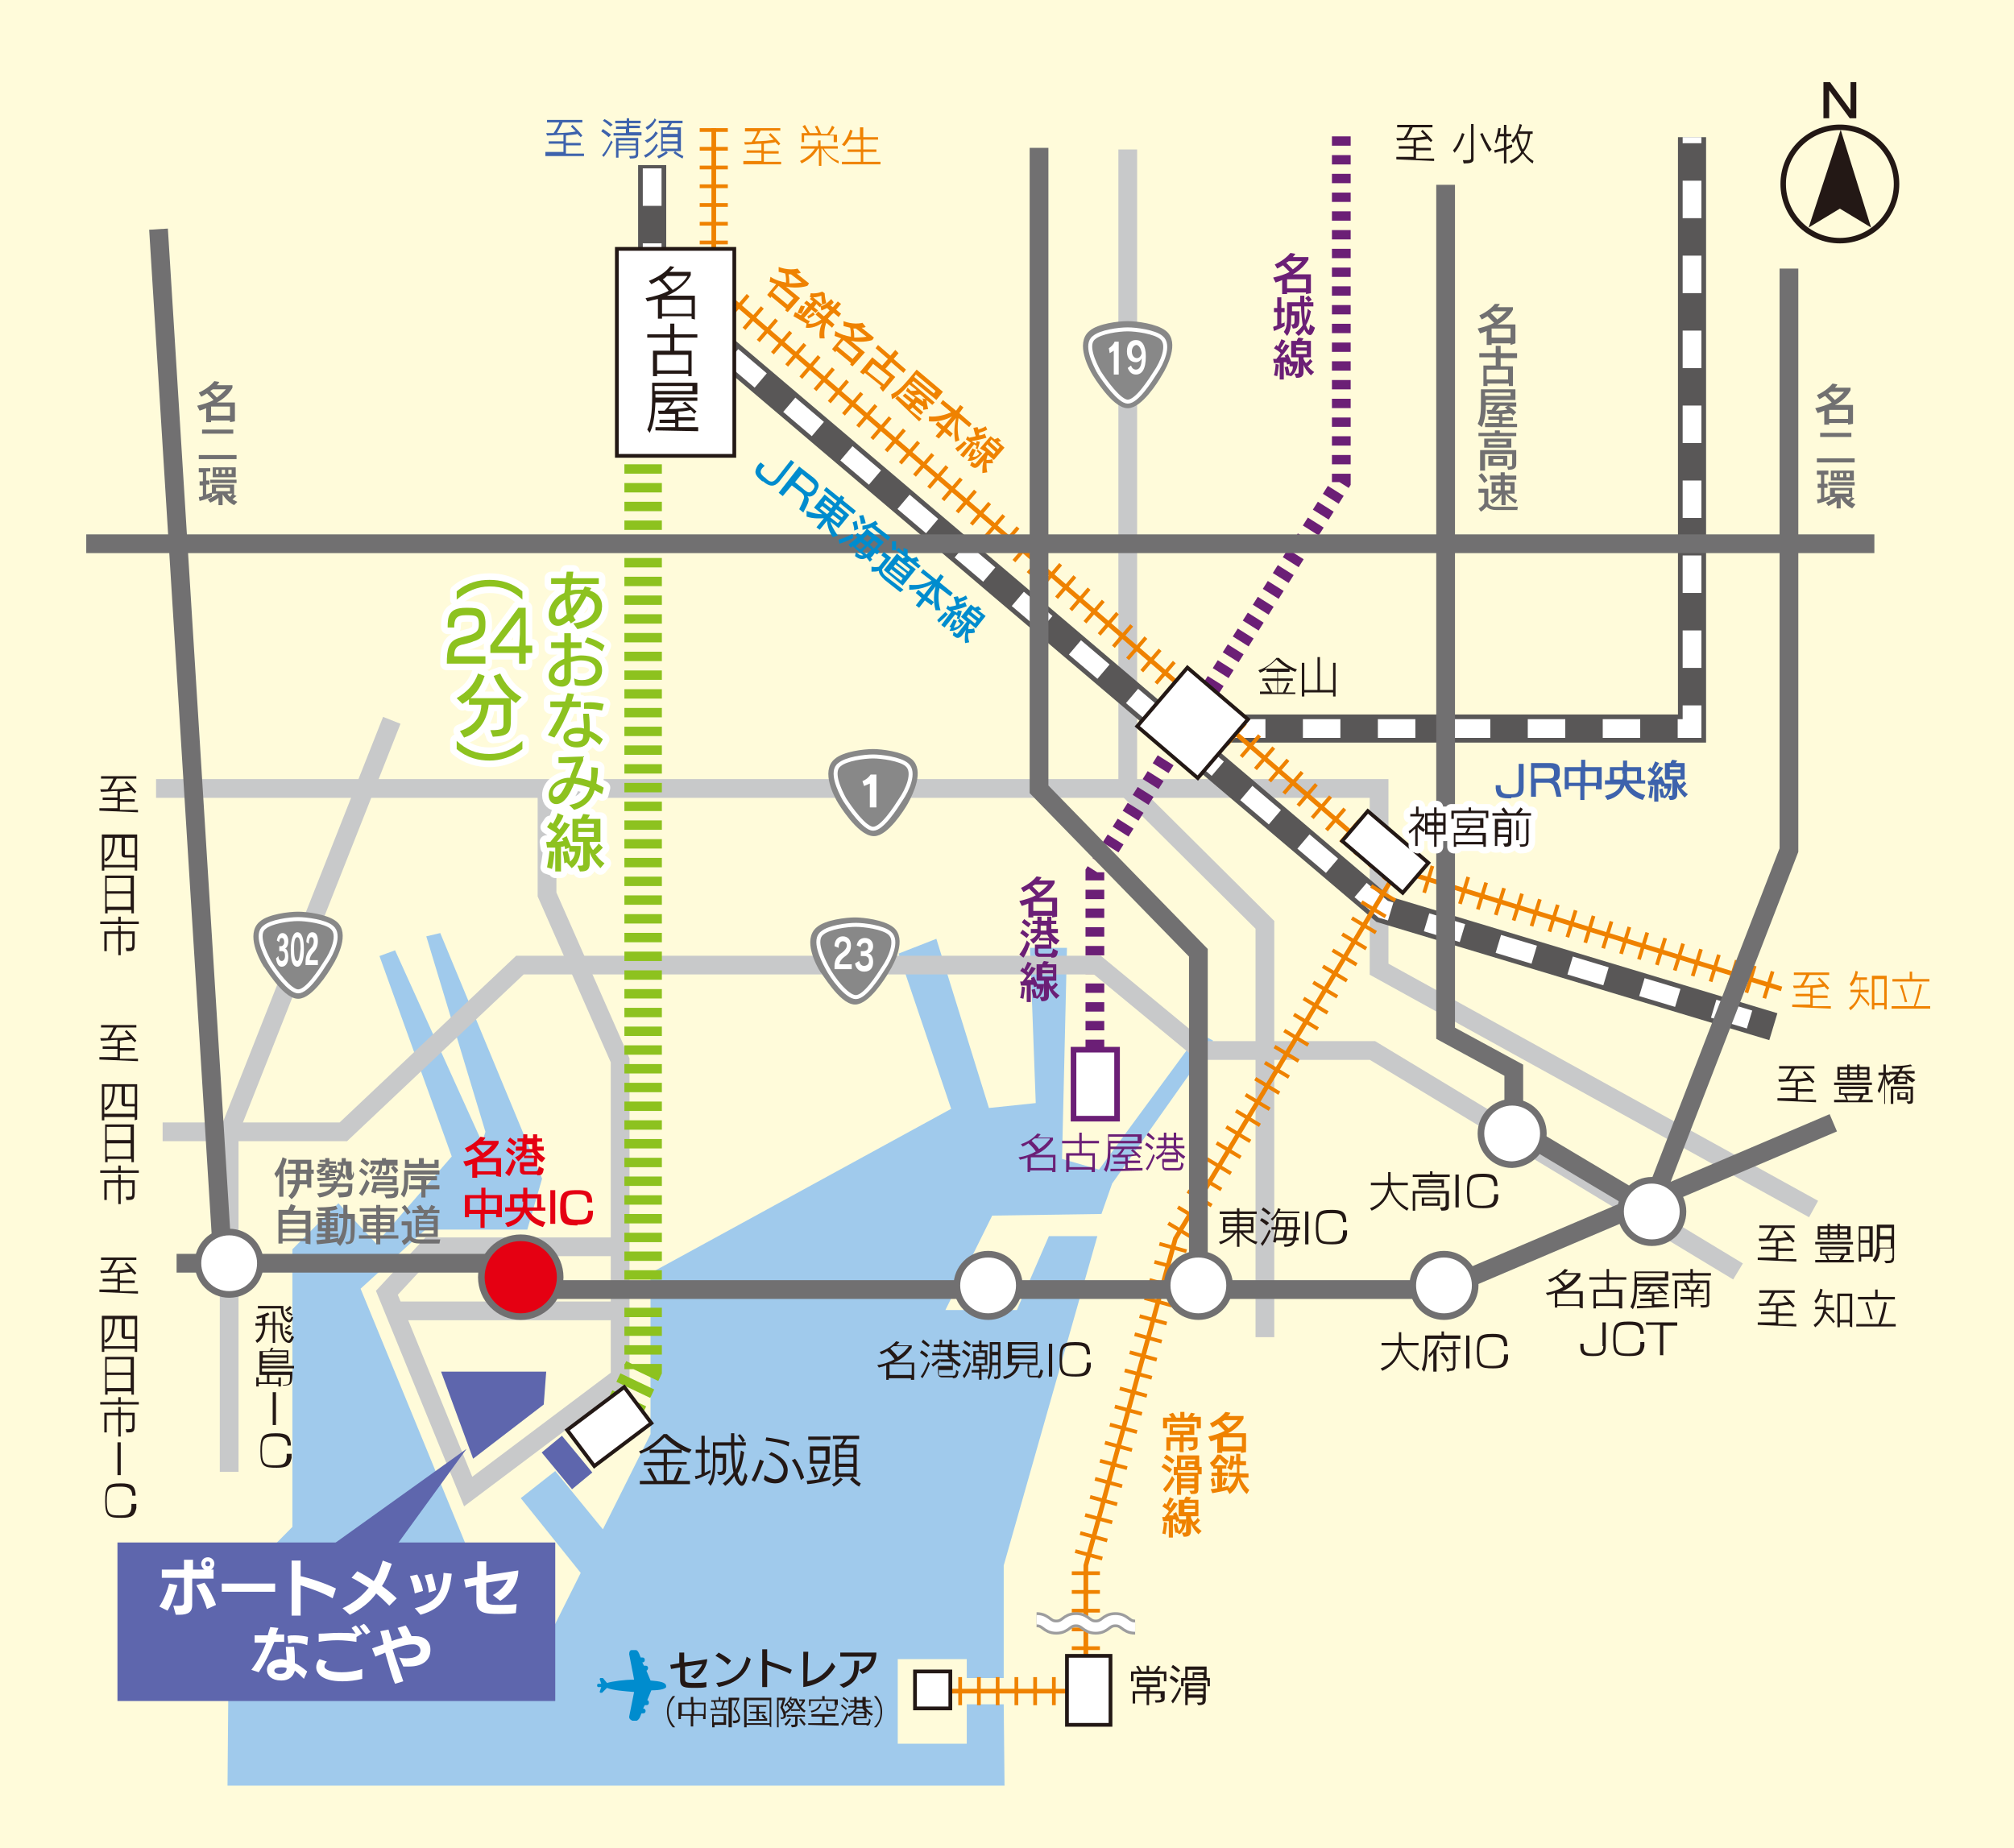 <?xml version="1.0" encoding="utf-8"?>
<!-- Generator: Adobe Illustrator 25.4.1, SVG Export Plug-In . SVG Version: 6.00 Build 0)  -->
<svg version="1.1" id="レイヤー_1" xmlns="http://www.w3.org/2000/svg" xmlns:xlink="http://www.w3.org/1999/xlink" x="0px"
	 y="0px" viewBox="0 0 245.2 225" style="enable-background:new 0 0 245.2 225;" xml:space="preserve">
<style type="text/css">
	.st0{fill:#FFFBDA;}
	.st1{fill:#A0CAEC;}
	.st2{fill:none;stroke:#595757;stroke-width:3.423;stroke-miterlimit:10;}
	.st3{fill:none;stroke:#FFFFFF;stroke-width:2.282;stroke-miterlimit:10;stroke-dasharray:4.563,4.563;}
	.st4{fill:none;stroke:#C8C9CA;stroke-width:2.282;stroke-miterlimit:10;}
	.st5{fill:none;stroke:#EF8200;stroke-width:3.423;stroke-miterlimit:10;stroke-dasharray:0.456,1.826;}
	.st6{fill:none;stroke:#EF8200;stroke-width:0.571;stroke-miterlimit:10;}
	.st7{fill:none;stroke:#6B1F76;stroke-width:2.282;stroke-miterlimit:10;stroke-dasharray:1.141,1.141;}
	.st8{fill:none;stroke:#8DC21F;stroke-width:4.563;stroke-miterlimit:10;stroke-dasharray:1.141,1.141;}
	.st9{fill:#5E66AD;}
	.st10{fill:none;stroke:#9D9D9E;stroke-width:1.826;stroke-miterlimit:10;}
	.st11{fill:none;stroke:#FFFFFF;stroke-width:1.141;stroke-miterlimit:10;}
	.st12{fill:none;stroke:#717071;stroke-width:2.282;stroke-miterlimit:10;}
	.st13{fill:#FFFFFF;stroke:#717071;stroke-width:0.805;stroke-miterlimit:10;}
	.st14{fill:#FFFFFF;stroke:#231815;stroke-width:0.456;stroke-miterlimit:10;}
	.st15{fill:#FFFFFF;stroke:#6B1F76;stroke-width:0.684;stroke-miterlimit:10;}
	.st16{fill:#E50012;stroke:#717071;stroke-width:0.805;stroke-miterlimit:10;}
	.st17{fill:#888888;stroke:#888888;stroke-width:0.805;}
	.st18{fill:none;stroke:#FFFFFF;stroke-width:0.483;}
	.st19{fill:#FFFFFF;}
	.st20{fill:none;stroke:#231815;stroke-width:0.667;}
	.st21{fill:#231815;}
	.st22{fill:#717071;}
	.st23{fill:#3D62AC;}
	.st24{fill:#008CCE;}
	.st25{fill:#FFFFFF;stroke:#FFFFFF;stroke-width:1.61;stroke-linecap:round;stroke-linejoin:round;stroke-miterlimit:10;}
	.st26{fill:#6B1F76;}
	.st27{fill:#EF8200;}
	.st28{fill:#8DC21F;stroke:#FFFFFF;stroke-linecap:round;stroke-linejoin:round;stroke-miterlimit:10;}
	.st29{fill:#8DC21F;}
	.st30{fill:#E50012;}
	.st31{fill:#8DC21F;stroke:#FFFFFF;stroke-width:1.6;stroke-linecap:round;stroke-linejoin:round;stroke-miterlimit:10;}
</style>
<rect class="st0" width="245.2" height="225"/>
<polygon class="st1" points="146,125.8 133.8,142.4 129.3,141.1 129.9,115.4 125.4,115.4 126.1,134.3 120.4,134.9 114,114.3 
	109.4,116.1 115.8,135 79.2,155 79.2,174.6 73.4,186.2 67.6,179.1 63.4,182.4 70.7,191.5 63.8,205.3 43.9,156.9 51.8,149.7 
	64.2,149.7 66,143.5 53.6,113.6 51.9,114 59.1,137.8 58.7,139.1 48.1,115.7 46.2,116.4 55,140.8 45.8,151.4 41.2,146.5 35.6,152.1 
	35.6,158.5 35.6,185.9 27.9,193.7 27.7,217.4 122.3,217.4 122.2,207.5 117.7,207.5 117.7,212.3 109.3,212.3 109.3,202 117.7,202 
	117.7,204.3 122.2,204.3 122.2,190.6 133.6,150.5 127.7,150.5 123.8,159.5 115.1,159.5 120.8,148 134.1,147.8 135.4,144.1 
	147.7,126.7 "/>
<polyline class="st2" points="149.5,88.7 206,88.7 206,16.7 "/>
<polyline class="st3" points="149.5,88.7 206,88.7 206,16.7 "/>
<polyline class="st4" points="137.3,18.2 137.3,96 154,112.6 154,162.8 "/>
<polyline class="st4" points="19,96 167.9,96 167.9,118 220.8,147.2 "/>
<polyline class="st5" points="86.9,15.6 86.9,34.6 169.5,105.7 216.9,120.4 "/>
<polyline class="st6" points="86.9,15.6 86.9,34.6 169.5,105.7 216.9,120.4 "/>
<polyline class="st7" points="163.3,16.6 163.3,58.7 133.3,106.2 133.3,132.8 "/>
<polyline class="st4" points="66.6,96.7 66.6,108.9 75.5,129.1 75.5,167.7 57,181.6 47.1,157.4 52.3,151.8 75.1,151.8 "/>
<line class="st4" x1="48.6" y1="159.6" x2="75.1" y2="159.6"/>
<polyline class="st4" points="47.7,87.7 27.9,137.8 27.9,179.2 "/>
<polyline class="st4" points="19.8,137.8 41.8,137.8 63.3,117.5 133.6,117.5 146.2,127.9 167.1,127.9 211.6,154.8 "/>
<polyline class="st8" points="78.3,47.4 78.3,166.7 76.3,170.9 "/>
<polyline class="st2" points="79.4,20.1 79.4,35.1 168.4,110.7 215.9,125 "/>
<polyline class="st3" points="79.4,20.5 79.4,35.1 168.4,110.7 215.9,125 "/>
<polyline class="st6" points="169.7,106.6 143.1,150.8 132.2,190.6 132.2,205.9 114.7,205.9 "/>
<polyline class="st5" points="169.7,106.6 143.1,150.8 132.2,190.6 132.2,205.9 114.7,205.9 "/>
<polygon class="st9" points="53.7,167 57.6,177.6 66.2,171 66.5,167 "/>
<path class="st10" d="M126.2,197.2c1.2,0,1.2,0.9,2.4,0.9c1.2,0,1.2-0.9,2.4-0.9c1.2,0,1.2,0.9,2.4,0.9c1.2,0,1.2-0.9,2.4-0.9
	c1.2,0,1.2,0.9,2.4,0.9"/>
<path class="st11" d="M126.2,197.2c1.2,0,1.2,0.9,2.4,0.9c1.2,0,1.2-0.9,2.4-0.9c1.2,0,1.2,0.9,2.4,0.9c1.2,0,1.2-0.9,2.4-0.9
	c1.2,0,1.2,0.9,2.4,0.9"/>
<rect x="67.4" y="175.2" transform="matrix(0.771 -0.637 0.637 0.771 -97.618 84.698)" class="st9" width="3.2" height="5.8"/>
<polyline class="st12" points="176,22.5 176,125.8 184.3,130.3 184.3,137.3 200.9,147.2 "/>
<path class="st13" d="M187.9,138c0-2.1-1.7-3.8-3.8-3.8c-2.1,0-3.8,1.7-3.8,3.8c0,2.1,1.7,3.8,3.8,3.8
	C186.2,141.7,187.9,140.1,187.9,138z"/>
<polyline class="st12" points="217.8,32.7 217.8,103.5 201.4,145.9 "/>
<polyline class="st12" points="145.9,156.5 145.9,116 126.5,96.1 126.5,18 "/>
<polyline class="st12" points="21.5,153.8 63,153.8 64.4,157 175.5,157 223.2,136.7 "/>
<line class="st12" x1="27.1" y1="153.3" x2="19.3" y2="27.9"/>
<path class="st13" d="M179.6,156.5c0-2.1-1.7-3.8-3.8-3.8c-2.1,0-3.8,1.7-3.8,3.8c0,2.1,1.7,3.8,3.8,3.8
	C177.9,160.3,179.6,158.6,179.6,156.5z"/>
<path class="st13" d="M124.1,156.5c0-2.1-1.7-3.8-3.8-3.8c-2.1,0-3.8,1.7-3.8,3.8c0,2.1,1.7,3.8,3.8,3.8
	C122.4,160.3,124.1,158.6,124.1,156.5z"/>
<path class="st13" d="M31.7,153.8c0-2.1-1.7-3.8-3.8-3.8c-2.1,0-3.8,1.7-3.8,3.8c0,2.1,1.7,3.8,3.8,3.8
	C30.1,157.6,31.7,155.9,31.7,153.8z"/>
<path class="st13" d="M204.9,147.5c0-2.1-1.7-3.8-3.8-3.8c-2.1,0-3.8,1.7-3.8,3.8s1.7,3.8,3.8,3.8
	C203.3,151.3,204.9,149.6,204.9,147.5z"/>
<path class="st13" d="M149.7,156.5c0-2.1-1.7-3.8-3.8-3.8c-2.1,0-3.8,1.7-3.8,3.8c0,2.1,1.7,3.8,3.8,3.8
	C148,160.3,149.7,158.6,149.7,156.5z"/>
<line class="st12" x1="10.5" y1="66.2" x2="228.2" y2="66.2"/>
<rect x="129.9" y="201.6" class="st14" width="5.3" height="8.4"/>
<rect x="111.4" y="203.5" class="st14" width="4.3" height="4.5"/>
<rect x="69.8" y="171" transform="matrix(0.799 -0.601 0.601 0.799 -89.491 79.424)" class="st14" width="8.7" height="5.5"/>
<rect x="140.5" y="83.1" transform="matrix(0.65 -0.76 0.76 0.65 -16.025 141.189)" class="st14" width="9.4" height="9.7"/>
<rect x="166.2" y="98.9" transform="matrix(0.65 -0.76 0.76 0.65 -19.787 164.424)" class="st14" width="4.8" height="9.7"/>
<rect x="75.1" y="30.3" class="st14" width="14.3" height="25.2"/>
<rect x="130.7" y="127.8" class="st15" width="5.3" height="8.4"/>
<path class="st16" d="M68.2,155.5c0-2.6-2.1-4.8-4.8-4.8c-2.6,0-4.8,2.1-4.8,4.8c0,2.6,2.1,4.8,4.8,4.8
	C66,160.3,68.2,158.1,68.2,155.5z"/>
<g>
	<path class="st17" d="M133.4,45.5c-0.5-0.8-2-3.7-0.5-4.9c0.9-0.8,3.3-1.1,4.4-1.1c1,0,3.4,0.3,4.4,1.1c1.4,1.1,0.1,3.8-0.6,4.9
		c-0.5,0.9-2.4,3.8-3.8,3.8C135.7,49.3,133.4,45.5,133.4,45.5z"/>
	<path class="st18" d="M133.8,45.3c-0.6-1.1-1.7-3.4-0.6-4.2c0.8-0.7,3-1,4.1-1c1,0,3.3,0.3,4.1,1c1.1,0.9,0,3.2-0.7,4.2
		c-0.7,1.1-2.3,3.6-3.4,3.6C136.3,48.9,134.5,46.4,133.8,45.3"/>
	<path class="st19" d="M139,43c-0.1,0.4-0.3,0.6-0.6,0.6c-0.3,0-0.6-0.3-0.6-0.8c0-0.5,0.3-0.8,0.6-0.8
		C138.7,42.1,138.9,42.4,139,43z M137.3,44.8c0.2,0.5,0.5,0.8,1,0.8c0.7,0,1.2-0.6,1.2-2.2c0-1.4-0.5-2-1.2-2
		c-0.7,0-1.1,0.5-1.1,1.4c0,0.9,0.5,1.3,1.1,1.3c0.3,0,0.6-0.2,0.7-0.5c0,1-0.3,1.4-0.7,1.4c-0.3,0-0.5-0.2-0.6-0.5L137.3,44.8z
		 M136.2,45.6v-4h-0.5c-0.1,0.3-0.4,0.6-0.7,0.8l0.1,0.6l0.5-0.3v2.9H136.2z"/>
</g>
<g>
	<path class="st17" d="M102.4,97.6c-0.5-0.8-2-3.7-0.5-4.9c0.9-0.8,3.3-1.1,4.4-1.1c1,0,3.4,0.3,4.4,1.1c1.4,1.1,0.1,3.8-0.5,4.9
		c-0.5,0.9-2.4,3.8-3.8,3.8C104.7,101.4,102.4,97.6,102.4,97.6z"/>
	<path class="st18" d="M102.8,97.3c-0.6-1.1-1.7-3.4-0.6-4.2c0.8-0.7,3-1,4.1-1c1,0,3.3,0.3,4.1,1c1.1,0.9,0,3.2-0.7,4.2
		c-0.7,1.1-2.3,3.6-3.4,3.6C105.3,100.9,103.5,98.4,102.8,97.3"/>
	<path class="st19" d="M106.7,98.3v-4H106c-0.2,0.3-0.5,0.6-1,0.8l0.2,0.6l0.7-0.3v2.9H106.7z"/>
</g>
<g>
	<path class="st17" d="M100.2,118.1c-0.5-0.8-2-3.7-0.5-4.9c0.9-0.8,3.3-1.1,4.4-1.1c1,0,3.4,0.3,4.4,1.1c1.4,1.1,0.1,3.8-0.6,4.9
		c-0.5,0.9-2.4,3.8-3.8,3.8C102.5,121.9,100.3,118.1,100.2,118.1z"/>
	<path class="st18" d="M100.7,117.8c-0.6-1.1-1.7-3.4-0.6-4.2c0.8-0.7,3-1,4.1-1c1,0,3.3,0.3,4.1,1c1.1,0.9,0,3.2-0.7,4.2
		c-0.7,1.1-2.3,3.6-3.4,3.6C103.1,121.4,101.3,119,100.7,117.8"/>
	<path class="st19" d="M105.2,116.4c0.4,0,0.6,0.2,0.6,0.6c0,0.4-0.3,0.6-0.6,0.6c-0.3,0-0.5-0.2-0.6-0.6l-0.5,0.3
		c0.1,0.6,0.5,1,1.1,1c0.8,0,1.1-0.5,1.1-1.2c0-0.6-0.3-1-0.6-1c0.3-0.1,0.6-0.4,0.6-0.9c0-0.6-0.4-1-1-1c-0.6,0-0.9,0.4-1,0.9
		l0.5,0.2c0-0.3,0.2-0.5,0.5-0.5c0.3,0,0.4,0.2,0.4,0.5c0,0.3-0.2,0.5-0.6,0.5h-0.3v0.6H105.2z M103.7,118.1v-0.7h-1.5
		c0-0.3,0.3-0.7,0.6-0.9c0.6-0.4,0.8-0.8,0.8-1.4c0-0.7-0.4-1.1-1-1.1c-0.6,0-1,0.5-1,1.2l0.5,0.2c0-0.5,0.2-0.8,0.5-0.8
		c0.3,0,0.5,0.2,0.5,0.5c0,0.3-0.2,0.6-0.6,0.9c-0.5,0.3-0.9,0.8-0.9,1.6v0.4H103.7z"/>
</g>
<g>
	<path class="st17" d="M32.4,117.4c-0.5-0.8-2-3.7-0.5-4.9c0.9-0.8,3.3-1.1,4.4-1.1c1,0,3.4,0.3,4.4,1.1c1.4,1.1,0.1,3.8-0.6,4.9
		c-0.5,0.9-2.4,3.8-3.8,3.8C34.7,121.2,32.5,117.4,32.4,117.4z"/>
	<path class="st18" d="M32.8,117.1c-0.6-1.1-1.7-3.4-0.6-4.2c0.8-0.7,3-1,4.1-1c1,0,3.3,0.3,4.1,1c1.1,0.9,0,3.2-0.7,4.2
		c-0.7,1.1-2.3,3.6-3.4,3.6C35.3,120.7,33.5,118.3,32.8,117.1"/>
	<path class="st19" d="M38.7,117.6v-0.7h-1c0-0.3,0.2-0.7,0.4-0.9c0.4-0.4,0.6-0.8,0.6-1.4c0-0.7-0.2-1.1-0.7-1.1
		c-0.4,0-0.7,0.5-0.7,1.2l0.3,0.2c0-0.5,0.1-0.8,0.3-0.8c0.2,0,0.3,0.2,0.3,0.5c0,0.3-0.1,0.6-0.4,0.9c-0.3,0.3-0.6,0.8-0.6,1.6v0.4
		H38.7z M36.2,117c-0.3,0-0.4-0.6-0.4-1.5c0-0.9,0.1-1.4,0.4-1.4c0.3,0,0.4,0.6,0.4,1.4C36.5,116.5,36.4,117,36.2,117z M36.2,117.7
		c0.5,0,0.8-0.8,0.8-2.1c0-1.2-0.2-2.1-0.8-2.1c-0.5,0-0.8,0.9-0.8,2.1C35.4,116.9,35.6,117.7,36.2,117.7z M34.3,115.8
		c0.3,0,0.4,0.2,0.4,0.6c0,0.4-0.2,0.6-0.4,0.6c-0.2,0-0.4-0.2-0.4-0.6l-0.3,0.3c0.1,0.6,0.3,1,0.7,1c0.5,0,0.8-0.5,0.8-1.2
		c0-0.6-0.2-1-0.4-1c0.2-0.1,0.4-0.4,0.4-0.9c0-0.6-0.3-1-0.7-1c-0.4,0-0.6,0.4-0.7,0.9l0.3,0.2c0-0.3,0.1-0.5,0.3-0.5
		c0.2,0,0.3,0.2,0.3,0.5c0,0.3-0.2,0.5-0.4,0.5h-0.2v0.6H34.3z"/>
</g>
<g>
	<path class="st20" d="M224,29.3c3.8,0,6.9-3.1,6.9-6.9c0-3.8-3.1-6.9-6.9-6.9c-3.8,0-6.9,3.1-6.9,6.9
		C217.1,26.2,220.2,29.3,224,29.3z"/>
	<polygon class="st21" points="220.2,27.7 224,25.4 227.8,27.7 224.1,15.8 	"/>
	<polygon class="st21" points="225.3,10 225.3,13.4 222.8,10 222,10 222,14.4 222.7,14.4 222.7,11 225.2,14.4 225.2,14.4 226,14.4 
		226,10 	"/>
</g>
<g>
	<path class="st22" d="M53.5,144.8v-0.5h-1.6v-0.6h1.3v-0.5H50v0.5h1.3v0.6h-1.5v0.5h1.5v1h0.5v-1H53.5z M53.5,143v-0.5h-4.3v1.1
		c0,0.7,0,1.2-0.4,1.8l0.4,0.4c0.4-0.7,0.5-1.4,0.5-2.2V143H53.5z M53.4,142.2v-1h-0.5v0.5h-1.3V141H51v0.7h-1.2v-0.5h-0.5v1H53.4z
		 M44.1,145.6C44.6,145,45,144,45,144l-0.4-0.4c0,0-0.3,0.9-0.9,1.7L44.1,145.6z M48.4,144.6h-2.6c0-0.1,0.1-0.3,0.1-0.3h2.4v-1.1
		h-3v0.4h2.5v0.3h-2.3c0,0-0.1,0.6-0.3,1.2l0.5,0.2c0.1-0.1,0.1-0.2,0.1-0.3h2.2c0,0.3-0.1,0.4-0.8,0.4c-0.1,0-0.2,0-0.4,0l0.2,0.5
		c1.1,0,1.5,0,1.5-1.1V144.6z M44.8,142.8c-0.4-0.3-0.8-0.6-0.8-0.6l-0.3,0.4c0,0,0.4,0.2,0.8,0.6L44.8,142.8z M45.3,142.9
		c0,0,0.3-0.3,0.5-0.8l-0.4-0.2c-0.1,0.4-0.5,0.7-0.5,0.7L45.3,142.9z M48.5,142.5c-0.2-0.3-0.6-0.6-0.6-0.6l-0.3,0.3
		c0,0,0.3,0.3,0.5,0.7L48.5,142.5z M48.4,141.7v-0.5H47V141h-0.5v0.3h-1.4v0.5h1v0.2c0,0.2,0,0.5-0.4,0.8l0.3,0.4
		c0.5-0.3,0.5-0.8,0.5-1.2v-0.1h0.5v0.6c0,0.2-0.2,0.2-0.5,0.2l0.2,0.4c0.5,0,0.7-0.1,0.7-0.6v-0.6H48.4z M45,141.6
		c-0.4-0.3-0.8-0.6-0.8-0.6l-0.3,0.4c0,0,0.4,0.3,0.8,0.6L45,141.6z M39.6,142.8h-0.6c0.3-0.1,0.6-0.3,0.7-0.7H40v0.2
		c0,0.1,0,0.1,0,0.2h-0.4V142.8z M40.8,142.2c0,0.2,0,0.2-0.2,0.2c-0.1,0-0.1,0-0.1-0.1v-0.1H40.8z M41.3,145.8
		c1.4-0.1,1.6,0,1.6-1.7h-1.8c0-0.1,0-0.2,0-0.3h-0.5c0,0.1,0,0.2,0,0.3h-1.7v0.4h1.5c-0.2,0.4-0.8,0.7-1.8,0.8l0.3,0.5
		c1.2-0.2,1.8-0.7,2.1-1.3h1.4c0,0.7-0.1,0.7-1.3,0.7L41.3,145.8z M40.9,143.3c0,0-0.4,0-0.8,0.1v-0.2h0.7v-0.3h-0.7v-0.2
		c0,0,0.1,0.1,0.3,0.1h0.3c0.3,0,0.4-0.1,0.4-0.4l-0.3-0.1H41v-0.4h-0.9v-0.2h0.8v-0.3h-0.8V141h-0.5v0.2h-0.7v0.3h0.7v0.2h-0.9v0.4
		h0.5c-0.1,0.2-0.3,0.3-0.7,0.4l0.2,0.4c0.1,0,0.2-0.1,0.2-0.1v0.3h0.7v0.3c-0.3,0-0.6,0-1,0l0.1,0.4c1.2-0.1,2.2-0.2,2.2-0.2
		L40.9,143.3z M43,142.6c0,0.4-0.1,0.5-0.1,0.5c0,0-0.1-0.2-0.1-0.5c0-0.4,0-1.2,0-1.2h-0.7V141h-0.5v0.5h-0.5v0.4h0.4
		c0,0.1,0,0.4-0.1,0.6c-0.1-0.1-0.2-0.1-0.2-0.1l-0.2,0.3c0,0,0.1,0.1,0.3,0.2c-0.1,0.2-0.3,0.5-0.5,0.6l0.3,0.4
		c0.2-0.2,0.4-0.5,0.5-0.7c0.1,0.1,0.2,0.2,0.3,0.4l0.2-0.4c-0.1-0.2-0.3-0.3-0.4-0.4c0.1-0.2,0.1-0.6,0.1-0.9h0.3c0,0,0,0.2,0,0.4
		c0,0.2,0,0.5,0,0.7c0.1,0.5,0.3,0.7,0.5,0.7c0.2,0,0.5-0.3,0.5-0.8L43,142.6z M37.4,143.7h-0.9c0-0.2,0-0.5,0-0.8h0.8V143.7z
		 M37.4,142.4h-0.8v-0.7h0.8V142.4z M37.9,144.5v-1.6h0.3v-0.5h-0.3v-1.2h-2.8v0.5H36v0.7h-1.3v0.5H36c0,0.3,0,0.6,0,0.8H35v0.5h0.9
		c-0.1,0.5-0.4,1.1-0.8,1.4l0.4,0.4c0.5-0.4,0.8-0.9,1-1.8h0.9v0.4H37.9z M34.5,145.8v-3.6c0.1-0.2,0.3-0.6,0.4-1.1l-0.5-0.2
		c-0.2,0.8-0.6,1.5-1,2l0.3,0.5c0,0,0.1-0.2,0.3-0.5v2.8H34.5z"/>
	<path class="st22" d="M52.8,150.2H51v-0.4h1.8V150.2z M52.8,149.4H51v-0.4h1.8V149.4z M52.8,148.7H51v-0.3h1.8V148.7z M53.5,151.4
		l0.1-0.5l-2.6,0h0c-0.6,0-0.8-0.2-0.9-0.4v-1.8h-1.2v0.5h0.7v1.3c0,0-0.2,0.3-0.7,0.6l0.3,0.5c0.3-0.2,0.5-0.4,0.7-0.6
		c0.2,0.3,0.7,0.4,1.2,0.4H53.5z M53.3,150.6V148H52c0-0.1,0.1-0.2,0.1-0.3h1.4v-0.4h-0.8c0.1-0.1,0.2-0.2,0.3-0.4l-0.5-0.2
		c-0.1,0.2-0.2,0.4-0.3,0.6h-0.6c-0.1-0.1-0.2-0.3-0.4-0.6l-0.5,0.2c0.1,0.1,0.2,0.3,0.3,0.4h-0.8v0.4h1.4c0,0.1-0.1,0.3-0.1,0.3
		h-0.9v2.6H53.3z M50,147.6c0,0-0.3-0.4-0.7-0.9l-0.4,0.3c0.4,0.4,0.7,0.9,0.7,0.9L50,147.6z M45.8,149.6h-1.1v-0.4h1.1V149.6z
		 M47.5,149.6h-1.2v-0.4h1.2V149.6z M45.8,148.8h-1.1v-0.4h1.1V148.8z M47.5,148.8h-1.2v-0.4h1.2V148.8z M48.5,150.8v-0.4h-2.2V150
		H48v-2.1h-1.7v-0.4h2.1v-0.4h-2.1v-0.4h-0.5v0.4h-2v0.4h2v0.4h-1.6v2.1h1.6v0.4h-2.1v0.4h2.1v0.7h0.5v-0.7H48.5z M39.7,149.5h-0.5
		v-0.3h0.5V149.5z M40.7,149.5h-0.5v-0.3h0.5V149.5z M39.7,148.8h-0.5v-0.3h0.5V148.8z M40.7,148.8h-0.5v-0.3h0.5V148.8z
		 M42.2,151.5c1-0.1,1-0.3,1-3.4v-0.3h-0.9v-1.1h-0.5v1.1h-0.5v0.5h0.5c0,1.1-0.1,1.9-0.6,2.6l0-0.2c0,0-0.5,0.1-1,0.2v-0.3h1v-0.4
		h-1v-0.3h0.9v-1.6h-0.9v-0.2h1v-0.4h-1v-0.3c0.4,0,0.9-0.2,0.9-0.2l-0.2-0.4c-0.3,0.1-1,0.2-2.1,0.2h-0.2l0.2,0.4
		c0.3,0,0.6,0,0.8,0v0.3h-1.1v0.4h1.1v0.2h-0.9v1.6h0.9v0.3h-1v0.4h1v0.3c-0.4,0-0.8,0.1-1.1,0.1l0.1,0.5c1.1-0.1,1.9-0.2,2.5-0.3
		l-0.1,0.1l0.4,0.4c0.7-0.8,0.9-2,0.9-3.3h0.4v1.1c0,1.7,0,1.7-0.7,1.7H42L42.2,151.5z M37.2,150.8h-2.8v-0.7h2.8V150.8z
		 M37.2,149.6h-2.8V149h2.8V149.6z M37.2,148.5h-2.8v-0.6h2.8V148.5z M37.8,151.5v-4.1h-2.1c0.1-0.1,0.2-0.4,0.3-0.6l-0.6-0.2
		c-0.1,0.3-0.3,0.6-0.3,0.7h-1.2v4.1h0.5v-0.3h2.8v0.3L37.8,151.5z"/>
</g>
<path class="st22" d="M225.4,60.5c-0.1,0.1-0.2,0.3-0.4,0.4c-0.1-0.1-0.3-0.3-0.3-0.4H225.4z M225.1,60.1h-1.7v-0.4h1.7V60.1z
	 M223.6,58.1h-0.3v-0.5h0.3V58.1z M224.4,58.1h-0.4v-0.5h0.4V58.1z M225.2,58.1h-0.4v-0.5h0.4V58.1z M225.9,61.4
	c-0.2-0.1-0.4-0.2-0.6-0.3c0.1-0.1,0.3-0.3,0.5-0.4l-0.4-0.2h0.1v-1.1h-2.7v1.1h0.7c-0.5,0.4-1.2,0.7-1.2,0.7l0.3,0.4
	c0,0,0.7-0.3,1-0.6v0.9h0.5v-1.3c0.2,0.3,0.6,0.9,1.4,1.3L225.9,61.4z M222.7,60.4c0,0-0.3,0.1-0.6,0.2v-1.2h0.4v-0.5h-0.4v-1.1h0.5
	v-0.5h-1.4v0.5h0.5v1.1h-0.4v0.5h0.4v1.3c-0.2,0.1-0.3,0.1-0.5,0.1l0.1,0.5c0.8-0.2,1.5-0.5,1.5-0.5V60.4z M225.8,59.1v-0.4h-3.2
	v0.4H225.8z M225.7,58.5v-1.2h-2.8v1.2H225.7z M225.8,56.3v-0.5h-4.6v0.5H225.8z M225.4,53.2v-0.5h-3.8v0.5H225.4z M225,51h-2.3
	v-1.1h2.3V51z M224.5,47.7c0,0-0.4,0.5-1.1,1c-0.2-0.2-0.5-0.5-0.8-0.8c0.1-0.1,0.2-0.1,0.3-0.2H224.5z M225.6,51.6v-2.3h-2.2
	c1.4-0.7,1.9-1.8,1.9-1.8v-0.3h-1.9c0.1-0.1,0.2-0.2,0.3-0.4l-0.6-0.1c-0.7,0.9-1.9,1.4-1.9,1.4l0.3,0.5c0,0,0.4-0.2,0.7-0.4
	c0.3,0.3,0.6,0.6,0.8,0.8c-0.5,0.3-1.2,0.5-2,0.7l0.3,0.6c0.3-0.1,0.6-0.2,0.8-0.3v1.7h0.6v-0.2h2.3v0.2L225.6,51.6z"/>
<path class="st22" d="M182.7,59.7h-0.6v-0.6h0.6V59.7z M183.9,59.7h-0.7v-0.6h0.7V59.7z M184.7,62.2l0.1-0.5l-2.7,0h0
	c-0.6,0-0.7-0.2-0.9-0.4v-1.8H180V60h0.7v1.3c0,0-0.2,0.4-0.7,0.6l0.3,0.4c0.3-0.2,0.5-0.4,0.7-0.6c0.3,0.3,0.7,0.4,1.2,0.4H184.7z
	 M184.7,60.9c-0.5-0.2-0.9-0.5-1.2-0.8h0.9v-1.4h-1.2v-0.3h1.4v-0.5h-1.4v-0.4h-0.5v0.4h-1.3v0.5h1.3v0.3h-1.1v1.4h0.9
	c-0.2,0.3-0.6,0.6-1.1,0.8l0.3,0.4c0.5-0.3,0.9-0.8,1.1-1.1v1.3h0.5v-1.3c0.5,0.7,1.2,1.1,1.2,1.1L184.7,60.9z M181.1,58.5
	c0,0-0.3-0.5-0.7-0.9l-0.4,0.3c0.4,0.4,0.7,0.9,0.7,0.9L181.1,58.5z M183,56.3h-1.2v-0.4h1.2V56.3z M183.4,54.1h-2.2v-0.3h2.2V54.1z
	 M183.5,56.7v-1.2h-2.3v1.2H183.5z M183.6,57.2c0.7,0,1-0.2,1-0.7v-1.7h-4.4v2.5h0.6v-2h3.3v1.3c0,0.1,0,0.2-0.4,0.2
	c-0.1,0-0.1,0-0.2,0L183.6,57.2z M184,54.5v-1.1h-3.3v1.1H184z M184.6,53.1v-0.4h-2v-0.3h-0.6v0.3h-2v0.4H184.6z M183.6,49.4
	l-0.4,0.2c0,0,0.2,0.1,0.3,0.3c-0.3,0-0.8,0.1-1.4,0.1c0.2-0.2,0.4-0.4,0.5-0.6H183.6z M183.9,48.2h-3.1v-0.4h3.1V48.2z M184.7,52
	v-0.4h-1.8v-0.4h1.3v-0.4h-1.3v-0.4c0.5,0,0.8-0.1,1-0.1c0.1,0.1,0.2,0.1,0.3,0.3l0.4-0.4c-0.3-0.3-0.7-0.6-0.9-0.7h0.9V49h-3.7
	v-0.3h3.6v-1.3h-4.2v1.5c0,1,0,2-0.4,2.7l0.5,0.4c0.4-0.8,0.5-1.8,0.5-2.7h1.1c-0.1,0.1-0.3,0.4-0.4,0.6c-0.2,0-0.4,0-0.6,0l0.1,0.5
	c0.5,0,1,0,1.4,0v0.3h-1.3v0.4h1.3v0.4h-1.7V52L184.7,52z M183.6,46.2h-2.6V45h2.6V46.2z M184.2,47v-2.4h-1.5v-1h2V43h-2v-0.9h-0.6
	V43h-2v0.5h2v1h-1.5V47h0.5v-0.3h2.6V47H184.2z M183.9,41.1h-2.3V40h2.3V41.1z M183.4,37.9c0,0-0.4,0.5-1.1,1
	c-0.2-0.2-0.5-0.5-0.8-0.8c0.1-0.1,0.2-0.1,0.3-0.2H183.4z M184.5,41.8v-2.3h-2.2c1.4-0.7,1.9-1.8,1.9-1.8v-0.3h-1.9
	c0.1-0.1,0.2-0.2,0.3-0.4L182,37c-0.7,0.9-1.9,1.4-1.9,1.4l0.3,0.5c0,0,0.4-0.2,0.7-0.4c0.3,0.3,0.6,0.6,0.8,0.8
	c-0.5,0.3-1.2,0.5-2,0.7l0.3,0.6c0.3-0.1,0.6-0.2,0.8-0.3v1.7h0.6v-0.2h2.3v0.2L184.5,41.8z"/>
<path class="st22" d="M28.3,60.1c-0.1,0.1-0.2,0.3-0.3,0.4c-0.1-0.1-0.3-0.3-0.3-0.4H28.3z M28,59.8h-1.7v-0.4H28V59.8z M26.6,57.7
	h-0.3v-0.5h0.3V57.7z M27.4,57.7H27v-0.5h0.4V57.7z M28.2,57.7h-0.4v-0.5h0.4V57.7z M28.9,61.1c-0.2-0.1-0.4-0.2-0.6-0.3
	c0.1-0.1,0.3-0.3,0.5-0.4l-0.4-0.2h0.1V59h-2.7v1.1h0.7c-0.5,0.4-1.2,0.7-1.2,0.7l0.3,0.4c0,0,0.7-0.3,1-0.6v0.9h0.5v-1.3
	c0.2,0.3,0.6,0.9,1.4,1.3L28.9,61.1z M25.7,60c0,0-0.3,0.1-0.6,0.2v-1.2h0.4v-0.5h-0.4v-1.1h0.5V57h-1.4v0.5h0.5v1.1h-0.4v0.5h0.4
	v1.3c-0.2,0.1-0.3,0.1-0.5,0.1l0.1,0.5c0.8-0.2,1.5-0.5,1.5-0.5V60z M28.8,58.8v-0.4h-3.2v0.4H28.8z M28.7,58.1v-1.2h-2.8v1.2H28.7z
	 M28.8,55.9v-0.5h-4.6v0.5H28.8z M28.4,52.8v-0.5h-3.8v0.5H28.4z M28,50.6h-2.3v-1.1H28V50.6z M27.5,47.4c0,0-0.4,0.5-1.1,1
	c-0.2-0.2-0.5-0.5-0.8-0.8c0.1-0.1,0.2-0.1,0.3-0.2H27.5z M28.6,51.3V49h-2.2c1.4-0.7,1.9-1.8,1.9-1.8v-0.3h-1.9
	c0.1-0.1,0.2-0.2,0.3-0.4l-0.6-0.1c-0.7,0.9-1.9,1.4-1.9,1.4l0.3,0.5c0,0,0.4-0.2,0.7-0.4c0.3,0.3,0.6,0.6,0.8,0.8
	c-0.5,0.3-1.2,0.5-2,0.7l0.3,0.6c0.3-0.1,0.6-0.2,0.8-0.3v1.7h0.6v-0.2H28v0.2L28.6,51.3z"/>
<path class="st23" d="M82.5,18.1h-1.8v-0.6h1.8V18.1z M82.5,17.2h-1.8v-0.5h1.8V17.2z M82.5,16.3h-1.8v-0.5h1.8V16.3z M80.2,19.3
	c0.8-0.4,1.1-0.7,1.1-0.7l-0.2-0.2c0,0-0.3,0.3-1.1,0.6L80.2,19.3z M83.2,19c-0.7-0.3-1-0.6-1-0.6l-0.2,0.2c0,0,0.3,0.3,1.1,0.7
	L83.2,19z M78.6,19.2c0.9-0.5,1.2-1,1.5-1.5l-0.2-0.2c-0.3,0.5-0.7,1.1-1.5,1.4L78.6,19.2z M78.8,17.4c0.8-0.5,1-0.8,1.3-1.2
	L79.8,16c-0.2,0.4-0.5,0.8-1.3,1.1L78.8,17.4z M82.9,18.4v-2.9h-1.4c0.1-0.1,0.2-0.3,0.3-0.5h1.3v-0.3h-2.9V15h1.3
	c-0.1,0.2-0.3,0.4-0.3,0.5h-0.7v2.9H82.9z M78.8,15.8c0.7-0.4,0.9-0.9,1.1-1.2l-0.2-0.2c-0.1,0.3-0.4,0.7-1.1,1.1L78.8,15.8z
	 M77.4,18.1h-2.1v-0.4h2.1V18.1z M77.4,17.5h-2.1v-0.4h2.1V17.5z M73.5,19.1c0.5-0.6,0.9-1.5,1.1-1.8l-0.2-0.2
	c-0.1,0.2-0.5,1.2-1.1,1.8L73.5,19.1z M77.4,18.7c0,0.2,0,0.3-0.8,0.3l0.1,0.3c0.8,0,1-0.1,1-0.6v-1.9H75v2.4h0.3v-0.9h2.1V18.7z
	 M74.4,16.4c-0.4-0.3-1-0.7-1-0.7l-0.2,0.3c0,0,0.5,0.3,0.9,0.7L74.4,16.4z M78.1,16.4v-0.3h-1.5v-0.5h1.3v-0.3h-1.3V15h1.4v-0.3
	h-1.4v-0.3h-0.3v0.3h-1.4V15h1.4v0.4H75v0.3h1.2v0.5h-1.5v0.3H78.1z M74.6,15.2c-0.4-0.4-1-0.7-1-0.7l-0.2,0.2c0,0,0.5,0.3,0.9,0.7
	L74.6,15.2z M71.1,19v-0.3h-2.2v-1h1.8v-0.3h-1.8v-0.9c0.7-0.1,1.2-0.1,1.4-0.2c0.1,0.1,0.3,0.3,0.4,0.4l0.2-0.2
	c-0.4-0.5-0.8-0.9-1.2-1.3l-0.2,0.2c0,0,0.3,0.3,0.6,0.6c-0.4,0.1-1.3,0.2-2.3,0.2c0.3-0.5,0.6-1.1,0.7-1.3h2.4v-0.3h-4.3v0.3h1.5
	c-0.1,0.3-0.4,0.9-0.7,1.3c-0.3,0-0.6,0-0.9,0l0.1,0.3c0.7,0,1.4-0.1,2-0.1v0.8h-1.8v0.3h1.8v1h-2.2V19L71.1,19z"/>
<path class="st23" d="M204.6,94.5h-1.3v-0.4h1.3V94.5z M204.6,93.7h-1.3v-0.3h1.3V93.7z M201.1,97.2c0.1-0.5,0.2-1.4,0.2-1.4
	l-0.4-0.1c0,0,0,0.7-0.2,1.4L201.1,97.2z M202.7,97.2c0.7-0.5,0.8-1.4,0.8-1.7l0-0.1h-0.8c-0.1-0.2-0.2-0.5-0.4-0.9l-0.4,0.2
	l0.1,0.2c-0.1,0-0.4,0-0.6,0c0.6-0.6,1.1-1.4,1.1-1.4l-0.5-0.2c0,0-0.2,0.3-0.4,0.7c-0.1-0.1-0.1-0.1-0.2-0.2
	c0.2-0.2,0.4-0.6,0.6-0.9l-0.5-0.2c-0.1,0.3-0.3,0.7-0.4,0.9l-0.2-0.2l-0.3,0.4c0.3,0.2,0.7,0.4,0.8,0.6c-0.1,0.2-0.3,0.4-0.5,0.7
	h-0.3l0.1,0.5c0,0,0.4,0,0.7,0v2h0.5v-2.1c0.1,0,0.2,0,0.3,0c0.1,0.2,0.1,0.3,0.1,0.3l0.3-0.1v0.3h0.4l0,0.1c0,0.1,0,0.5-0.4,0.8
	c0-0.1-0.1-0.5-0.2-0.9l-0.4,0.1c0.1,0.5,0.2,1,0.2,1l0.2,0L202.7,97.2z M205.5,96.7c-0.3-0.2-0.6-0.5-0.8-0.7
	c0.2-0.1,0.4-0.4,0.6-0.6l-0.3-0.3c-0.1,0.2-0.3,0.4-0.5,0.5c-0.1-0.1-0.2-0.3-0.3-0.5v-0.2h0.9v-2H204l0.2-0.3l-0.6-0.1
	c-0.1,0.1-0.2,0.3-0.2,0.4h-0.7v2h0.9v1.8c0,0.2,0,0.2-0.5,0.2l0.2,0.5h0.1c0.4,0,0.8-0.1,0.8-0.7v-0.9c0.1,0.4,0.5,0.9,0.9,1.3
	L205.5,96.7z M197.6,94.2c0,0.3,0,0.5-0.1,0.7h-1v-1.1h1V94.2z M199.3,95h-1.2c0-0.2,0-0.5,0-0.7v-0.4h1.2V95z M200.3,96.8
	c-1.2-0.3-1.7-0.9-2-1.4h2V95h-0.5v-1.6h-1.7v-0.8h-0.5v0.8H196V95h-0.6v0.5h1.9c-0.2,0.7-0.8,1.1-1.9,1.4l0.3,0.5
	c1.2-0.3,1.8-1,2.1-1.8c0.3,0.7,0.9,1.4,2.2,1.8L200.3,96.8z M192.5,95.3H191v-1.4h1.4V95.3z M194.4,95.3H193v-1.4h1.4V95.3z
	 M195,96.1v-2.7h-2v-0.9h-0.5v0.9h-2v2.7h0.5v-0.4h1.4v1.7h0.5v-1.7h1.4v0.4H195z M188.5,93.5c0.6,0,0.7,0.2,0.7,0.6
	c0,0.6-0.2,0.7-0.8,0.7h-1.6v-1.3H188.5z M190.1,97c-0.3-1.5-0.4-1.7-0.8-1.9c0.6-0.1,0.6-0.7,0.6-1.1l0-0.1c0-0.6-0.1-1-1.2-1h-2.3
	V97h0.6v-1.7h1.5c0.3,0,0.4,0.1,0.6,0.3c0.2,0.4,0.3,1,0.4,1.4L190.1,97z M184,97.1c1.1,0,1.5-0.3,1.5-1.2v-2.9h-0.6v2.9
	c0,0.7-0.3,0.8-1,0.8h-0.1c-0.8,0-1-0.2-1.1-0.7v-0.4l-0.6,0v0.4c0.1,0.9,0.4,1.2,1.6,1.2H184z"/>
<path class="st24" d="M118.7,75.9l-1-0.8l0.2-0.3l1,0.8L118.7,75.9z M119.2,75.3l-1-0.8l0.2-0.3l1,0.8L119.2,75.3z M114.3,75.8
	c0.4-0.3,1.1-1,1.1-1l-0.3-0.3c0,0-0.5,0.5-1,1L114.3,75.8z M115.6,76.8c0.9,0.1,1.5-0.6,1.7-0.9l0.1-0.1l-0.6-0.5
	c0.1-0.2,0.2-0.5,0.3-0.9l-0.5-0.1c0,0.1,0,0.2-0.1,0.3c-0.1-0.1-0.4-0.2-0.5-0.3c0.8-0.1,1.7-0.5,1.7-0.5l-0.2-0.5
	c0,0-0.3,0.2-0.7,0.3c0-0.1,0-0.2,0-0.3c0.3-0.1,0.7-0.2,1-0.4l-0.2-0.4c-0.3,0.2-0.6,0.3-0.9,0.4c0-0.1,0-0.2-0.1-0.3l-0.5,0.1
	c0.1,0.3,0.3,0.8,0.3,1c-0.2,0.1-0.5,0.1-0.8,0.2l-0.2-0.2l-0.2,0.4c0,0,0.3,0.2,0.6,0.4l-1.2,1.6l0.4,0.3l1.3-1.6
	c0.1,0.1,0.2,0.1,0.3,0.2c-0.1,0.2-0.1,0.3-0.1,0.3l0.3,0.1l-0.2,0.2l0.3,0.3l0,0.1c-0.1,0.1-0.3,0.4-0.8,0.4
	c0.1-0.1,0.2-0.4,0.4-0.8l-0.4-0.2c-0.2,0.5-0.5,0.9-0.5,0.9l0.2,0.1L115.6,76.8z M118,78.2c-0.1-0.4-0.2-0.8-0.1-1.1
	c0.2,0,0.6,0,0.8-0.1l-0.1-0.5c-0.2,0.1-0.5,0.1-0.7,0.1c0-0.2,0-0.4,0.1-0.6l0.1-0.1l0.7,0.6l1.2-1.5l-0.9-0.7
	c0.1,0,0.3-0.1,0.4-0.1l-0.4-0.4c-0.1,0.1-0.3,0.1-0.4,0.2l-0.5-0.4l-1.2,1.5l0.7,0.6l-1.1,1.4c-0.1,0.1-0.1,0.1-0.5-0.2l-0.1,0.5
	l0.1,0c0.3,0.3,0.6,0.4,1,0l0.5-0.7c-0.1,0.4-0.2,1-0.1,1.6L118,78.2z M114.5,74.3c-0.3-1-0.3-2-0.1-2.7l1.3,1l0.3-0.4l-1.6-1.3
	l0.5-0.7l-0.4-0.3l-0.5,0.7l-1.6-1.3l-0.3,0.4l1.3,1c-0.7,0.4-1.6,0.6-2.7,0.5l0,0.6c1.1,0,2.1-0.3,2.8-0.7l-1,1.3l-0.7-0.6
	l-0.3,0.4l0.7,0.6l-0.7,0.9l0.4,0.3l0.7-0.9l0.8,0.6l0.3-0.4l-0.8-0.6l1-1.3c-0.2,0.8-0.3,1.8,0,2.9L114.5,74.3z M109.7,70.7
	l-1.4-1.1l0.2-0.3l1.4,1.1L109.7,70.7z M110.2,70.1l-1.4-1.1l0.2-0.3l1.4,1.1L110.2,70.1z M110.6,69.6l-1.4-1.1l0.2-0.3l1.4,1.1
	L110.6,69.6z M109.6,72.1l0.4-0.3l-2.1-1.6l0,0c-0.4-0.3-0.5-0.6-0.5-0.9l1.1-1.4l-0.9-0.7l-0.3,0.4l0.5,0.4l-0.8,1
	c0,0-0.3,0.1-0.9,0l0,0.6c0.3,0,0.7,0,0.9-0.1c0,0.4,0.3,0.7,0.7,1.1L109.6,72.1z M109.9,71.3l1.6-2l-1.1-0.8c0.1,0,0.2-0.1,0.3-0.2
	l1.1,0.9l0.3-0.3l-0.6-0.5c0.1,0,0.3-0.1,0.4-0.1l-0.3-0.5c-0.2,0.1-0.5,0.2-0.6,0.2l-0.5-0.4c0-0.1,0-0.4,0-0.7l-0.5-0.2
	c0,0.2,0,0.4,0,0.5l-0.6-0.5l-0.3,0.3l1.1,0.8c-0.1,0.1-0.2,0.1-0.3,0.2l-0.7-0.6l-1.6,2L109.9,71.3z M109.1,67c0,0,0-0.5,0-1.1
	l-0.5,0c0,0.5,0,1.1,0,1.1L109.1,67z M105,67.1c0.2-0.1,0.4-0.4,0.6-0.6l0.5,0.4c-0.2,0.2-0.4,0.4-0.6,0.6L105,67.1z M104.2,66.5
	c0.2-0.2,0.4-0.4,0.6-0.5l0.5,0.4c-0.2,0.2-0.4,0.4-0.6,0.5L104.2,66.5z M105.1,65.6c0.2-0.2,0.4-0.4,0.5-0.5l0.5,0.4
	c-0.1,0.1-0.3,0.3-0.5,0.5L105.1,65.6z M105.9,66.3c0.2-0.2,0.4-0.4,0.5-0.5l0.5,0.4c-0.2,0.2-0.3,0.4-0.5,0.6L105.9,66.3z
	 M102.2,66.2c0.7-0.2,1.7-0.7,1.7-0.7l-0.1-0.5c0,0-0.9,0.5-1.7,0.7L102.2,66.2z M105.9,68.4l0.3-0.3l-0.2-0.2
	c0.2-0.1,0.4-0.4,0.5-0.6l0.3,0.2l0.3-0.4l-0.3-0.2c0.2-0.3,0.5-0.5,0.8-0.9l-2-1.6c0.1,0,0.3-0.1,0.5-0.2l2,1.6l0.3-0.4l-1.8-1.4
	c0.1-0.1,0.2-0.1,0.3-0.2l-0.3-0.4C105.7,64,105,64,105,64l0,0.5c0,0,0.2,0,0.5-0.1c-0.1,0.2-0.5,0.6-0.7,0.8l-0.4-0.3l-0.3,0.3
	l0.3,0.2c-0.3,0.3-0.7,0.6-1.1,0.9l0.3,0.4c0.1-0.1,0.1-0.1,0.2-0.2l1.3,1.1c-0.3,0.1-0.6-0.1-0.9-0.4l-0.1,0.5
	c0.5,0.4,0.9,0.5,1.4,0.2L105.9,68.4z M104.5,64.4c-0.1-0.5-0.2-1-0.2-1l-0.5,0.2c0,0,0.2,0.5,0.2,1L104.5,64.4z M105.4,63.7
	c-0.1-0.5-0.3-1-0.3-1l-0.5,0.1c0,0,0.2,0.5,0.2,1L105.4,63.7z M100.7,62.6l-0.9-0.7l0.3-0.3l0.9,0.7L100.7,62.6z M102,63.7
	l-0.9-0.7l0.3-0.3l0.9,0.7L102,63.7z M101.2,61.9l-0.9-0.7l0.2-0.3l0.9,0.7L101.2,61.9z M102.5,63l-0.9-0.7l0.2-0.3l0.9,0.7
	L102.5,63z M102,65.2c-0.5-0.7-0.8-1.3-0.9-1.7l1,0.8l1.3-1.6l-1.3-1.1l0.2-0.3l1.6,1.3l0.3-0.4l-1.6-1.3l0.2-0.3l-0.4-0.3l-0.2,0.3
	l-1.6-1.3l-0.3,0.4l1.6,1.3l-0.2,0.3l-1.3-1.1l-1.3,1.6l1,0.8c-0.5,0-1.1-0.1-1.9-0.4l0,0.7c0.9,0.3,1.7,0.2,2.1,0.2l-0.9,1.1
	l0.4,0.3l0.9-1.1c0,0.5,0.2,1.3,0.7,2L102,65.2z M98.8,58.7c0.5,0.4,0.4,0.6,0.2,0.9c-0.4,0.5-0.6,0.4-1,0.1l-1.2-1l0.8-1L98.8,58.7
	z M97.8,62.4c0.7-1.3,0.8-1.6,0.5-2c0.5,0.2,0.9-0.2,1.1-0.5l0-0.1c0.3-0.5,0.5-0.9-0.3-1.6l-1.8-1.4l-2.5,3.2l0.5,0.4l1.1-1.3
	l1.2,0.9c0.2,0.2,0.3,0.3,0.3,0.6c-0.1,0.4-0.4,1-0.6,1.4L97.8,62.4z M92.9,58.6c0.8,0.7,1.4,0.7,2,0l1.8-2.3L96.3,56l-1.8,2.3
	c-0.4,0.5-0.8,0.4-1.2,0l-0.1-0.1c-0.7-0.5-0.7-0.8-0.4-1.2l0.3-0.3l-0.5-0.4l-0.3,0.3c-0.5,0.8-0.5,1.2,0.5,2L92.9,58.6z"/>
<path class="st21" d="M186,16.3c0,0.8-0.3,1.5-0.6,1.9c-0.2-0.3-0.4-1-0.6-1.8l0-0.1H186z M186.7,19.6c-0.5-0.3-0.9-0.7-1.2-1.1
	c0.5-0.6,0.7-1.4,0.8-2.2h0.3V16H185c0.1-0.2,0.3-0.8,0.3-0.8l-0.3-0.1c-0.1,0.6-0.4,1.4-1,2l0.2,0.3c0.2-0.2,0.3-0.4,0.4-0.6
	c0.1,0.5,0.3,1.2,0.6,1.7c-0.3,0.5-0.8,0.8-1.4,1.1l0.2,0.3c0.6-0.3,1.1-0.8,1.4-1.2c0.3,0.4,0.7,0.9,1.2,1.2L186.7,19.6z
	 M183.4,19.9v-1.7c0.3-0.1,0.6-0.2,0.7-0.3v-0.3c-0.1,0-0.4,0.1-0.7,0.3v-1.3h0.6v-0.3h-0.6v-1.1h-0.3v1.1h-0.5
	c0.1-0.4,0.1-0.7,0.1-0.7l-0.3,0c0,0-0.1,1-0.4,1.7l0.2,0.2c0.1-0.3,0.2-0.6,0.3-0.9h0.6V18c-0.4,0.1-0.8,0.2-1.2,0.3l0.1,0.3
	c0.3-0.1,0.7-0.2,1.1-0.3v1.6H183.4z M179.1,19.2c0,0.3-0.1,0.3-1,0.3l0.1,0.4c0.8,0,1.2-0.1,1.2-0.5v-4.3h-0.3V19.2z M177.1,18.6
	c0.5-0.6,0.9-1.4,1.2-2.3l-0.3-0.1c-0.3,0.9-0.7,1.7-1.1,2.1L177.1,18.6z M181.6,18.2c-0.4-0.5-0.8-1.3-1.1-2l-0.3,0.1
	c0.4,0.9,0.7,1.5,1.1,2.2L181.6,18.2z M174.6,19.6v-0.3h-2.2v-1h1.8v-0.3h-1.8v-0.9c0.7-0.1,1.2-0.1,1.4-0.2
	c0.1,0.1,0.3,0.3,0.4,0.4l0.2-0.2c-0.4-0.5-0.8-0.9-1.2-1.3l-0.2,0.2c0,0,0.3,0.3,0.6,0.6c-0.4,0.1-1.3,0.2-2.3,0.2
	c0.3-0.5,0.6-1.1,0.7-1.3h2.4v-0.3h-4.3v0.3h1.5c-0.1,0.3-0.4,0.9-0.7,1.3c-0.3,0-0.6,0-0.9,0l0.1,0.3c0.7,0,1.4-0.1,2-0.1v0.8h-1.8
	v0.3h1.8v1H170v0.3L174.6,19.6z"/>
<path class="st21" d="M162.6,84.8v-4.1h-0.3V84h-1.6v-4h-0.3v4h-1.6v-3.3h-0.3v4.1h0.3v-0.5h3.5v0.5L162.6,84.8z M154,81.4
	c0.5-0.3,1-0.7,1.4-1.1c0.4,0.4,0.9,0.8,1.5,1.1H154z M157.7,84.6v-0.3h-1.2c0.2-0.4,0.4-0.8,0.5-1.1l-0.3-0.1
	c-0.1,0.4-0.3,0.8-0.5,1.2h-0.6v-1.4h1.8v-0.3h-1.8v-0.8h1.4v-0.3c0.2,0.1,0.5,0.2,0.7,0.3l0.2-0.3c-1-0.3-1.8-1-2.2-1.4h-0.3
	c-0.4,0.5-1.2,1.2-2.2,1.5l0.2,0.3c0.3-0.1,0.6-0.3,0.8-0.4v0.3h1.3v0.8h-1.8v0.3h1.8v1.4h-0.6c-0.2-0.4-0.4-0.8-0.6-1.2l-0.3,0.1
	c0.2,0.4,0.4,0.7,0.6,1h-1.2v0.3H157.7z"/>
<path class="st21" d="M146.5,206.3h-1.8v-0.4h1.8V206.3z M146.5,205.6h-1.8v-0.4h1.8V205.6z M146.5,204.3h-1.1v-0.4h1.1V204.3z
	 M146.5,203.6h-1.3v0.7h-0.6v-1h2V203.6z M142.8,207.4c0.6-0.8,1-1.8,1-1.8l-0.2-0.2c0,0-0.4,1-1,1.7L142.8,207.4z M145.9,207.6
	c0.7,0,0.9-0.2,0.9-0.7v-2h-2.5v2.7h0.3v-0.9h1.8v0.2c0,0.4,0,0.4-0.7,0.4L145.9,207.6z M143.5,204.6c-0.3-0.3-0.9-0.6-0.9-0.6
	l-0.2,0.3c0,0,0.5,0.3,0.8,0.6L143.5,204.6z M147.3,205.3v-1h-0.4v-1.4h-2.6v1.4h-0.5v1h0.3v-0.7h2.9v0.7H147.3z M143.7,203.4
	c-0.4-0.4-0.9-0.7-0.9-0.7l-0.2,0.3c0,0,0.5,0.3,0.8,0.6L143.7,203.4z M140.9,205.1h-2.2v-0.5h2.2V205.1z M141.4,206.7
	c0,0.3-0.1,0.3-0.8,0.3l0.1,0.3c0.7,0,1.1-0.1,1.1-0.5v-0.9h-1.8v-0.5h1.2v-1.2h-2.8v1.2h1.2v0.5h-1.7v1.5h0.3v-1.2h1.4v1.4h0.3
	v-1.4h1.4V206.7z M142,204.7v-1.2h-1.1c0.1-0.1,0.3-0.4,0.4-0.6l0,0l-0.3-0.1c-0.1,0.3-0.4,0.6-0.5,0.7h-0.6v-0.7h-0.3v0.7H139
	c-0.1-0.1-0.2-0.4-0.4-0.7l-0.3,0.1c0.2,0.2,0.3,0.5,0.4,0.6h-1v1.2h0.3v-0.9h3.7v0.9H142z"/>
<path class="st21" d="M103.9,179.4h-1.8v-0.8h1.8V179.4z M103.9,178.2h-1.8v-0.8h1.8V178.2z M100.6,177.8H99v-1.2h1.5V177.8z
	 M103.9,177.1h-1.8v-0.8h1.8V177.1z M101.5,181c0.7-0.4,1.1-0.9,1.1-0.9l-0.3-0.2c0,0-0.4,0.5-1,0.8L101.5,181z M104.8,180.6
	c-0.6-0.3-1-0.8-1-0.8l-0.3,0.3c0,0,0.4,0.5,1.1,0.9L104.8,180.6z M101.2,179.8c0,0-0.5,0.1-1,0.2c0.2-0.5,0.4-0.9,0.6-1.4l-0.4-0.2
	c-0.2,0.6-0.5,1.3-0.7,1.7c-0.4,0.1-0.9,0.1-1.5,0.2l0.1,0.4c1.2-0.1,2.3-0.4,2.7-0.5L101.2,179.8z M99.6,179.7c0,0-0.2-0.6-0.5-1.2
	l-0.4,0.2c0.3,0.5,0.5,1.2,0.5,1.2L99.6,179.7z M104.3,179.8v-3.9h-1.6c0.1-0.2,0.3-0.4,0.4-0.7h1.5v-0.4h-3.2v0.4h1.3
	c-0.1,0.3-0.3,0.6-0.4,0.7h-0.6v3.9H104.3z M101,178.2v-2.1h-2.4v2.1H101z M101.1,175.3v-0.4h-2.7v0.4H101.1z M97.9,179.9
	c-0.2-0.7-0.7-1.8-1.1-2.3l-0.4,0.2c0.4,0.5,0.9,1.6,1.1,2.4L97.9,179.9z M91.9,180.4c0.4-0.7,0.8-1.8,1.1-2.5l-0.5-0.2
	c-0.2,0.8-0.6,1.8-1,2.5L91.9,180.4z M96.1,175.6c-0.8-0.3-2.1-0.5-2.8-0.6l-0.1,0.4c0.7,0.1,1.9,0.2,2.8,0.7L96.1,175.6z
	 M94.4,180.6c0.9,0,1.5-0.6,1.5-1.6v0c0-1.1-1-1.8-2-2.2l-0.3,0.3c1.1,0.4,1.8,1.2,1.8,1.9v0c0,0.6-0.4,1.1-1,1.1h0
	c-0.4,0-0.8-0.2-1.3-0.5l-0.1,0.5C93.2,180.4,93.8,180.6,94.4,180.6L94.4,180.6z M90.7,179.3c-0.2,0.8-0.3,1.1-0.4,1.1
	c-0.2,0-0.4-0.6-0.5-1c0.4-0.6,0.6-1.3,0.8-2.6l-0.4-0.2c-0.1,1-0.3,1.7-0.6,2.3c-0.1-0.6-0.2-1.6-0.2-2.6v-0.3h1.4v-0.4h-1.4
	c0-0.3,0-0.7,0-1.1H89c0,0.4,0,0.8,0,1.1h-2.2v2.1c0,1.1,0,2.2-0.6,2.8l0.3,0.4c0.6-0.7,0.6-2.2,0.6-3.4h0.9v1c0,0.6,0,0.7-0.5,0.7
	c-0.1,0-0.1,0-0.2,0l0.2,0.4c0.9,0,0.9-0.3,0.9-1.2v-1.4h-1.3v-1H89c0,0.8,0.1,2.3,0.3,3.3c-0.6,0.9-1.3,1.3-1.3,1.3l0.3,0.3
	c0,0,0.6-0.4,1.1-1.2c0.1,0.4,0.5,1.2,0.9,1.2c0.3,0,0.5-0.4,0.7-1.2L90.7,179.3z M86.5,179c0,0-0.3,0.1-0.7,0.3v-2.4h0.6v-0.4h-0.6
	v-1.7h-0.4v1.7h-0.7v0.4h0.7v2.6c-0.2,0.1-0.5,0.2-0.8,0.2l0.1,0.4c1-0.3,1.8-0.8,1.8-0.8V179z M90.7,175.4c0,0-0.3-0.5-0.6-0.8
	l-0.3,0.2c0.3,0.2,0.6,0.8,0.6,0.8L90.7,175.4z M79.1,176.5c0.7-0.4,1.3-1,1.8-1.5c0.5,0.5,1.3,1.1,2,1.5H79.1z M84,180.7v-0.4h-1.6
	c0.3-0.5,0.5-1,0.6-1.5l-0.4-0.2c-0.1,0.5-0.4,1.1-0.6,1.6h-0.8v-1.9h2.4V178h-2.4v-1.1H83v-0.4c0.3,0.2,0.6,0.3,0.9,0.4l0.3-0.4
	c-1.3-0.5-2.4-1.3-3-1.9h-0.4c-0.6,0.6-1.6,1.6-3,2.1L78,177c0.4-0.2,0.7-0.3,1.1-0.5v0.4h1.7v1.1h-2.4v0.4h2.4v1.9H80
	c-0.2-0.5-0.5-1-0.8-1.6l-0.4,0.2c0.3,0.5,0.5,0.9,0.8,1.4h-1.7v0.4H84z"/>
<path class="st21" d="M227.6,152.7h-1.1v-1.4h1.1V152.7z M230.3,151.9h-1.5c0-0.2,0-0.3,0-0.4v-0.6h1.4V151.9z M227.6,151h-1.1v-1.4
	h1.1V151z M230.3,150.5h-1.4v-1h1.4V150.5z M230.3,153.2c0,0.3-0.1,0.3-0.9,0.3l0.2,0.3c0.8,0,1-0.1,1-0.7v-4h-2.1v2.3
	c0,0.7,0,1.4-0.5,2l0.3,0.3c0.4-0.4,0.6-1,0.6-1.7h1.5V153.2z M228,153v-3.7h-1.7v4.3h0.3V153H228z M224.2,152.8
	c-0.1,0.2-0.2,0.5-0.3,0.6h-1.2c-0.1-0.2-0.1-0.4-0.2-0.6H224.2z M224.8,152.6h-3v-0.5h3V152.6z M222.5,150.7h-0.9v-0.4h0.9V150.7z
	 M223.7,150.7h-0.9v-0.4h0.9V150.7z M224.9,150.7H224v-0.4h0.9V150.7z M222.5,150h-0.9v-0.4h0.9V150z M223.7,150h-0.9v-0.4h0.9V150z
	 M224.9,150H224v-0.4h0.9V150z M225.7,153.7v-0.3h-1.4c0.1-0.1,0.2-0.3,0.3-0.6h0.6v-1h-3.6v1h0.6c0.1,0.2,0.2,0.4,0.3,0.6h-1.5v0.3
	L225.7,153.7z M225.6,151.5v-0.3H221v0.3H225.6z M225.3,150.9v-1.6H224v-0.3h-0.3v0.3h-0.9v-0.3h-0.3v0.3h-1.2v1.6H225.3z
	 M218.7,153.6v-0.3h-2.2v-1h1.8V152h-1.8v-0.9c0.7-0.1,1.2-0.1,1.4-0.2c0.1,0.1,0.3,0.3,0.4,0.4l0.2-0.2c-0.4-0.5-0.8-0.9-1.2-1.3
	l-0.2,0.2c0,0,0.3,0.3,0.6,0.6c-0.4,0.1-1.3,0.2-2.3,0.2c0.3-0.5,0.6-1.1,0.7-1.3h2.4v-0.3h-4.3v0.3h1.5c-0.1,0.3-0.4,0.9-0.7,1.3
	c-0.3,0-0.6,0-0.9,0l0.1,0.3c0.7,0,1.4-0.1,2-0.1v0.8h-1.8v0.3h1.8v1H214v0.3L218.7,153.6z"/>
<path class="st21" d="M230.8,161.5v-0.3H229c0.3-0.6,0.5-1.4,0.7-2.6l-0.3-0.1c-0.2,1.2-0.5,2.1-0.7,2.7H226v0.3L230.8,161.5z
	 M228,160.6c-0.2-0.7-0.4-1.3-0.6-2.1l-0.3,0.1c0.3,0.7,0.5,1.4,0.6,2L228,160.6z M230.7,158.2v-0.3h-2.1v-0.9h-0.3v0.9h-2.1v0.3
	H230.7z M225.1,160.7H224v-2.9h1.2V160.7z M225.5,161.6v-4.1h-1.8v4.1h0.3V161h1.2v0.5L225.5,161.6z M223.4,160.9
	c-0.4-0.5-0.8-0.9-1.1-1.2c0,0,0-0.1,0-0.2h1v-0.3h-1c0-0.2,0-0.4,0-0.6v-0.6h0.8v-0.3h-1.4c0.1-0.2,0.2-0.7,0.2-0.7l-0.3-0.1
	c0,0.3-0.3,1.1-0.7,1.5l0.2,0.3c0.3-0.3,0.4-0.5,0.5-0.8h0.5v0.7c0,0.2,0,0.4,0,0.5H221v0.3h1c-0.1,0.7-0.4,1.4-1.2,1.9l0.2,0.3
	c0.7-0.6,1-1.1,1.2-1.7c0.2,0.3,0.6,0.6,1,1.2L223.4,160.9z M218.7,161.5v-0.3h-2.2v-1h1.8v-0.3h-1.8V159c0.7-0.1,1.2-0.1,1.4-0.2
	c0.1,0.1,0.3,0.3,0.4,0.4l0.2-0.2c-0.4-0.5-0.8-0.9-1.2-1.3l-0.2,0.2c0,0,0.3,0.3,0.6,0.6c-0.4,0.1-1.3,0.2-2.3,0.2
	c0.3-0.5,0.6-1.1,0.7-1.3h2.4v-0.3h-4.3v0.3h1.5c-0.1,0.3-0.4,0.9-0.7,1.3c-0.3,0-0.6,0-0.9,0l0.1,0.3c0.7,0,1.4-0.1,2-0.1v0.8h-1.8
	v0.3h1.8v1H214v0.3L218.7,161.5z"/>
<path class="st21" d="M232,133.6h-0.7v-0.5h0.7V133.6z M232,131.7h-0.9v-0.4h0.9V131.7z M231.8,130.7c0.1,0.1,0.3,0.3,0.4,0.4H231
	c0.1-0.1,0.3-0.3,0.3-0.4H231.8z M232.3,133.9v-0.9H231v0.9H232.3z M232.3,134.4c0.6,0,0.6-0.1,0.6-0.6v-1.5h-2.7v2.1h0.3v-1.8h2.1
	v1.2c0,0.3,0,0.3-0.5,0.3L232.3,134.4z M229.5,134.4v-3.2c0.1,0.4,0.2,0.6,0.4,1l0.2-0.3c-0.2-0.2-0.3-0.5-0.5-1h0.5v-0.3h-0.5v-1
	h-0.3v1h-0.6v0.3h0.6c-0.2,0.7-0.5,1.4-0.7,1.9l0.2,0.3c0.3-0.5,0.4-1,0.6-1.8v3.1H229.5z M233.2,131.5c0,0-0.7-0.4-1.1-0.8h1v-0.3
	h-1.6c0.1-0.1,0.1-0.3,0.2-0.4c0.6-0.1,1.1-0.2,1.1-0.2l-0.2-0.2c-0.4,0.1-1,0.2-2.1,0.2h-0.2l0.1,0.3c0.3,0,0.7,0,0.9,0
	c0,0.1-0.1,0.3-0.2,0.4h-1.1v0.3h0.9c-0.2,0.3-0.6,0.6-1,0.8l0.1,0.3c0.2-0.1,0.4-0.3,0.6-0.5v0.6h1.6v-0.7c0.3,0.3,0.6,0.5,0.6,0.5
	L233.2,131.5z M226.5,133.4c-0.1,0.2-0.2,0.5-0.3,0.6H225c-0.1-0.2-0.1-0.4-0.2-0.6H226.5z M227.1,133.1h-3v-0.5h3V133.1z
	 M224.9,131.2H224v-0.4h0.9V131.2z M226.1,131.2h-0.9v-0.4h0.9V131.2z M227.3,131.2h-0.9v-0.4h0.9V131.2z M224.9,130.6H224v-0.4h0.9
	V130.6z M226.1,130.6h-0.9v-0.4h0.9V130.6z M227.3,130.6h-0.9v-0.4h0.9V130.6z M228,134.2v-0.3h-1.4c0.1-0.1,0.2-0.3,0.3-0.6h0.6v-1
	h-3.6v1h0.6c0.1,0.2,0.2,0.4,0.3,0.6h-1.5v0.3L228,134.2z M227.9,132.1v-0.3h-4.6v0.3H227.9z M227.6,131.5v-1.6h-1.2v-0.3h-0.3v0.3
	h-0.9v-0.3h-0.3v0.3h-1.2v1.6H227.6z M221.1,134.2v-0.3h-2.2v-1h1.8v-0.3h-1.8v-0.9c0.7-0.1,1.2-0.1,1.4-0.2
	c0.1,0.1,0.3,0.3,0.4,0.4l0.2-0.2c-0.4-0.5-0.8-0.9-1.2-1.3l-0.2,0.2c0,0,0.3,0.3,0.6,0.6c-0.4,0.1-1.3,0.2-2.3,0.2
	c0.3-0.5,0.6-1.1,0.7-1.3h2.4v-0.3h-4.3v0.3h1.5c-0.1,0.3-0.4,0.9-0.7,1.3c-0.3,0-0.6,0-0.9,0l0.1,0.3c0.7,0,1.4-0.1,2-0.1v0.8h-1.8
	v0.3h1.8v1h-2.2v0.3L221.1,134.2z"/>
<path class="st21" d="M181.9,145.5c0,0.1,0,0.3,0,0.4c-0.1,0.5-0.2,0.9-1.4,0.9h-0.1c-1.2,0-1.5-0.2-1.5-1.7c0-1.6,0.2-1.8,1.6-1.8
	c1.1,0,1.3,0.2,1.4,0.9c0,0.1,0,0.1,0,0.2h0.4c0-0.1,0-0.2,0-0.3c-0.1-1-0.6-1.2-1.8-1.2c-1.7,0-1.9,0.4-1.9,2.2c0,1.8,0.4,2,2,2
	c1.3,0,1.6-0.3,1.8-1.2c0-0.1,0-0.3,0-0.5H181.9z M177.6,147v-4h-0.4v4L177.6,147z M175,146.5h-1.6v-0.5h1.6V146.5z M175.5,144.4
	H173V144h2.5V144.4z M175.3,146.8v-1h-2.2v1H175.3z M175.5,147.4c0.7,0,0.9-0.1,0.9-0.6V145H172v2.4h0.3v-2.1h3.7v1.4
	c0,0.2-0.1,0.3-0.6,0.3h-0.1L175.5,147.4z M175.8,144.6v-1h-3.1v1H175.8z M176.5,143.3V143h-2.1v-0.4h-0.3v0.4h-2.1v0.3H176.5z
	 M171.5,147.1c-1.7-0.8-2.1-2.2-2.2-2.8l0,0h2.1v-0.3h-2.1v-1.3h-0.3v1.3h-2.1v0.3h2.1c-0.1,0.9-0.6,2.2-2.2,2.8l0.2,0.3
	c1.3-0.6,1.9-1.5,2.2-2.5c0.3,0.9,0.9,1.8,2.1,2.5L171.5,147.1z"/>
<g>
	<path class="st21" d="M207.5,158.3V158h-1.3v-0.7h1.2V157h-0.7c0.1-0.2,0.2-0.4,0.3-0.6l-0.3-0.1c-0.1,0.3-0.3,0.6-0.4,0.7h-0.6
		c-0.1-0.3-0.2-0.5-0.4-0.8l-0.3,0.1c0.2,0.2,0.3,0.4,0.4,0.6h-0.7v0.3h1.2v0.7h-1.3v0.3h1.3v0.9h0.3v-0.9H207.5z M207.8,158.6
		c0,0.3,0,0.3-0.7,0.3H207l0.1,0.3c0.9,0,1-0.1,1-0.6v-2.7h-2v-0.6h2.2V155h-2.2v-0.5h-0.3v0.5h-2.2v0.3h2.2v0.6h-1.9v3.4h0.3v-3.1
		h3.6V158.6z M202.7,155.5h-3.5V155h3.5V155.5z M203.2,159.1v-0.3h-1.8v-0.6h1.5V158h-1.5v-0.5c0.5,0,0.8-0.1,1.1-0.1
		c0.1,0.1,0.2,0.2,0.3,0.3l0.2-0.2c-0.5-0.5-1-0.9-1-0.9l-0.2,0.2c0,0,0.3,0.2,0.5,0.4c-0.4,0.1-1,0.1-1.6,0.1c-0.1,0-0.2,0-0.2,0
		c0.2-0.2,0.4-0.5,0.5-0.7h2.1v-0.3h-3.8v-0.4h3.8v-1.1h-4.1v1.2c0,1.6-0.1,2.4-0.5,3.1l0.3,0.3c0.3-0.6,0.5-1.4,0.5-2.8h1.4
		c-0.1,0.2-0.4,0.5-0.6,0.7h-0.6l0.1,0.3c0.6,0,1.1,0,1.5,0v0.5h-1.4v0.3h1.4v0.6h-1.8v0.3L203.2,159.1z M197.1,158.7h-2.8v-1.4h2.8
		V158.7z M197.5,159.3V157h-1.6v-1.2h2.1v-0.3h-2.1v-1h-0.3v1h-2.1v0.3h2.1v1.2H194v2.3h0.3V159h2.8v0.3H197.5z M192.3,158.8h-2.7
		v-1.3h2.7V158.8z M191.9,155.3c-0.1,0.1-0.5,0.7-1.3,1.2c-0.2-0.3-0.5-0.6-0.9-1c0.1-0.1,0.2-0.2,0.4-0.3H191.9z M192.7,159.3v-2.1
		h-2.5c1.3-0.5,1.9-1.4,2.2-1.8V155h-1.9c0.2-0.1,0.3-0.3,0.4-0.4l-0.4-0.1c-0.4,0.5-1.1,1-2,1.3l0.2,0.3c0,0,0.3-0.1,0.7-0.4
		c0.4,0.3,0.8,0.8,0.9,1c-0.5,0.3-1.3,0.6-2.1,0.7l0.2,0.3c0.3-0.1,0.6-0.1,0.9-0.3v1.8h0.3v-0.2h2.7v0.2L192.7,159.3z"/>
	<path class="st21" d="M202.5,165.1v-3.7h1.7V161h-3.8v0.3h1.7v3.7H202.5z M199.7,163.5c0,0.1,0,0.3,0,0.4c-0.1,0.5-0.2,0.9-1.4,0.9
		h-0.1c-1.2,0-1.5-0.2-1.5-1.7c0-1.6,0.2-1.8,1.6-1.8c1.1,0,1.3,0.2,1.4,0.9c0,0.1,0,0.1,0,0.2h0.4c0-0.1,0-0.2,0-0.3
		c-0.1-1-0.6-1.2-1.8-1.2c-1.7,0-1.9,0.4-1.9,2.2c0,1.8,0.4,2,2,2c1.3,0,1.6-0.3,1.8-1.2c0-0.1,0-0.3,0-0.5H199.7z M195.2,163.9
		c0,0.8-0.5,0.9-1.2,0.9c-0.8,0-1.2-0.1-1.2-0.9v-0.3l-0.4,0v0.3c0,1.2,0.7,1.2,1.6,1.2c0.8,0,1.5-0.1,1.5-1.2V161h-0.4V163.9z"/>
</g>
<path class="st21" d="M183.1,165c0,0.1,0,0.3,0,0.4c-0.1,0.5-0.2,0.9-1.4,0.9h-0.1c-1.2,0-1.5-0.2-1.5-1.7c0-1.6,0.2-1.8,1.6-1.8
	c1.1,0,1.3,0.2,1.4,0.9c0,0.1,0,0.1,0,0.2h0.4c0-0.1,0-0.2,0-0.3c-0.1-1-0.6-1.2-1.8-1.2c-1.7,0-1.9,0.4-1.9,2.2c0,1.8,0.4,2,2,2
	c1.3,0,1.6-0.3,1.8-1.2c0-0.1,0-0.3,0-0.5H183.1z M178.9,166.6v-4h-0.4v4L178.9,166.6z M176.4,165.6c0,0-0.3-0.5-0.7-1l-0.3,0.2
	c0.4,0.4,0.7,1,0.7,1L176.4,165.6z M176.4,166.9c0.6,0,0.8,0,0.8-0.9v-1.8h0.6V164h-0.6v-0.7h-0.3v0.7h-1.6v0.3h1.6v1.7
	c0,0.6,0,0.6-0.5,0.6h-0.3l0.1,0.4H176.4z M174.9,166.9v-2.7c0.2-0.3,0.3-0.6,0.4-0.9l-0.3-0.1c-0.1,0.5-0.5,1.2-1.1,1.8l0.1,0.3
	c0.1-0.1,0.4-0.4,0.5-0.6v2.3H174.9z M177.8,162.9v-0.3h-2v-0.5h-0.3v0.5h-2v1c0,1.6-0.1,2.4-0.4,3.1l0.3,0.3
	c0.3-0.7,0.4-1.6,0.4-3.4v-0.6H177.8z M172.8,166.6c-1.7-0.8-2.1-2.2-2.2-2.8l0,0h2.1v-0.3h-2.1v-1.3h-0.3v1.3h-2.1v0.3h2.1
	c-0.1,0.9-0.6,2.2-2.2,2.8l0.2,0.3c1.3-0.6,1.9-1.5,2.2-2.5c0.3,0.9,0.9,1.8,2.1,2.5L172.8,166.6z"/>
<path class="st21" d="M163.5,149.9c0,0.1,0,0.3,0,0.4c-0.1,0.5-0.2,0.9-1.4,0.9h-0.1c-1.2,0-1.5-0.2-1.5-1.7c0-1.6,0.2-1.8,1.6-1.8
	c1.1,0,1.3,0.2,1.4,0.9c0,0.1,0,0.1,0,0.2h0.4c0-0.1,0-0.2,0-0.3c-0.1-1-0.6-1.2-1.8-1.2c-1.7,0-1.9,0.4-1.9,2.2c0,1.8,0.4,2,2,2
	c1.3,0,1.6-0.3,1.8-1.2c0-0.1,0-0.3,0-0.5H163.5z M159.3,151.5v-4h-0.4v4L159.3,151.5z M156.4,149.7c0,0.2-0.1,0.7-0.2,1h-0.9
	c0.1-0.3,0.1-0.7,0.2-1H156.4z M156.6,150.7c0.1-0.3,0.1-0.7,0.1-1h0.8c0,0.4,0,0.8-0.1,1H156.6z M155.6,149.4
	c0.1-0.5,0.1-0.9,0.1-0.9h0.8c0,0.2,0,0.5,0,0.9H155.6z M156.8,149.4c0-0.4,0-0.7,0-0.9h0.8c0,0.4,0,0.6,0,0.9H156.8z M153.7,151.7
	c0.6-0.8,1-1.8,1-1.8l-0.2-0.2c0,0-0.4,1-1,1.7L153.7,151.7z M158.1,151v-0.3h-0.3c0-0.3,0.1-0.6,0.1-1h0.4v-0.3h-0.4
	c0-0.4,0-0.7,0-1.2h-2.5c0,0,0,0.5-0.1,1.2h-0.5v0.3h0.5c-0.1,0.5-0.2,1.1-0.3,1.5l0.3,0.1c0-0.1,0.1-0.2,0.1-0.3h2
	c-0.2,0.4-0.5,0.5-1.1,0.5l0.1,0.3c0.8,0,1.1-0.2,1.3-0.8H158.1z M154.5,148.9c-0.3-0.3-0.9-0.6-0.9-0.6l-0.2,0.3
	c0,0,0.5,0.3,0.8,0.6L154.5,148.9z M158.2,147.8v-0.3h-2.4c0-0.1,0.1-0.2,0.1-0.3l-0.3-0.1c-0.3,1-0.9,1.3-0.9,1.3l0.2,0.2
	c0,0,0.4-0.3,0.7-0.9H158.2z M154.7,147.7c-0.4-0.4-0.9-0.7-0.9-0.7l-0.2,0.3c0,0,0.5,0.3,0.8,0.6L154.7,147.7z M150.6,149.8h-1.4
	v-0.5h1.4V149.8z M152.3,149.8h-1.4v-0.5h1.4V149.8z M150.6,149h-1.4v-0.5h1.4V149z M152.3,149h-1.4v-0.5h1.4V149z M153.1,151.2
	c-1-0.3-1.5-0.8-1.8-1.1h1.3v-1.9h-1.7v-0.4h2.1v-0.3h-2.1v-0.4h-0.3v0.4h-2.1v0.3h2.1v0.4h-1.7v1.9h1.3c-0.3,0.4-0.8,0.8-1.8,1.1
	l0.2,0.3c1.2-0.5,1.6-1,1.9-1.4h0.1v1.7h0.3v-1.7h0.1c0.4,0.5,1,1,1.9,1.4L153.1,151.2z"/>
<path class="st21" d="M132.3,166c0,0.1,0,0.3,0,0.4c-0.1,0.5-0.2,0.9-1.4,0.9h-0.1c-1.2,0-1.5-0.2-1.5-1.7c0-1.6,0.2-1.8,1.6-1.8
	c1.1,0,1.3,0.2,1.4,0.9c0,0.1,0,0.1,0,0.2h0.4c0-0.1,0-0.2,0-0.3c-0.1-1-0.6-1.2-1.8-1.2c-1.7,0-1.9,0.4-1.9,2.2c0,1.8,0.4,2,2,2
	c1.3,0,1.6-0.3,1.8-1.2c0-0.1,0-0.3,0-0.5H132.3z M128.1,167.6v-4h-0.4v4L128.1,167.6z M126.1,165.9h-2.9v-0.5h2.9V165.9z
	 M126.1,165h-2.9v-0.5h2.9V165z M126.1,164.2h-2.9v-0.5h2.9V164.2z M126.4,167.8c0.3,0,0.4-0.1,0.6-0.9l-0.3-0.2
	c-0.2,0.7-0.2,0.8-0.5,0.8h-0.6c-0.2,0-0.3,0-0.3-0.3v-1h1v-2.8h-3.6v2.8h1c-0.1,0.5-0.5,1.2-1.6,1.4l0.2,0.3
	c1.2-0.3,1.7-1.1,1.8-1.8h1v1.2c0,0.4,0.3,0.4,0.4,0.4H126.4z M119.9,166h-1.1v-0.5h1.1V166z M121.5,165.9h-0.7c0-0.2,0-0.3,0-0.4
	v-0.5h0.7V165.9z M119.9,165.2h-1.1v-0.5h1.1V165.2z M121.5,164.6h-0.7v-0.9h0.7V164.6z M117.4,167.8c0.6-0.7,0.8-1.8,0.8-1.8
	l-0.2-0.2c0,0-0.2,1-0.8,1.7L117.4,167.8z M121.1,167.9c0.6,0,0.7-0.1,0.7-0.9v-3.6h-1.3v1.8c0,1.1,0,1.9-0.3,2.5l0.2,0.3
	c0.3-0.6,0.4-1.3,0.4-1.8h0.7v0.8c0,0.6,0,0.6-0.4,0.6H121L121.1,167.9z M119.5,168V167h0.8v-0.3h-0.8v-0.5h0.7v-1.8h-0.7V164h0.8
	v-0.3h-0.8v-0.5h-0.3v0.5h-0.8v0.3h0.8v0.5h-0.7v1.8h0.7v0.5h-0.9v0.3h0.9v0.9H119.5z M118.1,164.9c-0.3-0.3-0.8-0.6-0.8-0.6
	l-0.2,0.3c0,0,0.5,0.3,0.8,0.6L118.1,164.9z M118.2,163.7c-0.4-0.3-0.7-0.5-0.7-0.5l-0.2,0.3c0,0,0.3,0.2,0.7,0.5L118.2,163.7z
	 M115.3,165c0.1,0.1,0.2,0.4,0.4,0.5h-1.5c0.1-0.2,0.2-0.3,0.3-0.5H115.3z M115.4,164.7h-0.9V164h0.9V164.7z M112.3,167.8
	c0.5-0.7,0.9-1.8,0.9-1.8l-0.2-0.2c0,0-0.3,1-0.9,1.8L112.3,167.8z M116,167.8c0.3,0,0.6,0,0.7-0.8l-0.3-0.2c0,0.7-0.2,0.7-0.4,0.7
	h-1.4c-0.3,0-0.3-0.1-0.3-0.3v-0.4h1.7v-1c0.2,0.2,0.5,0.5,0.8,0.6l0.2-0.3c-0.5-0.3-0.9-0.7-1.2-1h1.1v-0.3h-1V164h0.8v-0.3h-0.8
	v-0.6h-0.3v0.6h-0.9v-0.6h-0.3v0.6h-0.7v0.3h0.7v0.7h-0.9v0.3h1c-0.2,0.4-0.5,0.8-1.1,1.1l0.2,0.3c0.4-0.3,0.7-0.5,0.9-0.8v0.2h1.4
	v0.5h-1.7v0.8c0,0.3,0.1,0.6,0.5,0.6H116z M113,165c-0.3-0.3-0.8-0.6-0.8-0.6l-0.2,0.3c0,0,0.5,0.3,0.8,0.6L113,165z M113.2,163.8
	c-0.4-0.4-0.8-0.7-0.8-0.7l-0.2,0.3c0,0,0.4,0.3,0.8,0.6L113.2,163.8z M111,167.4h-2.7v-1.3h2.7V167.4z M110.6,164
	c-0.1,0.1-0.5,0.7-1.3,1.2c-0.2-0.3-0.5-0.6-0.9-1c0.1-0.1,0.2-0.2,0.4-0.3H110.6z M111.3,168v-2.1h-2.5c1.3-0.5,1.9-1.4,2.2-1.8
	v-0.3h-1.9c0.2-0.1,0.3-0.3,0.4-0.4l-0.4-0.1c-0.4,0.5-1.1,1-2,1.3l0.2,0.3c0,0,0.3-0.1,0.7-0.4c0.4,0.3,0.8,0.8,0.9,1
	c-0.5,0.3-1.3,0.6-2.1,0.7l0.2,0.3c0.3-0.1,0.6-0.1,0.9-0.3v1.8h0.3v-0.2h2.7v0.2L111.3,168z"/>
<g>
	<path class="st21" d="M102.7,205.5c1.7-0.7,1.9-1.7,1.9-3.3h-0.6v0.2c0,1.3-0.1,2.2-1.8,2.7L102.7,205.5z M105,203.8
		c0.9-0.3,1.7-1.2,1.7-2.6c-0.2,0-4.4,0-4.4,0v0.5c0.4,0,3,0,3.8,0c-0.1,0.9-0.7,1.4-1.5,1.6L105,203.8z M101.3,202.4
		c-0.6,1.2-1.7,2.1-3,2.3c0-0.9,0.1-3.3,0.1-3.6l-0.6,0v4.3c2.2-0.3,3.3-1.5,3.9-2.5L101.3,202.4z M96.4,203.3
		c-0.8-0.4-2.4-0.9-3-1.1v-1.4h-0.6v4.6h0.6v-2.7c0.8,0.3,1.9,0.6,2.8,1.1L96.4,203.3z M89,202.2c-0.4-0.4-1.2-0.8-1.5-1l-0.4,0.4
		c0.4,0.2,1.1,0.6,1.5,1.1L89,202.2z M87.5,205.4c2.9-0.6,3.6-2.3,3.9-3.4l-0.5-0.3c-0.4,1.8-1.4,2.9-3.7,3.2L87.5,205.4z M86,204.8
		c-0.5,0.1-1,0.1-1.4,0.1c-1.2,0-1.2-0.1-1.2-0.6c0-0.2,0-0.8,0-1.4l2.1-0.3c-0.1,0.3-0.6,1.1-1.4,1.5l0.5,0.3
		c0.9-0.5,1.5-1.7,1.5-2.4v0c-0.1,0-1.6,0.3-2.8,0.4l0-1.2h-0.6c0,0.2,0,0.7,0,1.3l-1.1,0.2l0.1,0.5l1.1-0.2c0,0.6,0,1.2,0,1.5v0
		c0,1,0.6,1,1.9,1c0.4,0,0.9,0,1.3-0.1L86,204.8z"/>
	<path class="st21" d="M106.7,210.3c0.5-0.6,0.7-1.2,0.7-1.9c0-0.7-0.2-1.3-0.7-1.9h-0.3c0.5,0.6,0.8,1.1,0.8,1.9
		c0,0.8-0.2,1.3-0.8,1.9H106.7z M105,208c0.1,0.1,0.2,0.3,0.3,0.4h-1.2c0.1-0.1,0.2-0.2,0.2-0.4H105z M105,207.8h-0.7v-0.5h0.7
		V207.8z M102.6,210.1c0.4-0.6,0.7-1.4,0.7-1.4l-0.2-0.2c0,0-0.2,0.8-0.7,1.4L102.6,210.1z M105.5,210.1c0.2,0,0.4,0,0.5-0.7
		l-0.2-0.2c0,0.5-0.1,0.6-0.3,0.6h-1.1c-0.2,0-0.2-0.1-0.2-0.3v-0.3h1.3v-0.8c0.1,0.2,0.4,0.4,0.6,0.5l0.2-0.2
		c-0.4-0.2-0.7-0.5-0.9-0.8h0.8v-0.2h-0.8v-0.5h0.6V207h-0.6v-0.4H105v0.4h-0.7v-0.4h-0.3v0.4h-0.5v0.2h0.5v0.5h-0.7v0.2h0.8
		c-0.1,0.3-0.4,0.6-0.9,0.9l0.2,0.2c0.3-0.2,0.5-0.4,0.7-0.6v0.2h1.1v0.4h-1.3v0.6c0,0.3,0.1,0.4,0.4,0.4H105.5z M103.1,208
		c-0.3-0.2-0.6-0.5-0.6-0.5l-0.1,0.2c0,0,0.4,0.3,0.6,0.5L103.1,208z M103.3,207.1c-0.3-0.3-0.6-0.5-0.6-0.5l-0.1,0.2
		c0,0,0.3,0.2,0.6,0.5L103.3,207.1z M102.1,210.1v-0.3h-1.7V209h1.3v-0.3h-2.9v0.3h1.3v0.8h-1.7v0.2L102.1,210.1z M98.8,208.5
		c0.7-0.2,1-0.4,1.2-1l-0.2-0.1c-0.1,0.5-0.5,0.8-1.1,0.9L98.8,208.5z M101.5,208.3c0.2,0,0.3-0.2,0.4-0.6l-0.2-0.1
		c0,0.4-0.1,0.5-0.2,0.5H101c-0.2,0-0.2,0-0.2-0.1v-0.6h-0.2v0.6c0,0.2,0.1,0.3,0.3,0.3H101.5z M102,207.6v-0.7h-1.6v-0.4h-0.3v0.4
		h-1.6v0.8h0.2v-0.6h2.9v0.5H102z M96.4,207.6l-0.2,0.2c-0.1-0.2-0.2-0.3-0.3-0.4l0.2-0.2C96.2,207.4,96.3,207.5,96.4,207.6z
		 M96.7,207c0,0.1-0.1,0.3-0.2,0.4c-0.1-0.1-0.3-0.3-0.3-0.3l0-0.1H96.7z M95.7,210.1c0.4-0.3,0.6-0.8,0.6-0.8l-0.2-0.1
		c0,0-0.2,0.4-0.6,0.7L95.7,210.1z M98.1,209.9c-0.3-0.3-0.6-0.7-0.6-0.7l-0.2,0.1c0,0,0.3,0.5,0.6,0.8L98.1,209.9z M98,209v-0.2
		h-2.2v0.2h1v0.8c0,0.2,0,0.2-0.5,0.2l0.1,0.3c0.5,0,0.7-0.1,0.7-0.4V209H98z M94.8,210.3v-3.3h0.5l-0.3,0.9c0.3,0.5,0.4,0.8,0.4,1
		c0,0.2-0.1,0.2-0.4,0.2h0l0.1,0.2c0.4,0,0.6-0.2,0.6-0.4c0-0.3-0.1-0.6-0.4-1l0.3-1v-0.2h-1v3.6H94.8z M98.1,208.3
		c-0.2-0.1-0.4-0.3-0.6-0.5c0.3-0.3,0.5-0.7,0.5-0.7v-0.2h-0.7v0.2h0.4c0,0-0.1,0.3-0.3,0.5c-0.2-0.3-0.3-0.5-0.4-0.8h-0.7
		c0.1-0.1,0.1-0.2,0.1-0.2l-0.2,0c0,0-0.1,0.5-0.7,1l0.1,0.2c0.1-0.1,0.1-0.1,0.2-0.2c0.1,0.1,0.2,0.3,0.3,0.4
		c-0.1,0.1-0.3,0.3-0.5,0.4l0.1,0.2c0.2-0.1,0.4-0.3,0.6-0.5v0.2h1.1v-0.2h-1.1c0.3-0.3,0.4-0.7,0.5-1c0.2,0.5,0.5,1,1.1,1.4
		L98.1,208.3z M93.4,209.4v-0.2h-0.3l0.2-0.1c0,0-0.2-0.2-0.4-0.4l-0.2,0.2c0.2,0.2,0.3,0.3,0.4,0.4h-0.7v-0.7h0.8v-0.2h-0.8v-0.6
		h0.9v-0.2h-2.1v0.2h0.9v0.6h-0.8v0.2h0.8v0.7h-1v0.2H93.4z M93.7,209.8h-2.8v-2.8h2.8V209.8z M93.9,210.3v-3.6h-3.3v3.6h0.3V210
		h2.8v0.2L93.9,210.3z M88.1,209.7h-1.2v-0.8h1.2V209.7z M87.3,208c-0.1-0.3-0.2-0.6-0.2-0.8H88c0,0.2-0.1,0.5-0.2,0.8H87.3z
		 M88.4,210v-1.3h-1.7v1.6h0.3V210L88.4,210z M89.1,210.3v-3.3h0.7l-0.5,1.1c0.4,0.5,0.6,0.9,0.6,1.1c0,0.2-0.2,0.3-0.7,0.3l0.1,0.3
		c0.6,0,0.8-0.2,0.8-0.6c0-0.3-0.2-0.7-0.6-1.2l0.5-1.1v-0.2h-1.3v3.6H89.1z M88.6,208.2V208H88c0.1-0.3,0.2-0.7,0.3-0.8h0.3V207
		h-0.9v-0.4h-0.2v0.4h-0.9v0.2h0.3c0,0.2,0.2,0.5,0.2,0.8h-0.6v0.2H88.6z M84.2,208.7h-1.2v-1.2h1.2V208.7z M85.7,208.7h-1.2v-1.2
		h1.2V208.7z M85.9,209.3v-2h-1.5v-0.7h-0.3v0.7h-1.5v2h0.3v-0.4h1.2v1.3h0.3v-1.3h1.2v0.4H85.9z M82.2,210.3
		c-0.5-0.6-0.8-1.1-0.8-1.9c0-0.8,0.3-1.3,0.8-1.9h-0.3c-0.5,0.6-0.7,1.2-0.7,1.9c0,0.7,0.2,1.3,0.7,1.9L82.2,210.3z"/>
</g>
<g>
	<path class="st21" d="M16.8,98.9v-0.3h-2.2v-1h1.8v-0.3h-1.8v-0.9c0.7-0.1,1.2-0.1,1.4-0.2c0.1,0.1,0.3,0.3,0.4,0.4l0.2-0.2
		c-0.4-0.5-0.8-0.9-1.2-1.3l-0.2,0.2c0,0,0.3,0.3,0.6,0.6c-0.4,0.1-1.3,0.2-2.3,0.2c0.3-0.5,0.6-1.1,0.7-1.3h2.4v-0.3h-4.3v0.3h1.5
		c-0.1,0.3-0.4,0.9-0.7,1.3c-0.3,0-0.6,0-0.9,0l0.1,0.3c0.7,0,1.4-0.1,2-0.1v0.8h-1.8v0.3h1.8v1h-2.2v0.3L16.8,98.9z"/>
	<path class="st21" d="M15.4,115.8c0.8,0,1,0,1-0.9v-1.5h-1.7v-0.7h-0.3v0.7h-1.7v2.4H13v-2.1h1.4v2.6h0.3v-2.6h1.4v1.1
		c0,0.6,0,0.6-0.5,0.6h-0.3L15.4,115.8L15.4,115.8z M16.9,112.5v-0.3h-2.2v-0.6h-0.3v0.6h-2.2v0.3H16.9z M15.9,110.4h-2.9v-1.6h2.9
		V110.4z M15.9,108.5h-2.9v-1.6h2.9V108.5z M16.3,111.2v-4.6h-3.5v4.6h0.3v-0.4h2.9v0.4L16.3,111.2z M16.4,105.3h-3.7V102h1
		c0,1.6-0.3,2.3-1,2.6l0.2,0.3c0.8-0.5,1.1-1.4,1.1-2.9h0.8v2c0,0.2,0.1,0.4,0.4,0.4h1.2V105.3z M16.4,104.1h-1
		c-0.2,0-0.2,0-0.2-0.2V102h1.2V104.1z M16.7,106v-4.4h-4.3v4.4h0.3v-0.4h3.7v0.4L16.7,106z"/>
</g>
<g>
	<path class="st21" d="M16.8,129.2v-0.3h-2.2v-1h1.8v-0.3h-1.8v-0.9c0.7-0.1,1.2-0.1,1.4-0.2c0.1,0.1,0.3,0.3,0.4,0.4l0.2-0.2
		c-0.4-0.5-0.8-0.9-1.2-1.3l-0.2,0.2c0,0,0.3,0.3,0.6,0.6c-0.4,0.1-1.3,0.2-2.3,0.2c0.3-0.5,0.6-1.1,0.7-1.3h2.4v-0.3h-4.3v0.3h1.5
		c-0.1,0.3-0.4,0.9-0.7,1.3c-0.3,0-0.6,0-0.9,0l0.1,0.3c0.7,0,1.4-0.1,2-0.1v0.8h-1.8v0.3h1.8v1h-2.2v0.3L16.8,129.2z"/>
	<path class="st21" d="M15.4,146.1c0.8,0,1,0,1-0.9v-1.5h-1.7V143h-0.3v0.7h-1.7v2.4H13V144h1.4v2.6h0.3V144h1.4v1.1
		c0,0.6,0,0.6-0.5,0.6h-0.3L15.4,146.1L15.4,146.1z M16.9,142.8v-0.3h-2.2v-0.6h-0.3v0.6h-2.2v0.3H16.9z M15.9,140.8h-2.9v-1.6h2.9
		V140.8z M15.9,138.8h-2.9v-1.6h2.9V138.8z M16.3,141.5v-4.6h-3.5v4.6h0.3v-0.4h2.9v0.4L16.3,141.5z M16.4,135.6h-3.7v-3.3h1
		c0,1.6-0.3,2.3-1,2.6l0.2,0.3c0.8-0.5,1.1-1.4,1.1-2.9h0.8v2c0,0.2,0.1,0.4,0.4,0.4h1.2V135.6z M16.4,134.4h-1
		c-0.2,0-0.2,0-0.2-0.2v-1.9h1.2V134.4z M16.7,136.3V132h-4.3v4.4h0.3v-0.4h3.7v0.4L16.7,136.3z"/>
</g>
<g>
	<path class="st21" d="M16.8,157.5v-0.3h-2.2v-1h1.8v-0.3h-1.8V155c0.7-0.1,1.2-0.1,1.4-0.2c0.1,0.1,0.3,0.3,0.4,0.4l0.2-0.2
		c-0.4-0.5-0.8-0.9-1.2-1.3l-0.2,0.2c0,0,0.3,0.3,0.6,0.6c-0.4,0.1-1.3,0.2-2.3,0.2c0.3-0.5,0.6-1.1,0.7-1.3h2.4v-0.3h-4.3v0.3h1.5
		c-0.1,0.3-0.4,0.9-0.7,1.3c-0.3,0-0.6,0-0.9,0l0.1,0.3c0.7,0,1.4-0.1,2-0.1v0.8h-1.8v0.3h1.8v1h-2.2v0.3L16.8,157.5z"/>
	<path class="st21" d="M16,183.2c0,0.1,0,0.3,0,0.4c-0.1,0.7-0.4,0.9-1.4,0.9h-0.1c-1.1,0-1.5-0.1-1.5-1.7c0-1.6,0.2-1.8,1.6-1.8
		c0.8,0,1.5,0.1,1.5,1.1h0.4c0-0.1,0-0.2,0-0.3c-0.1-0.9-0.5-1.2-1.8-1.2c-1.7,0-1.9,0.4-1.9,2.2c0,1.9,0.5,2,2,2
		c1.3,0,1.6-0.3,1.8-1.2c0-0.1,0-0.3,0-0.5H16z M14.7,179.6v-4h-0.4v4L14.7,179.6z M15.4,174.4c0.8,0,1,0,1-0.9v-1.5h-1.7v-0.7h-0.3
		v0.7h-1.7v2.4H13v-2.1h1.4v2.6h0.3v-2.6h1.4v1.1c0,0.6,0,0.6-0.5,0.6h-0.3L15.4,174.4L15.4,174.4z M16.9,171v-0.3h-2.2v-0.6h-0.3
		v0.6h-2.2v0.3H16.9z M15.9,169h-2.9v-1.6h2.9V169z M15.9,167.1h-2.9v-1.6h2.9V167.1z M16.3,169.8v-4.6h-3.5v4.6h0.3v-0.4h2.9v0.4
		L16.3,169.8z M16.4,163.9h-3.7v-3.3h1c0,1.6-0.3,2.3-1,2.6l0.2,0.3c0.8-0.5,1.1-1.4,1.1-2.9h0.8v2c0,0.2,0.1,0.4,0.4,0.4h1.2V163.9
		z M16.4,162.7h-1c-0.2,0-0.2,0-0.2-0.2v-1.9h1.2V162.7z M16.7,164.6v-4.4h-4.3v4.4h0.3v-0.4h3.7v0.4L16.7,164.6z"/>
</g>
<path class="st21" d="M34.9,177.1c0,0.1,0,0.3,0,0.4c-0.1,0.7-0.4,0.9-1.4,0.9h-0.1c-1.1,0-1.5-0.1-1.5-1.7c0-1.6,0.2-1.8,1.6-1.8
	c0.8,0,1.5,0.1,1.5,1.1h0.4c0-0.1,0-0.2,0-0.3c-0.1-0.9-0.5-1.2-1.8-1.2c-1.7,0-1.9,0.4-1.9,2.2c0,1.9,0.5,2,2,2
	c1.3,0,1.6-0.3,1.8-1.2c0-0.1,0-0.3,0-0.5H34.9z M33.6,173.5v-4h-0.4v4L33.6,173.5z M34.9,165.7h-2.9v-0.4h2.9V165.7z M34.9,165
	h-2.9v-0.4h2.9V165z M34.5,168.7c1,0,1.1-0.2,1.1-1.7h-3.7v-0.4h3.9v-0.3h-3.9V166h3.2v-1.6h-2c0.1-0.1,0.1-0.2,0.2-0.3l-0.3,0
	c-0.1,0.2-0.1,0.3-0.2,0.4h-1.2v2.9h0.9v0.9h-1v-0.6h-0.3v1.1h0.3v-0.3h2.4v0.3h0.3v-1.1h-0.3v0.6h-1.1v-0.9h2.5
	c0,1.1,0,1.2-0.9,1.2L34.5,168.7z M35.6,162.3c-0.4-0.2-0.8-0.3-0.8-0.3l-0.2,0.2c0,0,0.4,0.2,0.7,0.4L35.6,162.3z M35.5,162.6
	c-0.1,0.5-0.3,0.6-0.4,0.6c-0.1,0-0.2-0.1-0.3-0.2c-0.2-0.2-0.4-0.7-0.4-1.4v-0.5h-0.9v-1.4h-0.3v1.4h-0.9v-0.8
	c0.4-0.1,0.5-0.3,0.5-0.3l-0.2-0.2c0,0-0.5,0.3-1.4,0.5l0.1,0.3c0.2-0.1,0.4-0.1,0.6-0.2v0.5l0,0.2h-0.8v0.3H32
	c0,0.7-0.3,1.5-0.9,1.8l0.2,0.3c0.7-0.4,1-1.2,1-2.2h0.9v2.2h0.3v-2.2h0.6v0.2c0,1.2,0.5,2,1.1,2c0.2,0,0.4-0.2,0.6-0.7L35.5,162.6z
	 M34.8,161.9c0,0,0.3-0.2,0.6-0.4l-0.2-0.2c-0.2,0.2-0.5,0.4-0.5,0.4L34.8,161.9z M35.5,160.3c-0.1,0.3-0.2,0.4-0.3,0.4
	c-0.1,0-0.2-0.1-0.3-0.2c-0.2-0.1-0.4-0.6-0.4-1.1v-0.4h-3.1v0.3h2.8v0.1c0,1,0.6,1.6,1,1.6c0.2,0,0.4-0.2,0.5-0.6L35.5,160.3z
	 M35.6,160c-0.3-0.2-0.6-0.3-0.6-0.3l-0.1,0.2c0,0,0.3,0.1,0.6,0.3L35.6,160z M34.9,159.7c0,0,0.4-0.2,0.6-0.5l-0.2-0.2
	c-0.2,0.2-0.6,0.5-0.6,0.5L34.9,159.7z"/>
<path class="st25" d="M183.7,101.6h-1.3V101h1.3V101.6z M183.7,100.7h-1.3v-0.6h1.3V100.7z M183.2,103.1c0.7,0,0.8-0.2,0.8-0.6v-2.8
	h-2v3.3h0.3v-1.1h1.3v0.5c0,0.2,0,0.3-0.6,0.3L183.2,103.1z M185.1,103.1c0.9,0,1-0.2,1-0.9v-2.5h-0.3v2.5c0,0.6-0.1,0.6-0.5,0.6
	H185L185.1,103.1z M184.9,102.3v-2.4h-0.3v2.4H184.9z M186.4,99.3v-0.3H185c0.1-0.1,0.3-0.3,0.4-0.5l-0.3-0.2
	c-0.2,0.4-0.5,0.6-0.5,0.7h-1c-0.1-0.1-0.3-0.4-0.5-0.7l-0.3,0.2c0.1,0.2,0.3,0.4,0.4,0.5h-1.5v0.3H186.4z M180.5,102.5h-3.3v-0.8
	h3.3V102.5z M180.2,100.5h-2.6v-0.6h2.6V100.5z M180.9,103.1v-1.7h-2.2c0.1-0.2,0.2-0.3,0.3-0.6h1.6v-1.2h-3.2v1.2h1.3
	c-0.1,0.2-0.2,0.4-0.3,0.6H177v1.7h0.3v-0.3h3.3v0.3L180.9,103.1z M181.2,99.7v-1h-2.1v-0.4h-0.3v0.4h-2.1v1h0.3V99h3.9v0.6H181.2z
	 M174.6,101.3h-0.8v-0.8h0.8V101.3z M175.7,101.3h-0.8v-0.8h0.8V101.3z M174.6,100.1h-0.8v-0.8h0.8V100.1z M175.7,100.1h-0.8v-0.8
	h0.8V100.1z M172.6,103.1v-2.4c0.1,0.2,0.4,0.4,0.7,0.6l0.2-0.3c-0.3-0.2-0.6-0.5-0.7-0.6c0.3-0.4,0.5-0.8,0.6-1v-0.3h-0.7v-0.9
	h-0.3v0.9h-0.7v0.3h1.4c-0.1,0.3-0.7,1.2-1.6,1.8l0.1,0.3c0.3-0.2,0.5-0.5,0.7-0.6v2.1H172.6z M174.9,103.1v-1.5h1.1V99h-1.1v-0.7
	h-0.3V99h-1.1v2.6h1.1v1.5H174.9z"/>
<path class="st21" d="M183.7,101.6h-1.3V101h1.3V101.6z M183.7,100.7h-1.3v-0.6h1.3V100.7z M183.2,103.1c0.7,0,0.8-0.2,0.8-0.6v-2.8
	h-2v3.3h0.3v-1.1h1.3v0.5c0,0.2,0,0.3-0.6,0.3L183.2,103.1z M185.1,103.1c0.9,0,1-0.2,1-0.9v-2.5h-0.3v2.5c0,0.6-0.1,0.6-0.5,0.6
	H185L185.1,103.1z M184.9,102.3v-2.4h-0.3v2.4H184.9z M186.4,99.3v-0.3H185c0.1-0.1,0.3-0.3,0.4-0.5l-0.3-0.2
	c-0.2,0.4-0.5,0.6-0.5,0.7h-1c-0.1-0.1-0.3-0.4-0.5-0.7l-0.3,0.2c0.1,0.2,0.3,0.4,0.4,0.5h-1.5v0.3H186.4z M180.5,102.5h-3.3v-0.8
	h3.3V102.5z M180.2,100.5h-2.6v-0.6h2.6V100.5z M180.9,103.1v-1.7h-2.2c0.1-0.2,0.2-0.3,0.3-0.6h1.6v-1.2h-3.2v1.2h1.3
	c-0.1,0.2-0.2,0.4-0.3,0.6H177v1.7h0.3v-0.3h3.3v0.3L180.9,103.1z M181.2,99.7v-1h-2.1v-0.4h-0.3v0.4h-2.1v1h0.3V99h3.9v0.6H181.2z
	 M174.6,101.3h-0.8v-0.8h0.8V101.3z M175.7,101.3h-0.8v-0.8h0.8V101.3z M174.6,100.1h-0.8v-0.8h0.8V100.1z M175.7,100.1h-0.8v-0.8
	h0.8V100.1z M172.6,103.1v-2.4c0.1,0.2,0.4,0.4,0.7,0.6l0.2-0.3c-0.3-0.2-0.6-0.5-0.7-0.6c0.3-0.4,0.5-0.8,0.6-1v-0.3h-0.7v-0.9
	h-0.3v0.9h-0.7v0.3h1.4c-0.1,0.3-0.7,1.2-1.6,1.8l0.1,0.3c0.3-0.2,0.5-0.5,0.7-0.6v2.1H172.6z M174.9,103.1v-1.5h1.1V99h-1.1v-0.7
	h-0.3V99h-1.1v2.6h1.1v1.5H174.9z"/>
<path class="st21" d="M84.3,47.6h-4.6v-0.6h4.6V47.6z M85,52.5V52h-2.4v-0.8h2v-0.4h-2v-0.7c0.7,0,1.1-0.1,1.5-0.2
	c0.1,0.1,0.3,0.3,0.4,0.5l0.3-0.3c-0.7-0.6-1.4-1.2-1.4-1.2l-0.3,0.2c0,0,0.3,0.2,0.7,0.5c-0.5,0.1-1.4,0.2-2.1,0.2
	c-0.1,0-0.2,0-0.3,0c0.2-0.3,0.5-0.6,0.7-1h2.8v-0.4h-5.1V48h5.1v-1.4h-5.5v1.6c0,2.2-0.2,3.3-0.6,4.1l0.3,0.4
	c0.4-0.8,0.6-1.8,0.7-3.7h1.9c-0.2,0.3-0.5,0.7-0.8,1h-0.8l0.1,0.4c0.8,0,1.5,0,2,0v0.7h-1.9v0.4h1.9V52h-2.4v0.4L85,52.5z
	 M83.8,45.1H80v-1.9h3.8V45.1z M84.2,45.8v-3.1h-2.1v-1.6h2.8v-0.4h-2.8v-1.3h-0.5v1.3h-2.8v0.4h2.8v1.6h-2.1v3.1H80v-0.3h3.8v0.3
	H84.2z M84.2,38.2h-3.6v-1.7h3.6V38.2z M83.7,33.6c-0.1,0.2-0.6,1-1.8,1.7c-0.3-0.3-0.7-0.8-1.2-1.3c0.2-0.1,0.3-0.2,0.5-0.4H83.7z
	 M84.6,38.9v-2.9h-3.4c1.7-0.7,2.6-1.9,2.9-2.5v-0.4h-2.6c0.2-0.2,0.4-0.4,0.6-0.6l-0.5-0.1c-0.5,0.7-1.4,1.3-2.6,1.8l0.3,0.4
	c0,0,0.4-0.2,0.9-0.5c0.5,0.4,1,1,1.2,1.3c-0.7,0.4-1.7,0.7-2.8,0.9l0.2,0.4c0.4-0.1,0.8-0.2,1.3-0.3v2.4h0.5v-0.3h3.6v0.3
	L84.6,38.9z"/>
<path class="st26" d="M142.8,139.8c0.1,0.1,0.2,0.4,0.4,0.5h-1.5c0.1-0.2,0.2-0.3,0.3-0.5H142.8z M142.9,139.5h-0.9v-0.7h0.9V139.5z
	 M139.7,142.5c0.5-0.7,0.9-1.8,0.9-1.8l-0.2-0.2c0,0-0.3,1-0.9,1.8L139.7,142.5z M143.4,142.5c0.3,0,0.6,0,0.7-0.8l-0.3-0.2
	c0,0.7-0.2,0.7-0.4,0.7h-1.4c-0.3,0-0.3-0.1-0.3-0.3v-0.4h1.7v-1c0.2,0.2,0.5,0.5,0.7,0.6l0.2-0.3c-0.5-0.3-0.9-0.7-1.2-1h1.1v-0.3
	h-1v-0.7h0.8v-0.3h-0.8v-0.6h-0.3v0.6h-0.9v-0.6h-0.3v0.6h-0.7v0.3h0.7v0.7h-0.9v0.3h1c-0.2,0.4-0.5,0.8-1.1,1.1l0.2,0.3
	c0.4-0.3,0.7-0.5,0.9-0.8v0.2h1.4v0.5h-1.7v0.8c0,0.3,0.1,0.6,0.5,0.6H143.4z M140.4,139.7c-0.3-0.3-0.8-0.6-0.8-0.6l-0.2,0.3
	c0,0,0.5,0.3,0.8,0.6L140.4,139.7z M140.6,138.6c-0.4-0.4-0.8-0.7-0.8-0.7l-0.2,0.3c0,0,0.4,0.3,0.8,0.6L140.6,138.6z M138.5,138.9
	h-3.5v-0.5h3.5V138.9z M139.1,142.5v-0.3h-1.8v-0.6h1.5v-0.3h-1.5v-0.5c0.5,0,0.8-0.1,1.1-0.1c0.1,0.1,0.2,0.2,0.3,0.3l0.2-0.2
	c-0.5-0.5-1-0.9-1-0.9l-0.2,0.2c0,0,0.3,0.2,0.5,0.4c-0.4,0.1-1,0.1-1.6,0.1c-0.1,0-0.2,0-0.2,0c0.2-0.2,0.4-0.5,0.5-0.7h2.1v-0.3
	h-3.8v-0.4h3.8v-1.1h-4.1v1.2c0,1.6-0.1,2.4-0.5,3.1l0.3,0.3c0.3-0.6,0.5-1.4,0.5-2.8h1.4c-0.1,0.2-0.4,0.5-0.6,0.7h-0.6l0.1,0.3
	c0.6,0,1.1,0,1.5,0v0.5h-1.4v0.3h1.4v0.6h-1.8v0.3L139.1,142.5z M133,142.1h-2.8v-1.4h2.8V142.1z M133.3,142.7v-2.3h-1.6v-1.2h2.1
	v-0.3h-2.1v-1h-0.3v1h-2.1v0.3h2.1v1.2h-1.6v2.3h0.3v-0.3h2.8v0.3H133.3z M128.2,142.2h-2.7v-1.3h2.7V142.2z M127.8,138.7
	c-0.1,0.1-0.5,0.7-1.3,1.2c-0.2-0.3-0.5-0.6-0.9-1c0.1-0.1,0.2-0.2,0.4-0.3H127.8z M128.5,142.7v-2.1H126c1.3-0.5,1.9-1.4,2.2-1.8
	v-0.3h-1.9c0.2-0.1,0.3-0.3,0.4-0.4l-0.4-0.1c-0.4,0.5-1.1,1-2,1.3l0.2,0.3c0,0,0.3-0.1,0.7-0.4c0.4,0.3,0.8,0.8,0.9,1
	c-0.5,0.3-1.3,0.6-2.1,0.7l0.2,0.3c0.3-0.1,0.6-0.1,0.9-0.3v1.8h0.3v-0.2h2.7v0.2L128.5,142.7z"/>
<path class="st26" d="M159.1,43.1h-1.3v-0.4h1.3V43.1z M159.1,42.3h-1.3V42h1.3V42.3z M155.5,45.8c0.1-0.5,0.2-1.4,0.2-1.4l-0.4-0.1
	c0,0,0,0.7-0.2,1.4L155.5,45.8z M157.2,45.8c0.7-0.5,0.8-1.4,0.8-1.7l0-0.1h-0.8c-0.1-0.2-0.2-0.5-0.4-0.9l-0.4,0.2l0.1,0.2
	c-0.1,0-0.4,0-0.6,0c0.6-0.6,1.1-1.4,1.1-1.4l-0.5-0.2c0,0-0.2,0.3-0.4,0.7c-0.1-0.1-0.1-0.1-0.2-0.2c0.2-0.2,0.4-0.6,0.6-0.9
	l-0.5-0.2c-0.1,0.3-0.3,0.7-0.4,0.9l-0.2-0.2l-0.3,0.4c0.3,0.2,0.7,0.4,0.8,0.6c-0.1,0.2-0.3,0.4-0.5,0.7H155l0.1,0.5
	c0,0,0.4,0,0.7,0v2h0.5v-2.1c0.1,0,0.2,0,0.3,0c0.1,0.2,0.1,0.3,0.1,0.3l0.3-0.1v0.3h0.4l0,0.1c0,0.1,0,0.5-0.4,0.8
	c0-0.1-0.1-0.5-0.2-0.9l-0.4,0.1c0.1,0.5,0.2,1,0.2,1l0.2,0L157.2,45.8z M160,45.3c-0.3-0.2-0.6-0.5-0.8-0.7
	c0.2-0.1,0.4-0.4,0.6-0.6l-0.3-0.3c-0.1,0.2-0.3,0.4-0.5,0.5c-0.1-0.1-0.2-0.3-0.3-0.5v-0.2h0.9v-2h-1.1l0.2-0.3l-0.6-0.1
	c-0.1,0.1-0.2,0.3-0.2,0.4h-0.7v2h0.9v1.8c0,0.2,0,0.2-0.5,0.2l0.2,0.5h0.1c0.4,0,0.8-0.1,0.8-0.7v-0.9c0.1,0.4,0.5,0.9,0.9,1.3
	L160,45.3z M159.5,39.5c-0.1,0.5-0.1,0.7-0.2,0.7c0,0-0.1-0.1-0.3-0.6c0.3-0.5,0.5-1.1,0.6-1.7l-0.4-0.3c0,0.5-0.2,1-0.3,1.4
	c-0.1-0.5-0.1-1.1-0.1-1.7h1.1v-0.5h-1.1V36h-0.5v0.8h-1.6v1.5c0,0.9,0,1.6-0.4,2.1l0.4,0.5c0.5-0.6,0.5-1.6,0.5-2.5h0.4V39
	c0,0.3,0,0.5-0.3,0.5l-0.1,0l0.2,0.5c0.7,0,0.8-0.4,0.8-1.2v-0.9h-0.9v-0.6h1.1c0,0.8,0.1,1.6,0.2,2.3c-0.4,0.6-0.9,0.9-0.9,0.9
	l0.4,0.4c0,0,0.4-0.3,0.7-0.8c0.1,0.3,0.4,0.7,0.7,0.7c0.2,0,0.4-0.3,0.6-0.9L159.5,39.5z M156.5,39.2c0,0-0.1,0.1-0.5,0.2V38h0.4
	v-0.5H156v-1.3h-0.5v1.3h-0.4V38h0.4v1.6c-0.1,0.1-0.3,0.1-0.5,0.2l0.1,0.5c0.8-0.3,1.3-0.6,1.3-0.6V39.2z M159.7,36.5
	c0,0-0.2-0.3-0.4-0.5l-0.4,0.3c0.2,0.2,0.4,0.5,0.4,0.5L159.7,36.5z M159,35.1h-2.3v-1.1h2.3V35.1z M158.5,31.8c0,0-0.4,0.5-1.1,1
	c-0.2-0.2-0.5-0.5-0.8-0.8c0.1-0.1,0.2-0.1,0.3-0.2H158.5z M159.6,35.7v-2.3h-2.2c1.3-0.7,1.9-1.8,1.9-1.8v-0.3h-1.9
	c0.1-0.1,0.2-0.2,0.3-0.4l-0.6-0.1c-0.7,0.9-1.9,1.4-1.9,1.4l0.3,0.5c0,0,0.4-0.2,0.7-0.4c0.3,0.3,0.6,0.6,0.8,0.8
	c-0.5,0.3-1.2,0.5-2,0.7l0.3,0.6c0.3-0.1,0.6-0.2,0.8-0.3v1.7h0.6v-0.2h2.3v0.2L159.6,35.7z"/>
<path class="st26" d="M128.2,118.9h-1.3v-0.4h1.3V118.9z M128.2,118.1h-1.3v-0.3h1.3V118.1z M124.6,121.6c0.1-0.5,0.2-1.4,0.2-1.4
	l-0.4-0.1c0,0,0,0.7-0.2,1.4L124.6,121.6z M126.3,121.6c0.7-0.5,0.8-1.4,0.8-1.7l0-0.1h-0.8c-0.1-0.2-0.2-0.5-0.4-0.9l-0.4,0.2
	l0.1,0.2c-0.1,0-0.4,0-0.6,0c0.6-0.6,1.1-1.4,1.1-1.4l-0.5-0.2c0,0-0.2,0.3-0.4,0.7c-0.1-0.1-0.1-0.1-0.2-0.2
	c0.2-0.2,0.4-0.6,0.6-0.9l-0.5-0.2c-0.1,0.3-0.3,0.7-0.4,0.9l-0.2-0.2l-0.3,0.4c0.3,0.2,0.7,0.4,0.8,0.6c-0.1,0.2-0.3,0.4-0.5,0.7
	h-0.3l0.1,0.5c0,0,0.4,0,0.7,0v2h0.5v-2.1c0.1,0,0.2,0,0.3,0c0.1,0.2,0.1,0.3,0.1,0.3l0.3-0.1v0.3h0.4l0,0.1c0,0.1,0,0.5-0.4,0.8
	c0-0.1-0.1-0.5-0.2-0.9l-0.4,0.1c0.1,0.5,0.2,1,0.2,1l0.2,0L126.3,121.6z M129,121.2c-0.3-0.2-0.6-0.5-0.8-0.7
	c0.2-0.1,0.4-0.4,0.6-0.6l-0.3-0.3c-0.1,0.2-0.3,0.4-0.5,0.5c-0.1-0.1-0.2-0.3-0.3-0.5v-0.2h0.9v-2h-1.1l0.2-0.3l-0.6-0.1
	c-0.1,0.1-0.2,0.3-0.2,0.4h-0.7v2h0.9v1.8c0,0.2,0,0.2-0.5,0.2l0.2,0.5h0.1c0.4,0,0.8-0.1,0.8-0.7v-0.9c0.1,0.4,0.5,0.9,0.9,1.3
	L129,121.2z M127.5,113.8c0.1,0.1,0.1,0.3,0.3,0.4h-1.3c0.1-0.1,0.2-0.3,0.2-0.4H127.5z M127.4,113.3h-0.7v-0.6h0.7V113.3z
	 M124.6,116.6c0.4-0.5,0.7-1.5,0.8-1.7l-0.4-0.4c0,0-0.3,1-0.9,1.7L124.6,116.6z M128,116.6c0.4,0,0.7,0,0.8-0.8l-0.6-0.3
	c-0.1,0.6-0.2,0.6-0.4,0.6h-1.2c0,0-0.2,0-0.2-0.2v-0.4h1.6v-1c0.2,0.2,0.3,0.4,0.6,0.5l0.4-0.5c-0.5-0.3-0.8-0.6-1-0.9h0.8v-0.5
	h-0.8v-0.6h0.6v-0.4h-0.6v-0.5h-0.5v0.5h-0.7v-0.5h-0.5v0.5h-0.6v0.4h0.6v0.6h-0.8v0.5h0.8c-0.1,0.3-0.4,0.6-0.9,0.8l0.4,0.5
	c0.3-0.2,0.5-0.5,0.7-0.7v0.3h1.2v0.5h-1.7v1c0,0.5,0.5,0.5,0.5,0.5H128z M125.3,113.8c-0.4-0.3-0.8-0.6-0.8-0.6l-0.3,0.4
	c0,0,0.4,0.3,0.8,0.6L125.3,113.8z M125.5,112.5c-0.4-0.3-0.8-0.6-0.8-0.6l-0.3,0.4c0,0,0.4,0.3,0.8,0.6L125.5,112.5z M128.1,110.9
	h-2.3v-1.1h2.3V110.9z M127.6,107.7c0,0-0.4,0.5-1.1,1c-0.2-0.2-0.5-0.5-0.8-0.8c0.1-0.1,0.2-0.1,0.3-0.2H127.6z M128.7,111.6v-2.3
	h-2.2c1.4-0.7,1.9-1.8,1.9-1.8v-0.3h-1.9c0.1-0.1,0.2-0.2,0.3-0.4l-0.6-0.1c-0.7,0.9-1.9,1.4-1.9,1.4l0.3,0.5c0,0,0.4-0.2,0.7-0.4
	c0.3,0.3,0.6,0.6,0.8,0.8c-0.5,0.3-1.2,0.5-2,0.7l0.3,0.6c0.3-0.1,0.6-0.2,0.8-0.3v1.7h0.6v-0.2h2.3v0.2L128.7,111.6z"/>
<path class="st27" d="M107.2,20v-0.3h-2.1v-1.2h1.6v-0.3h-1.6v-1.2h1.8v-0.3h-1.8v-1.2h-0.4v1.2h-1.2c0.2-0.3,0.2-0.5,0.3-0.8
	l-0.3-0.1c-0.2,0.7-0.6,1.4-1,1.8l0.3,0.2c0,0,0.3-0.3,0.6-0.8h1.4v1.2h-1.6v0.3h1.6v1.2h-2.3V20L107.2,20z M102.1,19.6
	c-0.8-0.3-1.4-0.8-1.8-1.5h1.7v-0.3h-2.1v-0.7h-0.3v0.7h-2.1v0.3h1.7c-0.3,0.5-0.9,1.1-1.8,1.5l0.2,0.3c1.1-0.6,1.5-1,2-1.8h0.1v2.1
	h0.3v-2.1h0.1c0.6,0.9,1.3,1.5,2,1.8L102.1,19.6z M101.9,17.5v-1.1H101c0.1-0.2,0.4-0.5,0.6-0.9l-0.3-0.2c-0.2,0.5-0.5,0.9-0.6,1
	H100c-0.1-0.1-0.2-0.5-0.5-1l-0.3,0.1c0.2,0.3,0.3,0.6,0.4,0.8h-1c-0.1-0.1-0.3-0.5-0.6-1l-0.3,0.2c0.3,0.3,0.5,0.7,0.6,0.8h-0.7
	v1.1h0.3v-0.8h3.6v0.8H101.9z M95.1,20v-0.3H93v-1h1.8v-0.3H93v-0.9c0.7-0.1,1.2-0.1,1.4-0.2c0.1,0.1,0.3,0.3,0.4,0.4l0.2-0.2
	c-0.4-0.5-0.8-0.9-1.2-1.3l-0.2,0.2c0,0,0.3,0.3,0.6,0.6c-0.4,0.1-1.3,0.2-2.3,0.2c0.3-0.5,0.6-1.1,0.7-1.3h2.4v-0.3h-4.3V16h1.5
	c-0.1,0.3-0.4,0.9-0.7,1.3c-0.3,0-0.6,0-0.9,0l0.1,0.3c0.7,0,1.4-0.1,2-0.1v0.8h-1.8v0.3h1.8v1h-2.2V20L95.1,20z"/>
<path class="st27" d="M235,122.8v-0.3h-1.8c0.3-0.6,0.5-1.4,0.8-2.6l-0.3-0.1c-0.2,1.2-0.5,2.1-0.7,2.7h-2.7v0.3L235,122.8z
	 M232.2,122c-0.2-0.7-0.4-1.3-0.6-2.1l-0.3,0.1c0.3,0.7,0.5,1.4,0.6,2L232.2,122z M234.9,119.5v-0.3h-2.1v-0.9h-0.3v0.9h-2.1v0.3
	H234.9z M229.4,122.1h-1.2v-2.9h1.2V122.1z M229.7,122.9v-4.1h-1.8v4.1h0.3v-0.5h1.2v0.5L229.7,122.9z M227.6,122.2
	c-0.4-0.5-0.8-0.9-1.1-1.2c0,0,0-0.1,0-0.2h1v-0.3h-1c0-0.2,0-0.4,0-0.6v-0.6h0.8V119H226c0.1-0.2,0.2-0.7,0.2-0.7l-0.3-0.1
	c0,0.3-0.3,1.1-0.7,1.6l0.2,0.3c0.3-0.3,0.4-0.5,0.5-0.8h0.5v0.7c0,0.2,0,0.4,0,0.5h-1.1v0.3h1c-0.1,0.7-0.4,1.4-1.2,1.9l0.2,0.3
	c0.7-0.6,1-1.2,1.2-1.7c0.2,0.3,0.6,0.6,1,1.2L227.6,122.2z M222.9,122.8v-0.3h-2.2v-1h1.8v-0.3h-1.8v-0.9c0.7-0.1,1.2-0.1,1.4-0.2
	c0.1,0.1,0.3,0.3,0.4,0.4l0.2-0.2c-0.4-0.5-0.8-0.9-1.2-1.3l-0.2,0.2c0,0,0.3,0.3,0.6,0.6c-0.4,0.1-1.3,0.2-2.3,0.2
	c0.3-0.5,0.6-1.1,0.7-1.3h2.4v-0.3h-4.3v0.3h1.5c-0.1,0.3-0.4,0.9-0.7,1.3c-0.3,0-0.6,0-0.9,0l0.1,0.3c0.7,0,1.4-0.1,2-0.1v0.8h-1.8
	v0.3h1.8v1h-2.2v0.3L222.9,122.8z"/>
<g>
	<path class="st27" d="M148,180.9c0,0-0.1-0.5-0.2-1l-0.4,0.2c0.2,0.5,0.2,0.9,0.2,0.9L148,180.9z M149.1,180.9
		c0.2-0.4,0.3-0.9,0.3-0.9l-0.4-0.1c0,0-0.1,0.4-0.2,0.8L149.1,180.9z M152.1,181.4c-0.5-0.4-0.9-1.1-1.1-1.5h1v-0.5h-1.1
		c0-0.3,0-0.6,0-1h0.8v-0.5H151V177h-0.5v0.9h-0.3c0-0.2,0.1-0.4,0.1-0.6l-0.5-0.1c0,1.1-0.4,1.5-0.4,1.5l0.5,0.3
		c0,0,0.2-0.2,0.3-0.7h0.4c0,0.3,0,0.7,0,1h-1v0.5h0.9c-0.2,0.5-0.4,1-0.9,1.4v-0.3c0,0-0.3,0.1-0.8,0.2v-1.4h0.7v-0.4h-0.7v-0.5
		h0.5v-0.4h-1.4c0.4-0.4,0.6-0.8,0.6-0.8s0.3,0.4,0.8,0.8l0.3-0.5c-0.6-0.4-1-0.8-1-0.8h-0.4c0,0-0.3,0.6-0.9,1l0.3,0.5l0.1-0.1v0.3
		h0.5v0.5h-0.7v0.4h0.7v1.5c-0.2,0-0.5,0.1-0.8,0.1l0.2,0.5c1-0.2,1.6-0.3,1.8-0.4l0.3,0.5c0.6-0.4,1-1.1,1.1-1.7
		c0.1,0.6,0.6,1.4,1,1.7L152.1,181.4z M151.2,176.1h-2.3V175h2.3V176.1z M150.7,172.9c0,0-0.4,0.5-1.1,1c-0.2-0.2-0.5-0.5-0.8-0.8
		c0.1-0.1,0.2-0.1,0.3-0.2H150.7z M151.7,176.8v-2.3h-2.2c1.4-0.7,1.9-1.8,1.9-1.8v-0.3h-1.9c0.1-0.1,0.2-0.2,0.3-0.4l-0.6-0.1
		c-0.7,0.9-1.9,1.4-1.9,1.4l0.3,0.5c0,0,0.4-0.2,0.7-0.4c0.3,0.3,0.6,0.6,0.8,0.8c-0.5,0.3-1.2,0.5-2,0.7l0.3,0.6
		c0.3-0.1,0.6-0.2,0.8-0.3v1.7h0.6v-0.2h2.3v0.2L151.7,176.8z"/>
	<path class="st27" d="M145.5,184.1h-1.3v-0.4h1.3V184.1z M145.5,183.3h-1.3V183h1.3V183.3z M141.9,186.8c0.1-0.5,0.2-1.4,0.2-1.4
		l-0.4-0.1c0,0,0,0.7-0.2,1.4L141.9,186.8z M143.6,186.8c0.7-0.5,0.8-1.4,0.8-1.7l0-0.1h-0.8c-0.1-0.2-0.2-0.5-0.4-0.9l-0.4,0.2
		l0.1,0.2c-0.1,0-0.4,0-0.6,0c0.6-0.6,1.1-1.4,1.1-1.4l-0.5-0.2c0,0-0.2,0.3-0.4,0.7c-0.1-0.1-0.1-0.1-0.2-0.2
		c0.2-0.2,0.4-0.6,0.6-0.9l-0.5-0.2c-0.1,0.3-0.3,0.7-0.4,0.9l-0.2-0.2l-0.3,0.4c0.3,0.2,0.7,0.4,0.8,0.6c-0.1,0.2-0.3,0.4-0.5,0.7
		h-0.3l0.1,0.5c0,0,0.4,0,0.7,0v2h0.5V185c0.1,0,0.2,0,0.3,0c0.1,0.2,0.1,0.3,0.1,0.3l0.3-0.1v0.3h0.4l0,0.1c0,0.1,0,0.5-0.4,0.8
		c0-0.1-0.1-0.5-0.2-0.9l-0.4,0.1c0.1,0.5,0.2,1,0.2,1l0.2,0L143.6,186.8z M146.3,186.4c-0.3-0.2-0.6-0.5-0.8-0.7
		c0.2-0.1,0.4-0.4,0.6-0.6l-0.3-0.3c-0.1,0.2-0.3,0.4-0.5,0.5c-0.1-0.1-0.2-0.3-0.3-0.5v-0.2h0.9v-2h-1.1l0.2-0.3l-0.6-0.1
		c-0.1,0.1-0.2,0.3-0.2,0.4h-0.7v2h0.9v1.8c0,0.2,0,0.2-0.5,0.2l0.2,0.5h0.1c0.4,0,0.8-0.1,0.8-0.7v-0.9c0.1,0.4,0.5,0.9,0.9,1.3
		L146.3,186.4z M145.4,180.7h-1.6v-0.3h1.6V180.7z M145.4,180h-1.6v-0.3h1.6V180z M145.8,179.3h-2.4V179h2.4V179.3z M145.4,178.6
		h-0.7v-0.3h0.7V178.6z M145.4,177.9h-1.1v0.7h-0.5v-0.9h1.7V177.9z M141.9,181.7c0.7-0.7,1.1-1.6,1.1-1.6l-0.3-0.4
		c0,0-0.5,1-1.1,1.6L141.9,181.7z M145,181.9c0.6,0,0.9,0,0.9-0.6v-1.8h0.4v-0.9h-0.3v-1.4h-2.7v1.4h-0.4v1h0.4v2.4h0.5v-0.8h1.6
		v0.2c0,0.1-0.1,0.1-0.4,0.1h-0.2L145,181.9z M142.7,178.9c-0.5-0.4-1-0.7-1-0.7l-0.3,0.4c0,0,0.5,0.3,1,0.7L142.7,178.9z
		 M143,177.8c-0.5-0.4-1-0.7-1-0.7l-0.3,0.4c0,0,0.5,0.3,1,0.7L143,177.8z M144.8,174.2h-2v-0.4h2V174.2z M144.8,176.6
		c0.5,0,1-0.1,1-0.7V175h-1.7v-0.3h1.3v-1.3h-3v1.3h1.3v0.3h-1.7v1.6h0.5v-1.1h1.1v1.3h0.5v-1.3h1.2v0.5c0,0.1-0.1,0.2-0.7,0.2
		L144.8,176.6z M146.2,173.8v-1.3h-1c0.1-0.1,0.2-0.3,0.3-0.4L145,172c-0.1,0.2-0.3,0.5-0.4,0.6h-0.4v-0.7h-0.5v0.7h-0.5
		c-0.1-0.1-0.2-0.4-0.4-0.6l-0.5,0.2c0.1,0.1,0.3,0.3,0.3,0.4h-1v1.3h0.5v-0.8h3.6v0.8H146.2z"/>
</g>
<path class="st27" d="M121,55.3l-1-0.9l0.2-0.3l1,0.9L121,55.3z M121.5,54.7l-1-0.9l0.2-0.3l1,0.9L121.5,54.7z M116.6,55
	c0.4-0.3,1.1-1,1.1-1l-0.3-0.3c0,0-0.5,0.5-1.1,0.9L116.6,55z M117.8,56.1c0.9,0.1,1.5-0.6,1.7-0.8l0.1-0.1l-0.6-0.5
	c0.1-0.2,0.2-0.5,0.3-0.9l-0.4-0.1c0,0.1,0,0.2-0.1,0.3c-0.1-0.1-0.4-0.2-0.5-0.3c0.8-0.1,1.8-0.4,1.8-0.4l-0.2-0.5
	c0,0-0.3,0.2-0.7,0.2c0-0.1,0-0.2,0-0.3c0.3-0.1,0.7-0.2,1-0.4l-0.2-0.4c-0.3,0.2-0.6,0.3-0.9,0.4c0-0.1,0-0.2-0.1-0.3l-0.5,0.1
	c0.1,0.3,0.2,0.8,0.3,1c-0.2,0.1-0.5,0.1-0.8,0.2l-0.2-0.2l-0.2,0.4c0,0,0.3,0.2,0.6,0.4l-1.3,1.5l0.4,0.3l1.3-1.6
	c0.1,0.1,0.2,0.1,0.3,0.2c-0.1,0.2-0.1,0.3-0.1,0.3l0.3,0.1l-0.2,0.2l0.3,0.3l0,0.1c-0.1,0.1-0.4,0.4-0.8,0.3
	c0.1-0.1,0.2-0.4,0.4-0.8l-0.4-0.2c-0.3,0.5-0.5,0.9-0.5,0.9l0.2,0.1L117.8,56.1z M120.2,57.5c-0.1-0.4-0.1-0.8-0.1-1.1
	c0.2,0,0.6,0,0.8,0l-0.1-0.5c-0.2,0.1-0.5,0.1-0.7,0.1c0-0.2,0.1-0.4,0.1-0.5l0.1-0.1l0.7,0.6l1.3-1.5l-0.8-0.7
	c0.1,0,0.3-0.1,0.4-0.1l-0.4-0.4c-0.1,0.1-0.3,0.1-0.4,0.2l-0.5-0.4l-1.3,1.5L120,55l-1.2,1.4c-0.1,0.1-0.1,0.1-0.5-0.2l-0.2,0.5
	l0.1,0c0.3,0.3,0.6,0.4,1,0l0.6-0.7c-0.2,0.4-0.2,1-0.2,1.6L120.2,57.5z M116.8,53.6c-0.3-1-0.2-2.1-0.1-2.7l1.3,1.1l0.3-0.4
	l-1.5-1.3l0.5-0.7l-0.4-0.3l-0.5,0.7l-1.6-1.3l-0.3,0.4l1.3,1.1c-0.7,0.3-1.7,0.6-2.7,0.5l0,0.6c1.1,0.1,2.1-0.2,2.8-0.6l-1,1.2
	l-0.7-0.6l-0.3,0.4l0.7,0.6l-0.7,0.8l0.4,0.3l0.7-0.8l0.7,0.6l0.3-0.4l-0.7-0.6l1.1-1.3c-0.2,0.8-0.3,1.8-0.1,2.9L116.8,53.6z
	 M112.7,48.6l-0.4-0.1c0,0,0.1,0.2,0.1,0.4c-0.2-0.2-0.7-0.5-1.1-0.8c0.3,0,0.5-0.1,0.7-0.1L112.7,48.6z M113.7,47.9l-2.4-2l0.2-0.3
	l2.4,2L113.7,47.9z M111.9,51.3l0.3-0.3l-1.4-1.1l0.3-0.3l1,0.9l0.3-0.3l-1-0.9l0.2-0.3c0.4,0.3,0.7,0.5,0.8,0.5c0,0.1,0,0.2,0,0.4
	l0.6-0.1c-0.1-0.4-0.2-0.9-0.2-1.1l0.7,0.6l0.3-0.3l-2.8-2.4l0.2-0.2l2.8,2.3l0.8-1l-3.2-2.7l-1,1.2c-0.6,0.7-1.3,1.5-2.1,1.8
	l0.1,0.6c0.8-0.4,1.5-1.1,2.1-1.8l0.9,0.7c-0.1,0.1-0.5,0.1-0.7,0.1c-0.1-0.1-0.3-0.3-0.4-0.4l-0.2,0.4c0.4,0.3,0.8,0.6,1.1,0.8
	l-0.2,0.3l-1-0.8l-0.3,0.3l1,0.8l-0.3,0.3l-1.3-1.1l-0.3,0.3L111.9,51.3z M107.6,46.8l-2-1.6l0.7-0.9l2,1.6L107.6,46.8z M107.5,47.7
	l1.5-1.8l-1.2-1l0.7-0.8l1.5,1.3l0.3-0.4l-1.5-1.3l0.6-0.7l-0.4-0.4l-0.6,0.7l-1.5-1.3l-0.3,0.4l1.5,1.3l-0.7,0.8l-1.2-1l-1.5,1.8
	l0.4,0.3l0.2-0.2l2,1.6l-0.2,0.2L107.5,47.7z M103.8,43.7l-1.8-1.5l0.7-0.8l1.8,1.5L103.8,43.7z M105.5,41c0,0-0.6,0.1-1.5,0.1
	c0-0.2,0-0.7-0.1-1.1c0.1,0,0.2,0,0.3,0L105.5,41z M103.8,44.6l1.5-1.7l-1.7-1.4c1.5,0.3,2.6-0.1,2.6-0.1l0.2-0.3l-1.5-1.2
	c0.2,0,0.3,0,0.5-0.1l-0.4-0.5c-1.1,0.3-2.3-0.2-2.3-0.2l0,0.6c0,0,0.4,0.1,0.8,0.2c0.1,0.4,0.1,0.8,0.1,1.1
	c-0.6-0.1-1.3-0.3-1.9-0.7l-0.1,0.6c0.3,0.1,0.6,0.2,0.8,0.3l-1.1,1.3l0.4,0.4l0.1-0.2l1.8,1.5l-0.1,0.2L103.8,44.6z M97.6,38.2
	c0,0,0.2-0.4,0.4-0.9l-0.5-0.1c-0.2,0.4-0.4,0.9-0.4,0.9L97.6,38.2z M98.4,38.8c0.4-0.2,0.8-0.5,0.8-0.5L99,38c0,0-0.3,0.3-0.7,0.5
	L98.4,38.8z M100.4,41.2c-0.1-0.7,0-1.4,0.2-1.9l0.7,0.6l0.3-0.4l-0.8-0.7c0.2-0.2,0.4-0.5,0.7-0.7l0.6,0.5l0.3-0.4l-0.6-0.5
	l0.6-0.7l-0.4-0.3l-0.6,0.7l-0.3-0.2c0.1-0.1,0.3-0.2,0.4-0.4l-0.3-0.4c-0.7,0.8-1.3,0.9-1.3,0.9l0.1,0.5c0,0,0.3-0.1,0.7-0.3
	l0.3,0.3c-0.2,0.2-0.4,0.5-0.7,0.7l-0.7-0.6l-0.3,0.4l0.7,0.6c-0.5,0.3-0.9,0.6-1.6,0.5l0.2-0.3c0,0-0.3-0.1-0.7-0.4l0.9-1l0.5,0.4
	l0.3-0.3l-0.5-0.4l0.3-0.4l0.4,0.4l0.3-0.3l-1.1-0.9c0.5,0,1-0.2,1-0.2s0,0.5,0.1,1.1l0.5-0.2c-0.2-0.7-0.2-1.2-0.2-1.2l-0.3-0.2
	c0,0-0.6,0.3-1.4,0.2l-0.1,0.5l0.2,0l-0.2,0.2l0.4,0.3L98.7,37l-0.5-0.4l-0.3,0.3l0.5,0.4l-0.9,1.1c-0.2-0.1-0.4-0.3-0.7-0.4
	l-0.2,0.5c0.9,0.5,1.4,0.8,1.6,0.9l-0.1,0.5c0.7,0.1,1.5-0.2,2-0.6c-0.3,0.6-0.4,1.4-0.3,1.9L100.4,41.2z M95.9,37.1l-1.8-1.5
	l0.7-0.8l1.8,1.5L95.9,37.1z M97.6,34.4c0,0-0.6,0.1-1.5,0.1c0-0.2,0-0.7-0.1-1.1c0.1,0,0.2,0,0.3,0L97.6,34.4z M95.9,38l1.5-1.7
	l-1.7-1.4c1.5,0.3,2.6-0.1,2.6-0.1l0.2-0.3L97,33.3c0.2,0,0.3,0,0.5-0.1l-0.4-0.5c-1.1,0.3-2.3-0.2-2.3-0.2l0,0.6
	c0,0,0.4,0.1,0.8,0.2c0.1,0.4,0.1,0.8,0.1,1.1c-0.6-0.1-1.3-0.3-1.9-0.7l-0.1,0.6c0.3,0.1,0.6,0.2,0.8,0.3l-1.1,1.3l0.4,0.4l0.1-0.2
	l1.8,1.5l-0.1,0.2L95.9,38z"/>
<g>
	<path class="st28" d="M72.3,101.9h-1.9v-0.6h1.9V101.9z M72.3,100.8h-1.9v-0.5h1.9V100.8z M67.2,105.8c0.2-0.7,0.3-2.1,0.3-2.1
		l-0.6-0.1c0,0-0.1,1-0.3,2L67.2,105.8z M69.6,105.7c1-0.7,1.1-2,1.1-2.5c0-0.1,0-0.2,0-0.2h-1.2c-0.1-0.2-0.3-0.7-0.5-1.2l-0.6,0.3
		c0.1,0.1,0.1,0.2,0.2,0.3c-0.2,0-0.6,0.1-0.8,0.1c0.8-0.9,1.6-2.1,1.6-2.1l-0.7-0.3c0,0-0.2,0.5-0.6,0.9c-0.1-0.1-0.2-0.2-0.3-0.3
		c0.2-0.3,0.6-0.8,0.8-1.4l-0.7-0.3c-0.1,0.4-0.4,1-0.6,1.3c-0.1-0.1-0.2-0.2-0.3-0.2l-0.4,0.6c0.4,0.3,1,0.6,1.2,0.8
		c-0.2,0.3-0.5,0.6-0.8,1h-0.5l0.1,0.7c0,0,0.5,0,1,0v2.9h0.7v-3c0.1,0,0.3,0,0.4-0.1c0.1,0.2,0.1,0.4,0.1,0.4l0.5-0.2v0.5H70l0,0.1
		c0,0.2-0.1,0.7-0.6,1.1c0-0.2-0.1-0.7-0.3-1.3l-0.6,0.1c0.2,0.8,0.2,1.4,0.2,1.4l0.3-0.1L69.6,105.7z M73.6,105.1
		c-0.5-0.3-0.9-0.8-1.1-1.1c0.3-0.1,0.6-0.5,0.9-0.8l-0.5-0.5c-0.2,0.3-0.5,0.6-0.7,0.8c-0.2-0.2-0.3-0.5-0.4-0.7v-0.3h1.3v-2.8
		h-1.6c0.1-0.1,0.3-0.4,0.3-0.5L71,99.1c-0.1,0.2-0.2,0.5-0.3,0.6h-1v2.8H71v2.6c0,0.3,0,0.3-0.7,0.3l0.3,0.7h0.1
		c0.6,0,1.1-0.1,1.1-1v-1.3c0.2,0.6,0.7,1.3,1.3,1.9L73.6,105.1z M69,95.3c-0.7,1.6-1.1,1.7-1.3,1.7l-0.1,0c-0.2,0-0.3-0.2-0.3-0.4
		v-0.1c0-0.4,0.5-1.1,1.5-1.2L69,95.3z M73.5,95.9c-0.3-0.2-0.6-0.3-0.9-0.5c0.1-0.6,0.2-1.2,0.2-1.9l-0.8-0.1c0,0.2,0,0.3,0,0.5
		c0,0.4,0,0.8-0.1,1.2c-0.6-0.2-1.2-0.4-1.8-0.4c0.3-0.7,0.6-1.5,0.9-2.1l0-0.5l-3,0.1l0,0.7l1.3,0c0.2,0,0.8-0.1,0.8-0.1
		c-0.1,0.2-0.2,0.6-0.3,0.8c-0.1,0.3-0.3,0.7-0.4,1.1h-0.3c-1.2,0.1-2.3,1-2.3,2.1c0,0.8,0.5,1.1,0.9,1.1l0.1,0
		c1-0.1,1.6-1.3,2.1-2.5c0.6,0.1,1.3,0.3,1.9,0.5c-0.3,1.1-1.1,1.9-2.5,2.1l0.6,0.6c1.4-0.4,2.2-1.3,2.5-2.4
		c0.3,0.2,0.6,0.3,0.9,0.5L73.5,95.9z M70.1,90.3c-0.6,0-0.9-0.3-0.9-0.5v0c0-0.3,0.3-0.5,1-0.5c0.3,0,0.5,0,0.8,0.1
		C71,90,70.9,90.3,70.1,90.3L70.1,90.3z M73.5,85.7c-0.5-0.1-1.1-0.2-1.6-0.2c-0.3,0-0.6,0-0.8,0.1l0,0.7c0.2,0,0.4,0,0.6,0
		c0.5,0,1.1,0.1,1.6,0.2L73.5,85.7z M67.5,89.8c0.8-1.2,1.4-2.5,1.9-3.7h1.3v-0.7h-1.1c0.1-0.3,0.2-0.6,0.3-0.9l-0.8-0.1
		c-0.1,0.3-0.2,0.6-0.3,1H67v0.7h1.5c-0.4,1.1-1.1,2.3-1.8,3.4L67.5,89.8z M73.4,90c-0.5-0.4-1-0.8-1.6-1c0-0.7,0-1.4-0.1-2.1H71
		c0,0.6,0.1,1.2,0.1,1.8c-0.3-0.1-0.5-0.1-0.8-0.1c-0.8,0-1.7,0.4-1.7,1.2v0c0,0.7,0.7,1.2,1.6,1.2h0.1c0.9,0,1.4-0.5,1.5-1.3
		c0.4,0.3,0.8,0.6,1.2,1L73.4,90z M68.7,82.3c0,0.3-0.1,0.5-0.5,0.5c-0.3,0-0.7-0.2-0.7-0.6c0-0.5,0.5-1,1.2-1.3V82.3z M73.6,78.6
		c-0.6-0.5-1.6-0.9-2.1-1l-0.3,0.6c0.5,0.2,1.4,0.5,2.1,1.1L73.6,78.6z M73.3,81.6c0-1.8-2.1-1.8-2.6-1.8c-0.3,0-0.8,0.1-1.2,0.2
		c0-0.4,0-0.7,0-1.1l1.3,0v-0.7l-1.3,0c0-0.4,0-0.8,0-1.1h-0.8c0,0.3,0,0.7,0,1.1l-1.6,0v0.7l1.6,0v1.3c-1,0.4-1.9,1.1-1.9,2.1
		c0,0.9,0.9,1.3,1.6,1.3h0c0.5,0,1.1-0.3,1.1-1.2c0-0.5,0-1.1,0-1.8c0.4-0.1,0.8-0.2,1.2-0.2c0.9,0,1.8,0.3,1.8,1.2v0
		c0,0.6-0.6,1.2-1.6,1.2c-0.3,0-0.6,0-1-0.2l0.1,0.8c0.3,0.1,0.6,0.1,0.9,0.1C72.3,83.6,73.3,82.8,73.3,81.6L73.3,81.6z M70.7,72.4
		c-0.4,0.7-0.8,1.3-1.1,1.7c-0.1-0.5-0.2-1-0.2-1.6c0.3-0.1,0.6-0.2,0.9-0.2H70.7z M69,74.8c-0.6,0.6-0.9,0.6-1,0.6
		c-0.3,0-0.4-0.3-0.4-0.6l0-0.1c0-0.6,0.5-1.3,1.2-1.7C68.8,73.6,68.9,74.2,69,74.8z M73.3,73.8c0-0.9-0.5-1.6-1.5-1.9l0.2-0.3
		l-0.8-0.2L71,71.8c-0.2,0-0.4,0-0.5,0c-0.4,0-0.7,0-1,0.1c0-0.3,0-0.6,0.1-0.8h3.3v-0.7h-3.2l0.1-0.8l-0.8,0l-0.1,0.8h-1.8v0.7h1.7
		c0,0.4,0,0.7-0.1,1.1c-1.2,0.5-1.9,1.6-1.9,2.7c0,0.8,0.5,1.3,1.1,1.3c0.2,0,0.6,0,1.3-0.6l0.1,0c0.1,0.1,0.1,0.2,0.2,0.3l0.6-0.4
		c-0.1-0.1-0.2-0.3-0.3-0.5c0.6-0.6,1.1-1.5,1.6-2.4c0.7,0.2,1,0.7,1,1.3v0c0,0.7-0.4,1.7-2.6,2l0.5,0.7
		C72.8,76.1,73.3,74.8,73.3,73.8L73.3,73.8z"/>
	<path class="st28" d="M59.1,80.8v-0.9l-3.8,0c0-0.8,0.2-1.2,0.9-1.4c0.1,0,1.3-0.3,1.4-0.4c1.4-0.4,1.5-1.2,1.5-2.1v-0.2l0-0.1
		C59,74.2,58.3,74,57,74h-0.3c-2.1,0-2.2,1.1-2.2,2.4h0.8c0-1,0.2-1.5,1.4-1.5h0.2c1.1,0,1.4,0.1,1.4,1.1c0,0.7-0.2,1-1,1.3
		c-0.4,0.1-1.2,0.3-1.5,0.4c-1.2,0.4-1.4,1.3-1.4,3.1H59.1z"/>
	<path class="st28" d="M63.2,78.7h-2.6l2.7-3.5l0,2L63.2,78.7z M64,80.8v-1.3h0.8v-0.9H64v-4.6h-0.9l-3.4,4.6v0.9h3.5v1.3H64z"/>
	<path class="st28" d="M60,89.7c2-0.1,2.2-0.5,2.2-2.2v-2.5h-5.1v0.8h1.5c0,0.9-0.4,2.5-2.6,3.2l0.5,0.8c2.5-0.8,2.9-3.1,3-4h1.8V88
		c0,0.7,0,0.9-1.6,0.9L60,89.7z M56.3,85.7c1.5-0.9,2.2-1.9,2.7-3.4l-0.8-0.3c-0.5,1.4-1.3,2.2-2.6,3L56.3,85.7z M63.5,84.9
		c-1.2-0.7-2-1.6-2.6-2.9l-0.8,0.3c0.6,1.5,1.5,2.4,2.7,3.3L63.5,84.9z"/>
	<path class="st28" d="M63.6,72c-1.3-1.1-2.7-1.4-4-1.4c-1.3,0-2.7,0.3-4,1.4v1c1.2-1,2.5-1.6,4-1.6c1.6,0,2.8,0.5,4,1.6V72z"/>
	<path class="st28" d="M63.6,90.2c-1.2,1.1-2.5,1.6-4,1.6c-1.6,0-2.8-0.5-4-1.6v1c1.3,1.1,2.7,1.4,4,1.4c1.3,0,2.7-0.4,4-1.4V90.2z"
		/>
</g>
<g>
	<path class="st29" d="M72.3,101.9h-1.9v-0.6h1.9V101.9z M72.3,100.8h-1.9v-0.5h1.9V100.8z M67.2,105.8c0.2-0.7,0.3-2.1,0.3-2.1
		l-0.6-0.1c0,0-0.1,1-0.3,2L67.2,105.8z M69.6,105.7c1-0.7,1.1-2,1.1-2.5c0-0.1,0-0.2,0-0.2h-1.2c-0.1-0.2-0.3-0.7-0.5-1.2l-0.6,0.3
		c0.1,0.1,0.1,0.2,0.2,0.3c-0.2,0-0.6,0.1-0.8,0.1c0.8-0.9,1.6-2.1,1.6-2.1l-0.7-0.3c0,0-0.2,0.5-0.6,0.9c-0.1-0.1-0.2-0.2-0.3-0.3
		c0.2-0.3,0.6-0.8,0.8-1.4l-0.7-0.3c-0.1,0.4-0.4,1-0.6,1.3c-0.1-0.1-0.2-0.2-0.3-0.2l-0.4,0.6c0.4,0.3,1,0.6,1.2,0.8
		c-0.2,0.3-0.5,0.6-0.8,1h-0.5l0.1,0.7c0,0,0.5,0,1,0v2.9h0.7v-3c0.1,0,0.3,0,0.4-0.1c0.1,0.2,0.1,0.4,0.1,0.4l0.5-0.2v0.5H70l0,0.1
		c0,0.2-0.1,0.7-0.6,1.1c0-0.2-0.1-0.7-0.3-1.3l-0.6,0.1c0.2,0.8,0.2,1.4,0.2,1.4l0.3-0.1L69.6,105.7z M73.6,105.1
		c-0.5-0.3-0.9-0.8-1.1-1.1c0.3-0.1,0.6-0.5,0.9-0.8l-0.5-0.5c-0.2,0.3-0.5,0.6-0.7,0.8c-0.2-0.2-0.3-0.5-0.4-0.7v-0.3h1.3v-2.8
		h-1.6c0.1-0.1,0.3-0.4,0.3-0.5L71,99.1c-0.1,0.2-0.2,0.5-0.3,0.6h-1v2.8H71v2.6c0,0.3,0,0.3-0.7,0.3l0.3,0.7h0.1
		c0.6,0,1.1-0.1,1.1-1v-1.3c0.2,0.6,0.7,1.3,1.3,1.9L73.6,105.1z M69,95.3c-0.7,1.6-1.1,1.7-1.3,1.7l-0.1,0c-0.2,0-0.3-0.2-0.3-0.4
		v-0.1c0-0.4,0.5-1.1,1.5-1.2L69,95.3z M73.5,95.9c-0.3-0.2-0.6-0.3-0.9-0.5c0.1-0.6,0.2-1.2,0.2-1.9l-0.8-0.1c0,0.2,0,0.3,0,0.5
		c0,0.4,0,0.8-0.1,1.2c-0.6-0.2-1.2-0.4-1.8-0.4c0.3-0.7,0.6-1.5,0.9-2.1l0-0.5l-3,0.1l0,0.7l1.3,0c0.2,0,0.8-0.1,0.8-0.1
		c-0.1,0.2-0.2,0.6-0.3,0.8c-0.1,0.3-0.3,0.7-0.4,1.1h-0.3c-1.2,0.1-2.3,1-2.3,2.1c0,0.8,0.5,1.1,0.9,1.1l0.1,0
		c1-0.1,1.6-1.3,2.1-2.5c0.6,0.1,1.3,0.3,1.9,0.5c-0.3,1.1-1.1,1.9-2.5,2.1l0.6,0.6c1.4-0.4,2.2-1.3,2.5-2.4
		c0.3,0.2,0.6,0.3,0.9,0.5L73.5,95.9z M70.1,90.3c-0.6,0-0.9-0.3-0.9-0.5v0c0-0.3,0.3-0.5,1-0.5c0.3,0,0.5,0,0.8,0.1
		C71,90,70.9,90.3,70.1,90.3L70.1,90.3z M73.5,85.7c-0.5-0.1-1.1-0.2-1.6-0.2c-0.3,0-0.6,0-0.8,0.1l0,0.7c0.2,0,0.4,0,0.6,0
		c0.5,0,1.1,0.1,1.6,0.2L73.5,85.7z M67.5,89.8c0.8-1.2,1.4-2.5,1.9-3.7h1.3v-0.7h-1.1c0.1-0.3,0.2-0.6,0.3-0.9l-0.8-0.1
		c-0.1,0.3-0.2,0.6-0.3,1H67v0.7h1.5c-0.4,1.1-1.1,2.3-1.8,3.4L67.5,89.8z M73.4,90c-0.5-0.4-1-0.8-1.6-1c0-0.7,0-1.4-0.1-2.1H71
		c0,0.6,0.1,1.2,0.1,1.8c-0.3-0.1-0.5-0.1-0.8-0.1c-0.8,0-1.7,0.4-1.7,1.2v0c0,0.7,0.7,1.2,1.6,1.2h0.1c0.9,0,1.4-0.5,1.5-1.3
		c0.4,0.3,0.8,0.6,1.2,1L73.4,90z M68.7,82.3c0,0.3-0.1,0.5-0.5,0.5c-0.3,0-0.7-0.2-0.7-0.6c0-0.5,0.5-1,1.2-1.3V82.3z M73.6,78.6
		c-0.6-0.5-1.6-0.9-2.1-1l-0.3,0.6c0.5,0.2,1.4,0.5,2.1,1.1L73.6,78.6z M73.3,81.6c0-1.8-2.1-1.8-2.6-1.8c-0.3,0-0.8,0.1-1.2,0.2
		c0-0.4,0-0.7,0-1.1l1.3,0v-0.7l-1.3,0c0-0.4,0-0.8,0-1.1h-0.8c0,0.3,0,0.7,0,1.1l-1.6,0v0.7l1.6,0v1.3c-1,0.4-1.9,1.1-1.9,2.1
		c0,0.9,0.9,1.3,1.6,1.3h0c0.5,0,1.1-0.3,1.1-1.2c0-0.5,0-1.1,0-1.8c0.4-0.1,0.8-0.2,1.2-0.2c0.9,0,1.8,0.3,1.8,1.2v0
		c0,0.6-0.6,1.2-1.6,1.2c-0.3,0-0.6,0-1-0.2l0.1,0.8c0.3,0.1,0.6,0.1,0.9,0.1C72.3,83.6,73.3,82.8,73.3,81.6L73.3,81.6z M70.7,72.4
		c-0.4,0.7-0.8,1.3-1.1,1.7c-0.1-0.5-0.2-1-0.2-1.6c0.3-0.1,0.6-0.2,0.9-0.2H70.7z M69,74.8c-0.6,0.6-0.9,0.6-1,0.6
		c-0.3,0-0.4-0.3-0.4-0.6l0-0.1c0-0.6,0.5-1.3,1.2-1.7C68.8,73.6,68.9,74.2,69,74.8z M73.3,73.8c0-0.9-0.5-1.6-1.5-1.9l0.2-0.3
		l-0.8-0.2L71,71.8c-0.2,0-0.4,0-0.5,0c-0.4,0-0.7,0-1,0.1c0-0.3,0-0.6,0.1-0.8h3.3v-0.7h-3.2l0.1-0.8l-0.8,0l-0.1,0.8h-1.8v0.7h1.7
		c0,0.4,0,0.7-0.1,1.1c-1.2,0.5-1.9,1.6-1.9,2.7c0,0.8,0.5,1.3,1.1,1.3c0.2,0,0.6,0,1.3-0.6l0.1,0c0.1,0.1,0.1,0.2,0.2,0.3l0.6-0.4
		c-0.1-0.1-0.2-0.3-0.3-0.5c0.6-0.6,1.1-1.5,1.6-2.4c0.7,0.2,1,0.7,1,1.3v0c0,0.7-0.4,1.7-2.6,2l0.5,0.7
		C72.8,76.1,73.3,74.8,73.3,73.8L73.3,73.8z"/>
	<path class="st29" d="M59.1,80.8v-0.9l-3.8,0c0-0.8,0.2-1.2,0.9-1.4c0.1,0,1.3-0.3,1.4-0.4c1.4-0.4,1.5-1.2,1.5-2.1v-0.2l0-0.1
		C59,74.2,58.3,74,57,74h-0.3c-2.1,0-2.2,1.1-2.2,2.4h0.8c0-1,0.2-1.5,1.4-1.5h0.2c1.1,0,1.4,0.1,1.4,1.1c0,0.7-0.2,1-1,1.3
		c-0.4,0.1-1.2,0.3-1.5,0.4c-1.2,0.4-1.4,1.3-1.4,3.1H59.1z"/>
	<path class="st29" d="M63.2,78.7h-2.6l2.7-3.5l0,2L63.2,78.7z M64,80.8v-1.3h0.8v-0.9H64v-4.6h-0.9l-3.4,4.6v0.9h3.5v1.3H64z"/>
	<path class="st29" d="M60,89.7c2-0.1,2.2-0.5,2.2-2.2v-2.5h-5.1v0.8h1.5c0,0.9-0.4,2.5-2.6,3.2l0.5,0.8c2.5-0.8,2.9-3.1,3-4h1.8V88
		c0,0.7,0,0.9-1.6,0.9L60,89.7z M56.3,85.7c1.5-0.9,2.2-1.9,2.7-3.4l-0.8-0.3c-0.5,1.4-1.3,2.2-2.6,3L56.3,85.7z M63.5,84.9
		c-1.2-0.7-2-1.6-2.6-2.9l-0.8,0.3c0.6,1.5,1.5,2.4,2.7,3.3L63.5,84.9z"/>
	<path class="st29" d="M63.6,72c-1.3-1.1-2.7-1.4-4-1.4c-1.3,0-2.7,0.3-4,1.4v1c1.2-1,2.5-1.6,4-1.6c1.6,0,2.8,0.5,4,1.6V72z"/>
	<path class="st29" d="M63.6,90.2c-1.2,1.1-2.5,1.6-4,1.6c-1.6,0-2.8-0.5-4-1.6v1c1.3,1.1,2.7,1.4,4,1.4c1.3,0,2.7-0.4,4-1.4V90.2z"
		/>
</g>
<path class="st24" d="M79.3,205.8l-0.5,1.2c0.1,0,0.2,0.1,0.2,0.3c0,0.2-0.1,0.3-0.3,0.3l-0.2,0l-0.2,0.4c0.1,0,0.3,0.1,0.3,0.3
	c0,0.2-0.1,0.3-0.3,0.3l-0.2,0l-0.2,0.5v0c-0.1,0.2-0.3,0.4-0.4,0.4H77l-0.2-0.1l-0.1-0.1c-0.1-0.1-0.1-0.2-0.1-0.3v0
	c0.4-2,0.6-3,0.6-3c-1.2-0.1-2.6-0.2-3.3-0.5l-0.5,0.5l-0.1,0.1h-0.2l-0.1-0.1l0.2-0.6h-0.4l-0.1-0.1l0-0.1l0-0.1l0.1-0.1h0.4
	l-0.2-0.6l0.1-0.1h0.2l0.1,0l0.5,0.6c0.7-0.2,2.1-0.4,3.3-0.4c0,0-0.2-1.1-0.6-3.1v0c0-0.3,0.1-0.5,0.3-0.5h0.5
	c0.2,0,0.3,0.2,0.4,0.4v0l0.2,0.5l0.2,0c0.2,0,0.3,0.1,0.3,0.3c0,0.2-0.1,0.3-0.3,0.3l0.2,0.4l0.2,0c0.2,0,0.3,0.1,0.3,0.3
	c0,0.1-0.1,0.3-0.2,0.3l0.5,1.2c1.1,0.1,1.9,0.2,1.9,0.7C81.2,205.6,80.4,205.8,79.3,205.8"/>
<g>
	<path class="st30" d="M64.9,140.3c0.1,0.1,0.1,0.3,0.3,0.4h-1.3c0.1-0.1,0.2-0.3,0.2-0.4H64.9z M64.8,139.9h-0.7v-0.6h0.7V139.9z
		 M62,143.2c0.4-0.5,0.7-1.5,0.8-1.7l-0.4-0.4c0,0-0.3,1-0.9,1.7L62,143.2z M65.4,143.1c0.4,0,0.7,0,0.8-0.8l-0.6-0.3
		c-0.1,0.6-0.2,0.6-0.4,0.6H64c0,0-0.2,0-0.2-0.2v-0.4h1.6v-1c0.2,0.2,0.3,0.4,0.6,0.5l0.4-0.5c-0.5-0.3-0.8-0.6-1-0.9h0.8v-0.5
		h-0.8v-0.6H66v-0.4h-0.6v-0.5h-0.5v0.5h-0.7v-0.5h-0.5v0.5H63v0.4h0.6v0.6h-0.8v0.5h0.8c-0.1,0.3-0.4,0.6-0.9,0.8l0.4,0.5
		c0.3-0.2,0.5-0.5,0.7-0.7v0.3h1.2v0.5h-1.7v1c0,0.5,0.5,0.5,0.5,0.5H65.4z M62.7,140.3c-0.4-0.3-0.8-0.6-0.8-0.6l-0.3,0.4
		c0,0,0.4,0.3,0.8,0.6L62.7,140.3z M62.9,139.1c-0.4-0.3-0.8-0.6-0.8-0.6l-0.3,0.4c0,0,0.4,0.3,0.8,0.6L62.9,139.1z M60.4,142.6
		h-2.3v-1.1h2.3V142.6z M59.9,139.4c0,0-0.4,0.5-1.1,1c-0.2-0.2-0.5-0.5-0.8-0.8c0.1-0.1,0.2-0.1,0.3-0.2H59.9z M61,143.3V141h-2.2
		c1.4-0.7,1.9-1.8,1.9-1.8v-0.3h-1.9c0.1-0.1,0.2-0.2,0.3-0.4l-0.6-0.1c-0.7,0.9-1.9,1.4-1.9,1.4l0.3,0.5c0,0,0.4-0.2,0.7-0.4
		c0.3,0.3,0.6,0.6,0.8,0.8c-0.5,0.3-1.2,0.6-2,0.7l0.3,0.6c0.3-0.1,0.6-0.2,0.8-0.3v1.7h0.6V143h2.3v0.2L61,143.3z"/>
	<path class="st30" d="M70.3,149.1c1.3,0,1.9-0.2,1.9-1.7h-0.6c0,1-0.4,1.1-1.1,1.1h-0.2c-1.2,0-1.3-0.2-1.4-1.5
		c0-1.4,0.1-1.6,1.3-1.6h0.1c0.8,0,1.2,0.1,1.2,1h0.6c0-1.4-0.7-1.5-1.9-1.5h-0.1c-1.7,0-1.9,0.5-1.9,2.2c0,1.6,0.2,2.1,1.9,2.1
		H70.3z M67.6,149v-4.1H67v4.1L67.6,149z M63.7,146.3c0,0.3,0,0.5-0.1,0.7h-1v-1.1h1V146.3z M65.4,147h-1.2c0-0.2,0-0.5,0-0.7v-0.4
		h1.2V147z M66.4,148.8c-1.2-0.3-1.7-0.9-2-1.4h2V147h-0.5v-1.6h-1.7v-0.8h-0.5v0.8h-1.6v1.6h-0.6v0.5h1.9c-0.2,0.7-0.8,1.1-1.9,1.4
		l0.3,0.5c1.2-0.3,1.8-1,2.1-1.8c0.3,0.7,0.9,1.4,2.2,1.8L66.4,148.8z M58.6,147.3h-1.4v-1.4h1.4V147.3z M60.5,147.3h-1.4v-1.4h1.4
		V147.3z M61.1,148.2v-2.7h-2v-0.9h-0.5v0.9h-2v2.7h0.5v-0.4h1.4v1.7h0.5v-1.7h1.4v0.4H61.1z"/>
</g>
<rect x="14.3" y="187.8" class="st9" width="53.3" height="19.3"/>
<polygon class="st9" points="39.9,188.5 56.8,176.4 47.8,188.8 "/>
<path class="st19" d="M62.9,195.3c-0.8,0.1-1.5,0.1-2.1,0.1c-1.4,0-1.6-0.1-1.6-0.8v0c0-0.3,0-1,0-1.9l2.6-0.4
	c-0.1,0.4-0.8,1.4-1.8,1.9l0.9,0.7c1.3-0.8,2.2-2.3,2.2-3.6v-0.1l-3.9,0.6l0-1.7h-1.1v1.9l-1.6,0.3l0.2,1L58,193c0,0.8,0,1.5,0,1.9
	v0c0,1.5,1,1.6,2.8,1.6c0.6,0,1.3,0,2-0.1L62.9,195.3z M53.1,193.6c-0.1-0.6-0.3-1.4-0.5-2l-0.9,0.2c0.2,0.6,0.5,1.5,0.5,2.1
	L53.1,193.6z M51.5,193.7c-0.1-0.7-0.4-1.4-0.7-2l-0.9,0.2c0.3,0.7,0.5,1.4,0.6,2.1L51.5,193.7z M51.2,196.6c2.8-0.8,3.5-2.4,3.8-5
	l-1-0.1c-0.1,2.6-1.1,3.7-3.5,4.3L51.2,196.6z M48.3,194.6c-0.4-0.4-1.1-1-1.8-1.5c0.6-0.9,0.9-1.9,1.2-2.7l-1.1-0.4
	c-0.3,0.9-0.6,1.8-1.1,2.5c-0.7-0.5-1.4-0.9-2-1.2l-0.7,0.8c0.7,0.3,1.4,0.8,2.1,1.2c-0.9,1.1-1.9,1.9-3.2,2.5l0.9,0.8
	c1.4-0.7,2.5-1.6,3.2-2.6c0.6,0.5,1.1,1,1.6,1.5L48.3,194.6z M40.9,193.4c-1.2-0.6-3.3-1.3-4.3-1.5v-1.9h-1.1v6.7h1.1v-3.7
	c1.2,0.4,2.7,0.9,3.9,1.6L40.9,193.4z M33.5,193.8v-1H27v1H33.5z M25.6,190.4c0,0.2-0.1,0.3-0.3,0.3c-0.2,0-0.3-0.1-0.3-0.3
	c0-0.2,0.1-0.3,0.3-0.3C25.5,190.1,25.6,190.2,25.6,190.4z M26.3,195.4c-0.3-0.9-0.9-2-1.4-2.7l-1,0.3c0.5,0.8,1,1.9,1.3,2.9
	L26.3,195.4z M20.4,196.1c0.5-0.8,0.9-2.1,1.2-3.1l-1-0.2c-0.2,0.8-0.6,1.9-1.2,2.8L20.4,196.1z M26,192.1v-1h-0.3
	c0.2-0.1,0.4-0.4,0.4-0.7c0-0.5-0.4-0.8-0.8-0.8c-0.5,0-0.8,0.4-0.8,0.8c0,0.3,0.2,0.6,0.4,0.7h-1.4v-1.2h-1.1l0,1.2h-2.7v1h2.7
	c0,1.2,0,2.6,0,3c0,0.3-0.2,0.4-0.5,0.4c-0.2,0-0.5,0-0.8,0l0.3,1.1c0.1,0,0.3,0,0.4,0c1.2,0,1.6-0.4,1.6-1.2v-3.2H26z"/>
<path class="st19" d="M49.1,204.7c-0.4-1.2-0.9-2.6-1.3-3.9c1-0.4,1.8-0.6,2.5-0.6c0.5,0,0.8,0.2,0.9,0.7v0c0,0.6-0.6,1-1.7,1
	c-0.3,0-0.6,0-0.9-0.1l0.5,1.1c0.2,0,0.5,0,0.7,0c1.8,0,2.6-0.9,2.6-2v-0.1c0-1-0.8-1.6-1.8-1.6c-0.1,0-0.2,0-0.3,0l-0.2,0
	c-0.2-0.4-0.4-0.9-0.7-1.3l-1,0.3c0.2,0.4,0.4,0.8,0.6,1.2c-0.4,0.1-0.8,0.2-1.3,0.4c-0.1-0.5-0.3-1-0.4-1.4l-1,0.2
	c0.1,0.4,0.3,1,0.4,1.6c-0.5,0.2-0.9,0.3-1.4,0.5l0.4,1c0.4-0.2,0.8-0.3,1.2-0.5c0.4,1.4,0.8,2.9,1.2,3.8L49.1,204.7z M45.1,198.7
	c-0.2-0.3-0.5-0.8-0.8-1l-0.5,0.3c0.2,0.3,0.6,0.8,0.8,1L45.1,198.7z M44.1,198.9c-0.2-0.3-0.6-0.9-0.8-1l-0.5,0.3
	c0.1,0.1,0.3,0.4,0.5,0.7c-0.6-0.1-1.3-0.1-2-0.1c-0.9,0-1.7,0.1-2.5,0.1l0,1c0.6-0.1,1.4-0.2,2.3-0.2c0.8,0,1.6,0.1,2.3,0.2l0-0.7
	l0,0.1L44.1,198.9z M44.1,203.2c-0.9,0.3-1.8,0.4-2.5,0.4c-1.3,0-2.1-0.3-2.1-0.7c0-0.2,0.1-0.4,0.3-0.6l-0.9-0.3
	c-0.3,0.3-0.4,0.7-0.4,1c0,0.5,0.4,1.7,3.2,1.7c0.8,0,1.6-0.1,2.4-0.3L44.1,203.2z M34.1,203.8c-0.5,0-0.7-0.2-0.7-0.4v0
	c0-0.4,0.7-0.4,0.9-0.4c0.2,0,0.4,0,0.6,0.1C34.9,203.5,34.7,203.8,34.1,203.8L34.1,203.8z M37.5,199.3c-0.4-0.1-1-0.2-1.6-0.2
	c-0.3,0-0.7,0-0.9,0.1l0.1,0.9c0.2,0,0.4-0.1,0.6-0.1c0.6,0,1.2,0.1,1.7,0.3L37.5,199.3z M31.5,203.6c0.8-1.2,1.4-2.5,1.9-3.7h1.2
	v-0.9h-1c0.1-0.3,0.2-0.6,0.3-0.8l-1-0.1c-0.1,0.3-0.2,0.6-0.3,1H31l0,0.9h1.4c-0.4,1.1-1,2.3-1.8,3.3L31.5,203.6z M37.4,203.5
	c-0.5-0.4-1-0.8-1.5-1c0-0.7,0-1.3-0.1-2l-1,0c0,0.5,0.1,1.1,0.1,1.6c-0.2,0-0.4-0.1-0.6-0.1l-0.2,0c-0.9,0.1-1.6,0.5-1.6,1.3v0
	c0,0.7,0.6,1.3,1.7,1.3h0.1c0.9,0,1.4-0.5,1.6-1.2c0.4,0.3,0.7,0.6,1.1,1L37.4,203.5z"/>
<g>
	<path class="st31" d="M72.3,101.9h-1.9v-0.6h1.9V101.9z M72.3,100.8h-1.9v-0.5h1.9V100.8z M67.2,105.8c0.2-0.7,0.3-2.1,0.3-2.1
		l-0.6-0.1c0,0-0.1,1-0.3,2L67.2,105.8z M69.6,105.7c1-0.7,1.1-2,1.1-2.5c0-0.1,0-0.2,0-0.2h-1.2c-0.1-0.2-0.3-0.7-0.5-1.2l-0.6,0.3
		c0.1,0.1,0.1,0.2,0.2,0.3c-0.2,0-0.6,0.1-0.8,0.1c0.8-0.9,1.6-2.1,1.6-2.1l-0.7-0.3c0,0-0.2,0.5-0.6,0.9c-0.1-0.1-0.2-0.2-0.3-0.3
		c0.2-0.3,0.6-0.8,0.8-1.4l-0.7-0.3c-0.1,0.4-0.4,1-0.6,1.3c-0.1-0.1-0.2-0.2-0.3-0.2l-0.4,0.6c0.4,0.3,1,0.6,1.2,0.8
		c-0.2,0.3-0.5,0.6-0.8,1h-0.5l0.1,0.7c0,0,0.5,0,1,0v2.9h0.7v-3c0.1,0,0.3,0,0.4-0.1c0.1,0.2,0.1,0.4,0.1,0.4l0.5-0.2v0.5H70l0,0.1
		c0,0.2-0.1,0.7-0.6,1.1c0-0.2-0.1-0.7-0.3-1.3l-0.6,0.1c0.2,0.8,0.2,1.4,0.2,1.4l0.3-0.1L69.6,105.7z M73.6,105.1
		c-0.5-0.3-0.9-0.8-1.1-1.1c0.3-0.1,0.6-0.5,0.9-0.8l-0.5-0.5c-0.2,0.3-0.5,0.6-0.7,0.8c-0.2-0.2-0.3-0.5-0.4-0.7v-0.3h1.3v-2.8
		h-1.6c0.1-0.1,0.3-0.4,0.3-0.5L71,99.1c-0.1,0.2-0.2,0.5-0.3,0.6h-1v2.8H71v2.6c0,0.3,0,0.3-0.7,0.3l0.3,0.7h0.1
		c0.6,0,1.1-0.1,1.1-1v-1.3c0.2,0.6,0.7,1.3,1.3,1.9L73.6,105.1z M69,95.3c-0.7,1.6-1.1,1.7-1.3,1.7l-0.1,0c-0.2,0-0.3-0.2-0.3-0.4
		v-0.1c0-0.4,0.5-1.1,1.5-1.2L69,95.3z M73.5,95.9c-0.3-0.2-0.6-0.3-0.9-0.5c0.1-0.6,0.2-1.2,0.2-1.9l-0.8-0.1c0,0.2,0,0.3,0,0.5
		c0,0.4,0,0.8-0.1,1.2c-0.6-0.2-1.2-0.4-1.8-0.4c0.3-0.7,0.6-1.5,0.9-2.1l0-0.5l-3,0.1l0,0.7l1.3,0c0.2,0,0.8-0.1,0.8-0.1
		c-0.1,0.2-0.2,0.6-0.3,0.8c-0.1,0.3-0.3,0.7-0.4,1.1h-0.3c-1.2,0.1-2.3,1-2.3,2.1c0,0.8,0.5,1.1,0.9,1.1l0.1,0
		c1-0.1,1.6-1.3,2.1-2.5c0.6,0.1,1.3,0.3,1.9,0.5c-0.3,1.1-1.1,1.9-2.5,2.1l0.6,0.6c1.4-0.4,2.2-1.3,2.5-2.4
		c0.3,0.2,0.6,0.3,0.9,0.5L73.5,95.9z M70.1,90.3c-0.6,0-0.9-0.3-0.9-0.5v0c0-0.3,0.3-0.5,1-0.5c0.3,0,0.5,0,0.8,0.1
		C71,90,70.9,90.3,70.1,90.3L70.1,90.3z M73.5,85.7c-0.5-0.1-1.1-0.2-1.6-0.2c-0.3,0-0.6,0-0.8,0.1l0,0.7c0.2,0,0.4,0,0.6,0
		c0.5,0,1.1,0.1,1.6,0.2L73.5,85.7z M67.5,89.8c0.8-1.2,1.4-2.5,1.9-3.7h1.3v-0.7h-1.1c0.1-0.3,0.2-0.6,0.3-0.9l-0.8-0.1
		c-0.1,0.3-0.2,0.6-0.3,1H67v0.7h1.5c-0.4,1.1-1.1,2.3-1.8,3.4L67.5,89.8z M73.4,90c-0.5-0.4-1-0.8-1.6-1c0-0.7,0-1.4-0.1-2.1H71
		c0,0.6,0.1,1.2,0.1,1.8c-0.3-0.1-0.5-0.1-0.8-0.1c-0.8,0-1.7,0.4-1.7,1.2v0c0,0.7,0.7,1.2,1.6,1.2h0.1c0.9,0,1.4-0.5,1.5-1.3
		c0.4,0.3,0.8,0.6,1.2,1L73.4,90z M68.7,82.3c0,0.3-0.1,0.5-0.5,0.5c-0.3,0-0.7-0.2-0.7-0.6c0-0.5,0.5-1,1.2-1.3V82.3z M73.6,78.6
		c-0.6-0.5-1.6-0.9-2.1-1l-0.3,0.6c0.5,0.2,1.4,0.5,2.1,1.1L73.6,78.6z M73.3,81.6c0-1.8-2.1-1.8-2.6-1.8c-0.3,0-0.8,0.1-1.2,0.2
		c0-0.4,0-0.7,0-1.1l1.3,0v-0.7l-1.3,0c0-0.4,0-0.8,0-1.1h-0.8c0,0.3,0,0.7,0,1.1l-1.6,0v0.7l1.6,0v1.3c-1,0.4-1.9,1.1-1.9,2.1
		c0,0.9,0.9,1.3,1.6,1.3h0c0.5,0,1.1-0.3,1.1-1.2c0-0.5,0-1.1,0-1.8c0.4-0.1,0.8-0.2,1.2-0.2c0.9,0,1.8,0.3,1.8,1.2v0
		c0,0.6-0.6,1.2-1.6,1.2c-0.3,0-0.6,0-1-0.2l0.1,0.8c0.3,0.1,0.6,0.1,0.9,0.1C72.3,83.6,73.3,82.8,73.3,81.6L73.3,81.6z M70.7,72.4
		c-0.4,0.7-0.8,1.3-1.1,1.7c-0.1-0.5-0.2-1-0.2-1.6c0.3-0.1,0.6-0.2,0.9-0.2H70.7z M69,74.8c-0.6,0.6-0.9,0.6-1,0.6
		c-0.3,0-0.4-0.3-0.4-0.6l0-0.1c0-0.6,0.5-1.3,1.2-1.7C68.8,73.6,68.9,74.2,69,74.8z M73.3,73.8c0-0.9-0.5-1.6-1.5-1.9l0.2-0.3
		l-0.8-0.2L71,71.8c-0.2,0-0.4,0-0.5,0c-0.4,0-0.7,0-1,0.1c0-0.3,0-0.6,0.1-0.8h3.3v-0.7h-3.2l0.1-0.8l-0.8,0l-0.1,0.8h-1.8v0.7h1.7
		c0,0.4,0,0.7-0.1,1.1c-1.2,0.5-1.9,1.6-1.9,2.7c0,0.8,0.5,1.3,1.1,1.3c0.2,0,0.6,0,1.3-0.6l0.1,0c0.1,0.1,0.1,0.2,0.2,0.3l0.6-0.4
		c-0.1-0.1-0.2-0.3-0.3-0.5c0.6-0.6,1.1-1.5,1.6-2.4c0.7,0.2,1,0.7,1,1.3v0c0,0.7-0.4,1.7-2.6,2l0.5,0.7
		C72.8,76.1,73.3,74.8,73.3,73.8L73.3,73.8z"/>
	<path class="st31" d="M59.1,80.8v-0.9l-3.8,0c0-0.8,0.2-1.2,0.9-1.4c0.1,0,1.3-0.3,1.4-0.4c1.4-0.4,1.5-1.2,1.5-2.1v-0.2l0-0.1
		C59,74.2,58.3,74,57,74h-0.3c-2.1,0-2.2,1.1-2.2,2.4h0.8c0-1,0.2-1.5,1.4-1.5h0.2c1.1,0,1.4,0.1,1.4,1.1c0,0.7-0.2,1-1,1.3
		c-0.4,0.1-1.2,0.3-1.5,0.4c-1.2,0.4-1.4,1.3-1.4,3.1H59.1z"/>
	<path class="st31" d="M63.2,78.7h-2.6l2.7-3.5l0,2L63.2,78.7z M64,80.8v-1.3h0.8v-0.9H64v-4.6h-0.9l-3.4,4.6v0.9h3.5v1.3H64z"/>
	<path class="st31" d="M60,89.7c2-0.1,2.2-0.5,2.2-2.2v-2.5h-5.1v0.8h1.5c0,0.9-0.4,2.5-2.6,3.2l0.5,0.8c2.5-0.8,2.9-3.1,3-4h1.8V88
		c0,0.7,0,0.9-1.6,0.9L60,89.7z M56.3,85.7c1.5-0.9,2.2-1.9,2.7-3.4l-0.8-0.3c-0.5,1.4-1.3,2.2-2.6,3L56.3,85.7z M63.5,84.9
		c-1.2-0.7-2-1.6-2.6-2.9l-0.8,0.3c0.6,1.5,1.5,2.4,2.7,3.3L63.5,84.9z"/>
	<path class="st31" d="M63.6,72c-1.3-1.1-2.7-1.4-4-1.4c-1.3,0-2.7,0.3-4,1.4v1c1.2-1,2.5-1.6,4-1.6c1.6,0,2.8,0.5,4,1.6V72z"/>
	<path class="st31" d="M63.6,90.2c-1.2,1.1-2.5,1.6-4,1.6c-1.6,0-2.8-0.5-4-1.6v1c1.3,1.1,2.7,1.4,4,1.4c1.3,0,2.7-0.4,4-1.4V90.2z"
		/>
</g>
<g>
	<path class="st29" d="M72.3,101.9h-1.9v-0.6h1.9V101.9z M72.3,100.8h-1.9v-0.5h1.9V100.8z M67.2,105.8c0.2-0.7,0.3-2.1,0.3-2.1
		l-0.6-0.1c0,0-0.1,1-0.3,2L67.2,105.8z M69.6,105.7c1-0.7,1.1-2,1.1-2.5c0-0.1,0-0.2,0-0.2h-1.2c-0.1-0.2-0.3-0.7-0.5-1.2l-0.6,0.3
		c0.1,0.1,0.1,0.2,0.2,0.3c-0.2,0-0.6,0.1-0.8,0.1c0.8-0.9,1.6-2.1,1.6-2.1l-0.7-0.3c0,0-0.2,0.5-0.6,0.9c-0.1-0.1-0.2-0.2-0.3-0.3
		c0.2-0.3,0.6-0.8,0.8-1.4l-0.7-0.3c-0.1,0.4-0.4,1-0.6,1.3c-0.1-0.1-0.2-0.2-0.3-0.2l-0.4,0.6c0.4,0.3,1,0.6,1.2,0.8
		c-0.2,0.3-0.5,0.6-0.8,1h-0.5l0.1,0.7c0,0,0.5,0,1,0v2.9h0.7v-3c0.1,0,0.3,0,0.4-0.1c0.1,0.2,0.1,0.4,0.1,0.4l0.5-0.2v0.5H70l0,0.1
		c0,0.2-0.1,0.7-0.6,1.1c0-0.2-0.1-0.7-0.3-1.3l-0.6,0.1c0.2,0.8,0.2,1.4,0.2,1.4l0.3-0.1L69.6,105.7z M73.6,105.1
		c-0.5-0.3-0.9-0.8-1.1-1.1c0.3-0.1,0.6-0.5,0.9-0.8l-0.5-0.5c-0.2,0.3-0.5,0.6-0.7,0.8c-0.2-0.2-0.3-0.5-0.4-0.7v-0.3h1.3v-2.8
		h-1.6c0.1-0.1,0.3-0.4,0.3-0.5L71,99.1c-0.1,0.2-0.2,0.5-0.3,0.6h-1v2.8H71v2.6c0,0.3,0,0.3-0.7,0.3l0.3,0.7h0.1
		c0.6,0,1.1-0.1,1.1-1v-1.3c0.2,0.6,0.7,1.3,1.3,1.9L73.6,105.1z M69,95.3c-0.7,1.6-1.1,1.7-1.3,1.7l-0.1,0c-0.2,0-0.3-0.2-0.3-0.4
		v-0.1c0-0.4,0.5-1.1,1.5-1.2L69,95.3z M73.5,95.9c-0.3-0.2-0.6-0.3-0.9-0.5c0.1-0.6,0.2-1.2,0.2-1.9l-0.8-0.1c0,0.2,0,0.3,0,0.5
		c0,0.4,0,0.8-0.1,1.2c-0.6-0.2-1.2-0.4-1.8-0.4c0.3-0.7,0.6-1.5,0.9-2.1l0-0.5l-3,0.1l0,0.7l1.3,0c0.2,0,0.8-0.1,0.8-0.1
		c-0.1,0.2-0.2,0.6-0.3,0.8c-0.1,0.3-0.3,0.7-0.4,1.1h-0.3c-1.2,0.1-2.3,1-2.3,2.1c0,0.8,0.5,1.1,0.9,1.1l0.1,0
		c1-0.1,1.6-1.3,2.1-2.5c0.6,0.1,1.3,0.3,1.9,0.5c-0.3,1.1-1.1,1.9-2.5,2.1l0.6,0.6c1.4-0.4,2.2-1.3,2.5-2.4
		c0.3,0.2,0.6,0.3,0.9,0.5L73.5,95.9z M70.1,90.3c-0.6,0-0.9-0.3-0.9-0.5v0c0-0.3,0.3-0.5,1-0.5c0.3,0,0.5,0,0.8,0.1
		C71,90,70.9,90.3,70.1,90.3L70.1,90.3z M73.5,85.7c-0.5-0.1-1.1-0.2-1.6-0.2c-0.3,0-0.6,0-0.8,0.1l0,0.7c0.2,0,0.4,0,0.6,0
		c0.5,0,1.1,0.1,1.6,0.2L73.5,85.7z M67.5,89.8c0.8-1.2,1.4-2.5,1.9-3.7h1.3v-0.7h-1.1c0.1-0.3,0.2-0.6,0.3-0.9l-0.8-0.1
		c-0.1,0.3-0.2,0.6-0.3,1H67v0.7h1.5c-0.4,1.1-1.1,2.3-1.8,3.4L67.5,89.8z M73.4,90c-0.5-0.4-1-0.8-1.6-1c0-0.7,0-1.4-0.1-2.1H71
		c0,0.6,0.1,1.2,0.1,1.8c-0.3-0.1-0.5-0.1-0.8-0.1c-0.8,0-1.7,0.4-1.7,1.2v0c0,0.7,0.7,1.2,1.6,1.2h0.1c0.9,0,1.4-0.5,1.5-1.3
		c0.4,0.3,0.8,0.6,1.2,1L73.4,90z M68.7,82.3c0,0.3-0.1,0.5-0.5,0.5c-0.3,0-0.7-0.2-0.7-0.6c0-0.5,0.5-1,1.2-1.3V82.3z M73.6,78.6
		c-0.6-0.5-1.6-0.9-2.1-1l-0.3,0.6c0.5,0.2,1.4,0.5,2.1,1.1L73.6,78.6z M73.3,81.6c0-1.8-2.1-1.8-2.6-1.8c-0.3,0-0.8,0.1-1.2,0.2
		c0-0.4,0-0.7,0-1.1l1.3,0v-0.7l-1.3,0c0-0.4,0-0.8,0-1.1h-0.8c0,0.3,0,0.7,0,1.1l-1.6,0v0.7l1.6,0v1.3c-1,0.4-1.9,1.1-1.9,2.1
		c0,0.9,0.9,1.3,1.6,1.3h0c0.5,0,1.1-0.3,1.1-1.2c0-0.5,0-1.1,0-1.8c0.4-0.1,0.8-0.2,1.2-0.2c0.9,0,1.8,0.3,1.8,1.2v0
		c0,0.6-0.6,1.2-1.6,1.2c-0.3,0-0.6,0-1-0.2l0.1,0.8c0.3,0.1,0.6,0.1,0.9,0.1C72.3,83.6,73.3,82.8,73.3,81.6L73.3,81.6z M70.7,72.4
		c-0.4,0.7-0.8,1.3-1.1,1.7c-0.1-0.5-0.2-1-0.2-1.6c0.3-0.1,0.6-0.2,0.9-0.2H70.7z M69,74.8c-0.6,0.6-0.9,0.6-1,0.6
		c-0.3,0-0.4-0.3-0.4-0.6l0-0.1c0-0.6,0.5-1.3,1.2-1.7C68.8,73.6,68.9,74.2,69,74.8z M73.3,73.8c0-0.9-0.5-1.6-1.5-1.9l0.2-0.3
		l-0.8-0.2L71,71.8c-0.2,0-0.4,0-0.5,0c-0.4,0-0.7,0-1,0.1c0-0.3,0-0.6,0.1-0.8h3.3v-0.7h-3.2l0.1-0.8l-0.8,0l-0.1,0.8h-1.8v0.7h1.7
		c0,0.4,0,0.7-0.1,1.1c-1.2,0.5-1.9,1.6-1.9,2.7c0,0.8,0.5,1.3,1.1,1.3c0.2,0,0.6,0,1.3-0.6l0.1,0c0.1,0.1,0.1,0.2,0.2,0.3l0.6-0.4
		c-0.1-0.1-0.2-0.3-0.3-0.5c0.6-0.6,1.1-1.5,1.6-2.4c0.7,0.2,1,0.7,1,1.3v0c0,0.7-0.4,1.7-2.6,2l0.5,0.7
		C72.8,76.1,73.3,74.8,73.3,73.8L73.3,73.8z"/>
	<path class="st29" d="M59.1,80.8v-0.9l-3.8,0c0-0.8,0.2-1.2,0.9-1.4c0.1,0,1.3-0.3,1.4-0.4c1.4-0.4,1.5-1.2,1.5-2.1v-0.2l0-0.1
		C59,74.2,58.3,74,57,74h-0.3c-2.1,0-2.2,1.1-2.2,2.4h0.8c0-1,0.2-1.5,1.4-1.5h0.2c1.1,0,1.4,0.1,1.4,1.1c0,0.7-0.2,1-1,1.3
		c-0.4,0.1-1.2,0.3-1.5,0.4c-1.2,0.4-1.4,1.3-1.4,3.1H59.1z"/>
	<path class="st29" d="M63.2,78.7h-2.6l2.7-3.5l0,2L63.2,78.7z M64,80.8v-1.3h0.8v-0.9H64v-4.6h-0.9l-3.4,4.6v0.9h3.5v1.3H64z"/>
	<path class="st29" d="M60,89.7c2-0.1,2.2-0.5,2.2-2.2v-2.5h-5.1v0.8h1.5c0,0.9-0.4,2.5-2.6,3.2l0.5,0.8c2.5-0.8,2.9-3.1,3-4h1.8V88
		c0,0.7,0,0.9-1.6,0.9L60,89.7z M56.3,85.7c1.5-0.9,2.2-1.9,2.7-3.4l-0.8-0.3c-0.5,1.4-1.3,2.2-2.6,3L56.3,85.7z M63.5,84.9
		c-1.2-0.7-2-1.6-2.6-2.9l-0.8,0.3c0.6,1.5,1.5,2.4,2.7,3.3L63.5,84.9z"/>
	<path class="st29" d="M63.6,72c-1.3-1.1-2.7-1.4-4-1.4c-1.3,0-2.7,0.3-4,1.4v1c1.2-1,2.5-1.6,4-1.6c1.6,0,2.8,0.5,4,1.6V72z"/>
	<path class="st29" d="M63.6,90.2c-1.2,1.1-2.5,1.6-4,1.6c-1.6,0-2.8-0.5-4-1.6v1c1.3,1.1,2.7,1.4,4,1.4c1.3,0,2.7-0.4,4-1.4V90.2z"
		/>
</g>
</svg>
